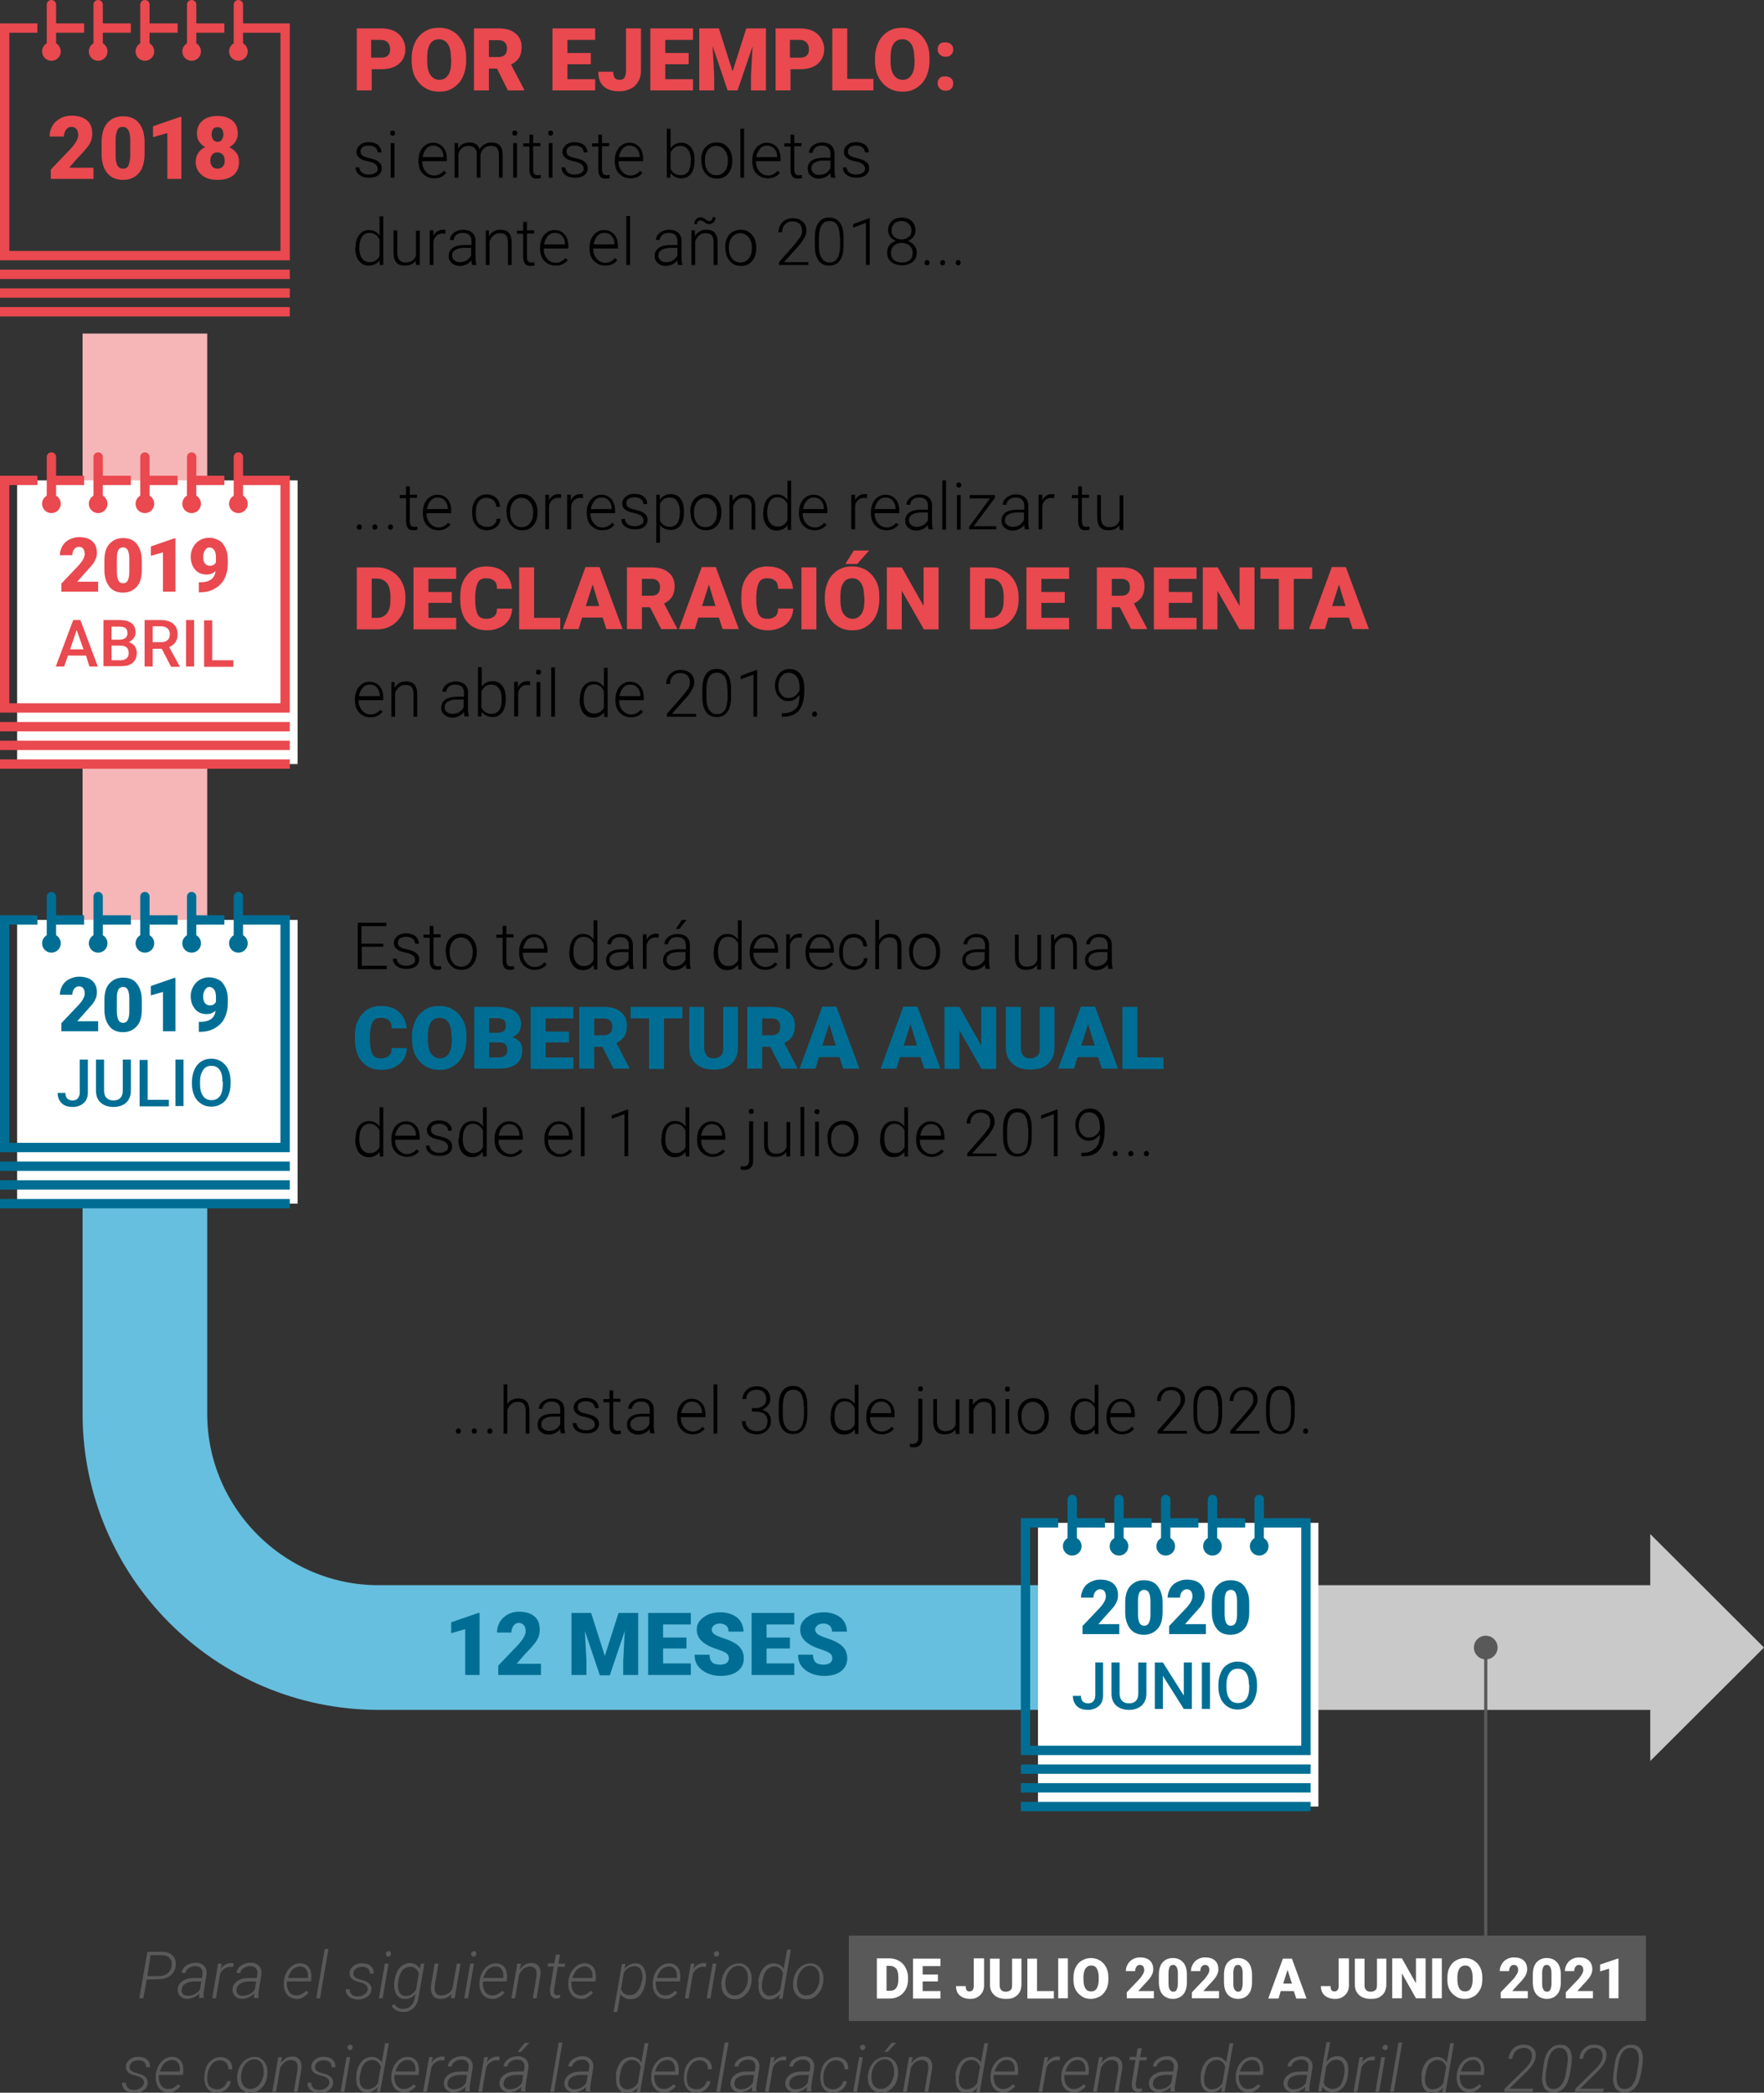 <?xml version="1.0" encoding="UTF-8"?> <svg xmlns="http://www.w3.org/2000/svg" width="566.1" height="671.3"><rect width="100%" height="100%" fill="#333333" stroke="none"/><style>.st5{fill:#e9494f}.st6{fill:#006e94}.st7,.st8{fill:none;stroke:#e9494f;stroke-width:3;stroke-miterlimit:10}.st8{stroke-linecap:round}.st9{fill:#fff}.st10,.st11{fill:none;stroke:#006e94;stroke-width:3;stroke-miterlimit:10}.st11{stroke-linecap:round}.st13{fill:#595959}</style><g id="XMLID_90_"><path fill="none" stroke="#c9c9c9" stroke-width="40" stroke-miterlimit="10" d="M402.6 528.5h131.9"></path><path fill="#c9c9c9" d="M529.6 492.1v72.8l36.5-36.4z"></path></g><g id="XMLID_88_"><path d="M46.5 312.8v140.7c0 41.2 33.7 75 75 75h249.6" fill="none" stroke="#66bfde" stroke-width="40" stroke-miterlimit="10"></path><path fill="#66bfde" d="M366.2 492.1v72.8l36.4-36.4z"></path></g><path fill="none" stroke="#f6b6b8" stroke-width="40" stroke-miterlimit="10" d="M46.5 107v205.8" id="XMLID_86_"></path><g id="XMLID_85_"><path class="st5" d="M119.3 22.2V29h-4.8V9.1h7.9c1.5 0 2.9.3 4 .8s2.1 1.4 2.7 2.4 1 2.2 1 3.5c0 1.9-.7 3.5-2.1 4.7s-3.3 1.7-5.7 1.7h-3zm0-3.7h3.1c.9 0 1.6-.2 2.1-.7s.7-1.1.7-2c0-.9-.3-1.7-.8-2.2s-1.2-.8-2.1-.8h-3.2v5.7zM149.6 19.5c0 1.9-.4 3.7-1.1 5.2s-1.7 2.6-3.1 3.5-2.8 1.2-4.5 1.2-3.2-.4-4.5-1.2-2.3-1.9-3.1-3.3-1.1-3.1-1.2-5v-1.1c0-2 .4-3.7 1.1-5.2s1.7-2.6 3.1-3.5 2.9-1.2 4.6-1.2c1.7 0 3.2.4 4.5 1.2s2.3 1.9 3.1 3.4 1.1 3.2 1.1 5.1v.9zm-4.9-.9c0-2-.3-3.5-1-4.5s-1.6-1.5-2.8-1.5c-2.4 0-3.7 1.8-3.8 5.4v1.5c0 2 .3 3.5 1 4.5s1.6 1.6 2.9 1.6c1.2 0 2.1-.5 2.8-1.5s1-2.5 1-4.4v-1.1zM159.5 22h-2.6v7h-4.8V9.1h7.8c2.4 0 4.2.5 5.5 1.6 1.3 1 2 2.5 2 4.4 0 1.4-.3 2.5-.8 3.4-.6.9-1.4 1.6-2.6 2.2l4.2 8v.3H163l-3.5-7zm-2.6-3.7h3c.9 0 1.6-.2 2.1-.7.5-.5.7-1.1.7-2 0-.9-.2-1.5-.7-2-.5-.5-1.1-.7-2.1-.7h-3v5.4zM189.6 20.6h-7.5v4.8h8.9V29h-13.7V9.1H191v3.7h-8.9V17h7.5v3.6zM200.9 9.1h4.8v13.7c0 1.3-.3 2.4-.9 3.4s-1.4 1.8-2.5 2.3-2.2.8-3.5.8c-2.2 0-3.9-.5-5.1-1.6S192 25 192 23h4.8c0 .9.2 1.6.5 2s.8.6 1.6.6c.7 0 1.2-.2 1.5-.7s.5-1.2.5-2.1V9.1zM221 20.6h-7.5v4.8h8.9V29h-13.7V9.1h13.7v3.7h-8.9V17h7.5v3.6zM230.7 9.1l4.4 13.8 4.4-13.8h6.3V29H241v-4.6l.5-9.5-4.8 14.1h-3.2l-4.8-14.2.5 9.5V29h-4.8V9.1h6.3zM253.7 22.2V29h-4.8V9.1h7.9c1.5 0 2.9.3 4 .8s2.1 1.4 2.7 2.4 1 2.2 1 3.5c0 1.9-.7 3.5-2.1 4.7s-3.3 1.7-5.7 1.7h-3zm0-3.7h3.1c.9 0 1.6-.2 2.1-.7s.7-1.1.7-2c0-.9-.3-1.7-.8-2.2s-1.2-.8-2.1-.8h-3.2v5.7zM271.9 25.3h8.4V29h-13.2V9.1h4.8v16.2zM298.3 19.5c0 1.9-.4 3.7-1.1 5.2s-1.7 2.6-3.1 3.5-2.8 1.2-4.5 1.2-3.2-.4-4.5-1.2-2.3-1.9-3.1-3.3-1.1-3.1-1.2-5v-1.1c0-2 .4-3.7 1.1-5.2s1.7-2.6 3.1-3.5 2.9-1.2 4.6-1.2c1.7 0 3.2.4 4.5 1.2s2.3 1.9 3.1 3.4 1.1 3.2 1.1 5.1v.9zm-4.9-.9c0-2-.3-3.5-1-4.5s-1.6-1.5-2.8-1.5c-2.4 0-3.7 1.8-3.8 5.4v1.5c0 2 .3 3.5 1 4.5s1.6 1.6 2.9 1.6c1.2 0 2.1-.5 2.8-1.5s1-2.5 1-4.4v-1.1zM303.4 13.6c.7 0 1.3.2 1.8.6s.7 1 .7 1.7-.2 1.2-.7 1.7-1.1.6-1.8.6-1.3-.2-1.8-.7-.7-1-.7-1.7.2-1.2.7-1.7 1.1-.5 1.8-.5zm0 10.9c.7 0 1.3.2 1.8.6s.7 1 .7 1.7-.2 1.2-.7 1.7-1.1.6-1.8.6-1.3-.2-1.8-.7-.7-1-.7-1.7.2-1.2.7-1.7 1.1-.5 1.8-.5z"></path><path d="M121.2 54.2c0-.6-.2-1.1-.7-1.5-.5-.4-1.2-.7-2.2-.9-1-.2-1.7-.4-2.3-.7-.5-.3-.9-.6-1.2-1-.3-.4-.4-.9-.4-1.4 0-.9.4-1.6 1.1-2.2.7-.6 1.7-.9 2.8-.9 1.2 0 2.2.3 3 .9.7.6 1.1 1.4 1.1 2.4h-1.2c0-.6-.3-1.2-.8-1.6-.5-.4-1.2-.6-2.1-.6-.8 0-1.5.2-1.9.5-.5.4-.7.8-.7 1.4 0 .6.2 1 .6 1.3.4.3 1.1.6 2.2.8 1.1.3 1.9.5 2.4.8.5.3.9.6 1.2 1s.4.9.4 1.5c0 .9-.4 1.7-1.1 2.2-.8.6-1.7.8-3 .8s-2.3-.3-3.1-.9c-.8-.6-1.2-1.4-1.2-2.4h1.2c0 .7.4 1.3.9 1.7.6.4 1.3.6 2.2.6.9 0 1.5-.2 2.1-.6.5-.2.7-.6.7-1.2zM125.2 42.7c0-.2.1-.4.2-.6.1-.2.4-.2.6-.2.3 0 .5.1.6.2.2.2.2.4.2.6 0 .2-.1.4-.2.6-.2.2-.4.2-.6.2-.3 0-.5-.1-.6-.2-.2-.2-.2-.4-.2-.6zm1.4 14.3h-1.2V45.9h1.2V57zM139.3 57.2c-.9 0-1.8-.2-2.6-.7-.8-.5-1.4-1.1-1.8-1.9-.4-.8-.6-1.8-.6-2.8v-.4c0-1.1.2-2 .6-2.9.4-.9 1-1.5 1.7-2s1.5-.7 2.4-.7c1.3 0 2.4.5 3.2 1.4.8.9 1.2 2.2 1.2 3.8v.7h-7.9v.2c0 1.3.4 2.3 1.1 3.1.7.8 1.6 1.3 2.7 1.3.7 0 1.2-.1 1.7-.4.5-.2 1-.6 1.4-1.1l.8.6c-.8 1.2-2.1 1.8-3.9 1.8zm-.2-10.5c-.9 0-1.7.3-2.3 1-.6.7-1 1.6-1.2 2.7h6.7v-.1c0-1.1-.3-1.9-.9-2.6-.6-.6-1.4-1-2.3-1zM147 45.9v1.8c.4-.7.9-1.2 1.5-1.5s1.3-.5 2.1-.5c1.7 0 2.9.7 3.3 2.2.4-.7.9-1.2 1.6-1.6.7-.4 1.4-.6 2.2-.6 2.4 0 3.6 1.3 3.6 3.9V57h-1.2v-7.3c0-1-.2-1.7-.6-2.2-.4-.5-1.1-.7-2.1-.7-.9 0-1.6.3-2.2.9-.6.6-.9 1.2-1 2V57H153v-7.4c0-1-.2-1.7-.7-2.1-.4-.5-1.1-.7-2-.7-.8 0-1.4.2-2 .7-.6.4-1 1.1-1.2 2V57h-1.2V45.9h1.1zM164.4 42.7c0-.2.1-.4.2-.6.1-.2.4-.2.6-.2.3 0 .5.1.6.2.2.2.2.4.2.6 0 .2-.1.4-.2.6-.2.2-.4.2-.6.2-.3 0-.5-.1-.6-.2-.1-.2-.2-.4-.2-.6zm1.5 14.3h-1.2V45.9h1.2V57zM171.1 43.1v2.8h2.3v1h-2.3v7.4c0 .6.1 1.1.3 1.4.2.3.6.5 1.1.5.2 0 .5 0 1-.1l.1 1c-.3.1-.8.2-1.3.2-.8 0-1.5-.2-1.8-.7-.4-.5-.6-1.2-.6-2.2V47h-2v-1h2v-2.8h1.2zM175.9 42.7c0-.2.1-.4.2-.6.1-.2.4-.2.6-.2.3 0 .5.1.6.2.2.2.2.4.2.6 0 .2-.1.4-.2.6-.2.2-.4.2-.6.2-.3 0-.5-.1-.6-.2-.1-.2-.2-.4-.2-.6zm1.4 14.3h-1.2V45.9h1.2V57zM187.3 54.2c0-.6-.2-1.1-.7-1.5-.5-.4-1.2-.7-2.2-.9-1-.2-1.7-.4-2.3-.7-.5-.3-.9-.6-1.2-1-.3-.4-.4-.9-.4-1.4 0-.9.4-1.6 1.1-2.2.7-.6 1.7-.9 2.8-.9 1.2 0 2.2.3 3 .9.7.6 1.1 1.4 1.1 2.4h-1.2c0-.6-.3-1.2-.8-1.6-.5-.4-1.2-.6-2.1-.6-.8 0-1.5.2-1.9.5-.5.4-.7.8-.7 1.4 0 .6.2 1 .6 1.3.4.3 1.1.6 2.2.8 1.1.3 1.9.5 2.4.8.5.3.9.6 1.2 1s.4.9.4 1.5c0 .9-.4 1.7-1.1 2.2-.8.6-1.7.8-3 .8s-2.3-.3-3.1-.9c-.8-.6-1.2-1.4-1.2-2.4h1.2c0 .7.4 1.3.9 1.7.6.4 1.3.6 2.2.6.9 0 1.5-.2 2.1-.6.4-.2.7-.6.7-1.2zM193.2 43.1v2.8h2.3v1h-2.3v7.4c0 .6.1 1.1.3 1.4.2.3.6.5 1.1.5.2 0 .5 0 1-.1l.1 1c-.3.1-.8.2-1.3.2-.8 0-1.5-.2-1.8-.7-.4-.5-.6-1.2-.6-2.2V47h-2v-1h2v-2.8h1.2zM202.3 57.2c-.9 0-1.8-.2-2.6-.7-.8-.5-1.4-1.1-1.8-1.9-.4-.8-.6-1.8-.6-2.8v-.4c0-1.1.2-2 .6-2.9.4-.9 1-1.5 1.7-2s1.5-.7 2.4-.7c1.3 0 2.4.5 3.2 1.4.8.9 1.2 2.2 1.2 3.8v.7h-7.9v.2c0 1.3.4 2.3 1.1 3.1.7.8 1.6 1.3 2.7 1.3.7 0 1.2-.1 1.7-.4.5-.2 1-.6 1.4-1.1l.8.6c-.8 1.2-2.1 1.8-3.9 1.8zm-.2-10.5c-.9 0-1.7.3-2.3 1-.6.7-1 1.6-1.2 2.7h6.7v-.1c0-1.1-.3-1.9-.9-2.6-.6-.6-1.4-1-2.3-1zM222.9 51.6c0 1.7-.4 3.1-1.1 4.1-.8 1-1.8 1.5-3.1 1.5-1.5 0-2.7-.6-3.5-1.7l-.1 1.5H214V41.3h1.2v6.3c.8-1.2 1.9-1.8 3.5-1.8 1.3 0 2.3.5 3.1 1.5.8 1 1.1 2.4 1.1 4.2v.1zm-1.2-.2c0-1.5-.3-2.6-.9-3.4-.6-.8-1.4-1.2-2.4-1.2-.8 0-1.5.2-2 .6-.5.4-1 1-1.2 1.7v5c.6 1.4 1.7 2.1 3.3 2.1 1 0 1.8-.4 2.4-1.2.5-.9.8-2.1.8-3.6zM225 51.3c0-1.1.2-2 .6-2.9.4-.9 1-1.5 1.8-2s1.6-.7 2.6-.7c1.5 0 2.7.5 3.6 1.6.9 1 1.4 2.4 1.4 4.1v.3c0 1.1-.2 2-.6 2.9-.4.9-1 1.5-1.7 2s-1.6.7-2.6.7c-1.5 0-2.7-.5-3.6-1.6-.9-1-1.4-2.4-1.4-4.1v-.3zm1.2.3c0 1.3.3 2.4 1 3.3.7.9 1.6 1.3 2.7 1.3s2-.4 2.7-1.3c.7-.9 1-2 1-3.4v-.2c0-.8-.2-1.6-.5-2.3-.3-.7-.8-1.2-1.3-1.6-.6-.4-1.2-.6-1.9-.6-1.1 0-2 .4-2.7 1.3-.7.9-1 2-1 3.4v.1zM238.8 57h-1.2V41.3h1.2V57zM246.4 57.2c-.9 0-1.8-.2-2.6-.7-.8-.5-1.4-1.1-1.8-1.9-.4-.8-.6-1.8-.6-2.8v-.4c0-1.1.2-2 .6-2.9.4-.9 1-1.5 1.7-2s1.5-.7 2.4-.7c1.3 0 2.4.5 3.2 1.4.8.9 1.2 2.2 1.2 3.8v.7h-7.9v.2c0 1.3.4 2.3 1.1 3.1.7.8 1.6 1.3 2.7 1.3.7 0 1.2-.1 1.7-.4.5-.2 1-.6 1.4-1.1l.8.6c-.9 1.2-2.2 1.8-3.9 1.8zm-.2-10.5c-.9 0-1.7.3-2.3 1-.6.7-1 1.6-1.2 2.7h6.7v-.1c0-1.1-.3-1.9-.9-2.6-.6-.6-1.4-1-2.3-1zM254.9 43.1v2.8h2.3v1h-2.3v7.4c0 .6.1 1.1.3 1.4.2.3.6.5 1.1.5.2 0 .5 0 1-.1l.1 1c-.3.1-.8.2-1.3.2-.8 0-1.5-.2-1.8-.7-.4-.5-.6-1.2-.6-2.2V47h-2v-1h2v-2.8h1.2zM266.7 57c-.1-.3-.2-.9-.2-1.5-.4.6-1 1-1.6 1.3-.7.3-1.4.5-2.1.5-1.1 0-1.9-.3-2.6-.9-.7-.6-1-1.3-1-2.3 0-1.1.4-1.9 1.3-2.6.9-.6 2.2-.9 3.8-.9h2.2v-1.3c0-.8-.2-1.4-.7-1.9-.5-.5-1.2-.7-2.1-.7-.9 0-1.6.2-2.1.7s-.8 1-.8 1.6h-1.2c0-.9.4-1.6 1.2-2.3.8-.6 1.8-1 3-1s2.2.3 2.9.9c.7.6 1.1 1.5 1.1 2.6v5.2c0 1.1.1 1.9.3 2.4v.2h-1.4zm-3.8-.9c.8 0 1.6-.2 2.2-.6.6-.4 1.1-.9 1.4-1.6v-2.4h-2.2c-1.2 0-2.2.2-2.9.7-.7.4-1 1-1 1.8 0 .6.2 1.1.7 1.5.4.4 1 .6 1.8.6zM277.6 54.2c0-.6-.2-1.1-.7-1.5-.5-.4-1.2-.7-2.2-.9-1-.2-1.7-.4-2.3-.7-.5-.3-.9-.6-1.2-1-.3-.4-.4-.9-.4-1.4 0-.9.4-1.6 1.1-2.2.7-.6 1.7-.9 2.8-.9 1.2 0 2.2.3 3 .9.7.6 1.1 1.4 1.1 2.4h-1.2c0-.6-.3-1.2-.8-1.6-.5-.4-1.2-.6-2.1-.6-.8 0-1.5.2-1.9.5-.5.4-.7.8-.7 1.4 0 .6.2 1 .6 1.3.4.3 1.1.6 2.2.8 1.1.3 1.9.5 2.4.8.5.3.9.6 1.2 1s.4.9.4 1.5c0 .9-.4 1.7-1.1 2.2-.8.6-1.7.8-3 .8s-2.3-.3-3.1-.9c-.8-.6-1.2-1.4-1.2-2.4h1.2c0 .7.4 1.3.9 1.7.6.4 1.3.6 2.2.6.9 0 1.5-.2 2.1-.6.4-.2.7-.6.7-1.2zM114.1 79.4c0-1.7.4-3.1 1.2-4.1.8-1 1.8-1.5 3.1-1.5 1.5 0 2.6.6 3.4 1.8v-6.2h1.2V85h-1.1l-.1-1.5c-.8 1.1-1.9 1.7-3.5 1.7-1.3 0-2.3-.5-3.1-1.5-.8-1-1.2-2.4-1.2-4.2v-.1zm1.2.2c0 1.4.3 2.5.9 3.3.6.8 1.4 1.2 2.4 1.2 1.5 0 2.6-.7 3.2-2v-5.2c-.6-1.4-1.7-2.2-3.2-2.2-1 0-1.8.4-2.4 1.2-.6.9-.9 2.1-.9 3.7zM133.4 83.6c-.7 1.1-1.9 1.6-3.5 1.6-1.2 0-2.1-.3-2.7-1-.6-.7-.9-1.7-.9-3.1v-7.2h1.2V81c0 2.1.9 3.2 2.6 3.2 1.8 0 2.9-.7 3.4-2.2v-8h1.2v11h-1.2l-.1-1.4zM142.9 75c-.3 0-.5-.1-.8-.1-.8 0-1.4.2-1.9.6-.5.4-.9 1-1.1 1.9V85h-1.2V73.9h1.2v1.8c.6-1.3 1.7-2 3.1-2 .3 0 .6 0 .8.1l-.1 1.2zM151.5 85c-.1-.3-.2-.9-.2-1.5-.4.6-1 1-1.6 1.3-.7.3-1.4.5-2.1.5-1.1 0-1.9-.3-2.6-.9-.7-.6-1-1.3-1-2.3 0-1.1.4-1.9 1.3-2.6.9-.6 2.2-.9 3.8-.9h2.2v-1.3c0-.8-.2-1.4-.7-1.9-.5-.5-1.2-.7-2.1-.7-.9 0-1.6.2-2.1.7s-.8 1-.8 1.6h-1.2c0-.9.4-1.6 1.2-2.3.8-.6 1.8-1 3-1s2.2.3 2.9.9c.7.6 1.1 1.5 1.1 2.6v5.2c0 1.1.1 1.9.3 2.4v.2h-1.4zm-3.9-.9c.8 0 1.6-.2 2.2-.6.6-.4 1.1-.9 1.4-1.6v-2.4H149c-1.2 0-2.2.2-2.9.7-.7.4-1 1-1 1.8 0 .6.2 1.1.7 1.5.5.4 1.1.6 1.8.6zM156.9 73.9v1.9c.4-.7.9-1.2 1.6-1.6.6-.4 1.3-.5 2.1-.5 1.2 0 2.1.3 2.7 1s.9 1.7.9 3V85H163v-7.3c0-1-.2-1.7-.6-2.2-.4-.5-1.1-.7-2-.7-.8 0-1.4.2-2 .7-.6.5-1 1.1-1.3 1.9V85h-1.2V73.9h1zM169.1 71.1v2.8h2.3v1h-2.3v7.4c0 .6.1 1.1.3 1.4.2.3.6.5 1.1.5.2 0 .5 0 1-.1l.1 1c-.3.1-.8.2-1.3.2-.8 0-1.5-.2-1.8-.7-.4-.5-.6-1.2-.6-2.2V75h-2v-1h2v-2.8h1.2zM178.3 85.2c-.9 0-1.8-.2-2.6-.7-.8-.5-1.4-1.1-1.8-1.9-.4-.8-.6-1.8-.6-2.8v-.4c0-1.1.2-2 .6-2.9.4-.9 1-1.5 1.7-2s1.5-.7 2.4-.7c1.3 0 2.4.5 3.2 1.4.8.9 1.2 2.2 1.2 3.8v.7h-7.9v.2c0 1.3.4 2.3 1.1 3.1.7.8 1.6 1.3 2.7 1.3.7 0 1.2-.1 1.7-.4.5-.2 1-.6 1.4-1.1l.8.6c-.9 1.2-2.2 1.8-3.9 1.8zm-.2-10.5c-.9 0-1.7.3-2.3 1-.6.7-1 1.6-1.2 2.7h6.7v-.1c0-1.1-.3-1.9-.9-2.6s-1.4-1-2.3-1zM194.2 85.2c-.9 0-1.8-.2-2.6-.7-.8-.5-1.4-1.1-1.8-1.9-.4-.8-.6-1.8-.6-2.8v-.4c0-1.1.2-2 .6-2.9.4-.9 1-1.5 1.7-2s1.5-.7 2.4-.7c1.3 0 2.4.5 3.2 1.4.8.9 1.2 2.2 1.2 3.8v.7h-7.9v.2c0 1.3.4 2.3 1.1 3.1.7.8 1.6 1.3 2.7 1.3.7 0 1.2-.1 1.7-.4.5-.2 1-.6 1.4-1.1l.8.6c-.8 1.2-2.1 1.8-3.9 1.8zm-.2-10.5c-.9 0-1.7.3-2.3 1-.6.7-1 1.6-1.2 2.7h6.7v-.1c0-1.1-.3-1.9-.9-2.6s-1.4-1-2.3-1zM202.2 85H201V69.3h1.2V85zM217.6 85c-.1-.3-.2-.9-.2-1.5-.4.6-1 1-1.6 1.3-.7.3-1.4.5-2.1.5-1.1 0-1.9-.3-2.6-.9-.7-.6-1-1.3-1-2.3 0-1.1.4-1.9 1.3-2.6.9-.6 2.2-.9 3.8-.9h2.2v-1.3c0-.8-.2-1.4-.7-1.9-.5-.5-1.2-.7-2.1-.7-.9 0-1.6.2-2.1.7s-.8 1-.8 1.6h-1.2c0-.9.4-1.6 1.2-2.3.8-.6 1.8-1 3-1s2.2.3 2.9.9c.7.6 1.1 1.5 1.1 2.6v5.2c0 1.1.1 1.9.3 2.4v.2h-1.4zm-3.8-.9c.8 0 1.6-.2 2.2-.6.6-.4 1.1-.9 1.4-1.6v-2.4h-2.2c-1.2 0-2.2.2-2.9.7-.7.4-1 1-1 1.8 0 .6.2 1.1.7 1.5.4.4 1 .6 1.8.6zM223 73.9v1.9c.4-.7.9-1.2 1.6-1.6.6-.4 1.3-.5 2.1-.5 1.2 0 2.1.3 2.7 1s.9 1.7.9 3V85H229v-7.3c0-1-.2-1.7-.6-2.2-.4-.5-1.1-.7-2-.7-.8 0-1.4.2-2 .7-.6.5-1 1.1-1.3 1.9V85h-1.2V73.9h1.1zm6.6-4.2c0 .7-.2 1.2-.6 1.6-.4.4-.9.6-1.4.6-.5 0-1-.2-1.5-.6-.5-.4-.9-.6-1.3-.6-.3 0-.6.1-.8.3-.2.2-.3.5-.3.9h-.9c0-.6.2-1.1.6-1.6.4-.4.9-.6 1.4-.6.3 0 .6.1.8.2s.5.2.7.4c.2.1.4.3.6.4.2.1.5.2.7.2.3 0 .6-.1.8-.3.2-.2.3-.5.3-.9h.9zM232.7 79.3c0-1.1.2-2 .6-2.9.4-.9 1-1.5 1.8-2s1.6-.7 2.6-.7c1.5 0 2.7.5 3.6 1.6.9 1 1.4 2.4 1.4 4.1v.3c0 1.1-.2 2-.6 2.9-.4.9-1 1.5-1.7 2s-1.6.7-2.6.7c-1.5 0-2.7-.5-3.6-1.6-.9-1-1.4-2.4-1.4-4.1v-.3zm1.2.3c0 1.3.3 2.4 1 3.3.7.9 1.6 1.3 2.7 1.3s2-.4 2.7-1.3c.7-.9 1-2 1-3.4v-.2c0-.8-.2-1.6-.5-2.3-.3-.7-.8-1.2-1.3-1.6-.6-.4-1.2-.6-1.9-.6-1.1 0-2 .4-2.7 1.3-.7.9-1 2-1 3.4v.1zM259.4 85H250v-.9l5.1-5.8c.8-1 1.4-1.8 1.8-2.4s.5-1.3.5-1.9c0-.9-.3-1.7-.8-2.2-.6-.5-1.3-.8-2.3-.8-1 0-1.8.3-2.4 1-.6.6-.9 1.5-.9 2.5h-1.2c0-.8.2-1.6.6-2.3.4-.7.9-1.2 1.6-1.6.7-.4 1.5-.6 2.4-.6 1.4 0 2.4.4 3.2 1.1.8.7 1.2 1.7 1.2 2.9 0 .7-.2 1.5-.7 2.3-.4.8-1.2 1.9-2.3 3.1l-4.2 4.7h7.8v.9zM270.7 78.8c0 2.1-.4 3.7-1.2 4.8-.8 1.1-1.9 1.6-3.4 1.6s-2.6-.5-3.4-1.6c-.8-1.1-1.2-2.6-1.2-4.7v-2.7c0-2.1.4-3.7 1.2-4.8s1.9-1.6 3.4-1.6 2.6.5 3.4 1.6c.8 1 1.2 2.6 1.2 4.6v2.8zm-1.2-2.7c0-1.7-.3-3-.8-3.9-.6-.9-1.4-1.3-2.5-1.3s-1.9.4-2.5 1.3c-.6.9-.8 2.1-.9 3.8v2.9c0 1.7.3 3 .9 3.9.6.9 1.4 1.4 2.5 1.4s1.9-.4 2.5-1.3c.6-.9.8-2.2.9-3.9v-2.9zM279.1 85h-1.2V71.5l-4.1 1.5v-1.1l5.1-1.9h.2v15zM293.8 73.9c0 .8-.2 1.5-.7 2.1-.5.6-1 1.1-1.8 1.3.9.3 1.6.8 2.1 1.4s.8 1.4.8 2.3c0 1.3-.4 2.3-1.3 3-.9.7-2 1.1-3.4 1.1s-2.6-.4-3.5-1.1c-.9-.7-1.3-1.8-1.3-3 0-.8.2-1.6.7-2.3.5-.7 1.2-1.1 2.1-1.4-.7-.3-1.3-.7-1.8-1.3-.4-.6-.7-1.3-.7-2.1 0-1.2.4-2.2 1.2-3 .8-.7 1.9-1.1 3.2-1.1s2.4.4 3.2 1.1c.8.8 1.2 1.8 1.2 3zm-.9 7.2c0-.9-.3-1.7-1-2.3-.7-.6-1.5-.9-2.5-.9s-1.9.3-2.5.9-1 1.4-1 2.3.3 1.7 1 2.3c.6.6 1.5.8 2.6.8s1.9-.3 2.6-.8c.5-.6.8-1.4.8-2.3zm-.4-7.2c0-.9-.3-1.6-.9-2.1-.6-.6-1.3-.9-2.3-.9-.9 0-1.7.3-2.3.8-.6.6-.9 1.3-.9 2.2 0 .9.3 1.6.9 2.1.6.5 1.3.8 2.3.8.9 0 1.7-.3 2.3-.8.7-.5.9-1.2.9-2.1zM296.7 84.3c0-.2.1-.4.2-.6.2-.2.4-.3.6-.3s.5.1.6.3c.2.2.2.4.2.6s-.1.4-.2.6c-.2.2-.4.2-.6.2s-.5-.1-.6-.2c-.1-.2-.2-.4-.2-.6zM301.7 84.3c0-.2.1-.4.2-.6.2-.2.4-.3.6-.3s.5.1.6.3c.2.2.2.4.2.6s-.1.4-.2.6c-.2.2-.4.2-.6.2s-.5-.1-.6-.2c-.1-.2-.2-.4-.2-.6zM306.7 84.3c0-.2.1-.4.2-.6.2-.2.4-.3.6-.3s.5.1.6.3c.2.2.2.4.2.6s-.1.4-.2.6c-.2.2-.4.2-.6.2s-.5-.1-.6-.2c-.1-.2-.2-.4-.2-.6z"></path></g><g id="XMLID_84_"><path d="M114.5 169.1c0-.2.1-.4.2-.6.2-.2.4-.3.6-.3s.5.1.6.3c.2.2.2.4.2.6s-.1.4-.2.6c-.2.2-.4.2-.6.2s-.5-.1-.6-.2c-.1-.1-.2-.3-.2-.6zM119.5 169.1c0-.2.1-.4.2-.6.2-.2.4-.3.6-.3s.5.1.6.3c.2.2.2.4.2.6s-.1.4-.2.6c-.2.2-.4.2-.6.2s-.5-.1-.6-.2c-.1-.1-.2-.3-.2-.6zM124.5 169.1c0-.2.1-.4.2-.6.2-.2.4-.3.6-.3s.5.1.6.3c.2.2.2.4.2.6s-.1.4-.2.6c-.2.2-.4.2-.6.2s-.5-.1-.6-.2c-.1-.1-.2-.3-.2-.6zM131.5 155.9v2.8h2.3v1h-2.3v7.4c0 .6.1 1.1.3 1.4.2.3.6.5 1.1.5.2 0 .5 0 1-.1l.1 1c-.3.1-.8.2-1.3.2-.8 0-1.5-.2-1.8-.7-.4-.5-.6-1.2-.6-2.2v-7.4h-2v-1h2V156h1.2zM140.7 170.1c-.9 0-1.8-.2-2.6-.7-.8-.5-1.4-1.1-1.8-1.9-.4-.8-.6-1.8-.6-2.8v-.4c0-1.1.2-2 .6-2.9.4-.9 1-1.5 1.7-2s1.5-.7 2.4-.7c1.3 0 2.4.5 3.2 1.4.8.9 1.2 2.2 1.2 3.8v.7h-7.9v.2c0 1.3.4 2.3 1.1 3.1.7.8 1.6 1.3 2.7 1.3.7 0 1.2-.1 1.7-.4.5-.2 1-.6 1.4-1.1l.8.6c-.9 1.1-2.2 1.8-3.9 1.8zm-.2-10.5c-.9 0-1.7.3-2.3 1-.6.7-1 1.6-1.2 2.7h6.7v-.1c0-1.1-.3-1.9-.9-2.6s-1.4-1-2.3-1zM156.4 169c.9 0 1.6-.2 2.1-.7.6-.5.9-1.1.9-1.9h1.2c0 .7-.2 1.3-.6 1.9-.4.6-.9 1-1.6 1.3-.6.3-1.3.5-2.1.5-1.5 0-2.6-.5-3.5-1.5-.9-1-1.3-2.4-1.3-4.1v-.4c0-1.1.2-2.1.6-2.9.4-.8.9-1.5 1.6-1.9.7-.5 1.5-.7 2.5-.7 1.2 0 2.2.4 3 1.1.8.7 1.2 1.7 1.3 2.9h-1.2c-.1-.9-.4-1.6-.9-2.1-.6-.5-1.3-.8-2.2-.8-1.1 0-2 .4-2.6 1.2-.6.8-.9 1.9-.9 3.4v.4c0 1.4.3 2.5.9 3.3.9.6 1.7 1 2.8 1zM162.5 164.1c0-1.1.2-2 .6-2.9.4-.9 1-1.5 1.8-2s1.6-.7 2.6-.7c1.5 0 2.7.5 3.6 1.6.9 1 1.4 2.4 1.4 4.1v.3c0 1.1-.2 2-.6 2.9-.4.9-1 1.5-1.7 2s-1.6.7-2.6.7c-1.5 0-2.7-.5-3.6-1.6-.9-1-1.4-2.4-1.4-4.1v-.3zm1.2.4c0 1.3.3 2.4 1 3.3.7.9 1.6 1.3 2.7 1.3s2-.4 2.7-1.3c.7-.9 1-2 1-3.4v-.2c0-.8-.2-1.6-.5-2.3-.3-.7-.8-1.2-1.3-1.6-.6-.4-1.2-.6-1.9-.6-1.1 0-2 .4-2.7 1.3-.7.9-1 2-1 3.4v.1zM180 159.8c-.3 0-.5-.1-.8-.1-.8 0-1.4.2-1.9.6-.5.4-.9 1-1.1 1.9v7.6H175v-11.1h1.2v1.8c.6-1.3 1.7-2 3.1-2 .3 0 .6 0 .8.1l-.1 1.2zM187.1 159.8c-.3 0-.5-.1-.8-.1-.8 0-1.4.2-1.9.6-.5.4-.9 1-1.1 1.9v7.6H182v-11.1h1.2v1.8c.6-1.3 1.7-2 3.1-2 .3 0 .6 0 .8.1v1.2zM193.3 170.1c-.9 0-1.8-.2-2.6-.7-.8-.5-1.4-1.1-1.8-1.9-.4-.8-.6-1.8-.6-2.8v-.4c0-1.1.2-2 .6-2.9.4-.9 1-1.5 1.7-2s1.5-.7 2.4-.7c1.3 0 2.4.5 3.2 1.4.8.9 1.2 2.2 1.2 3.8v.7h-7.9v.2c0 1.3.4 2.3 1.1 3.1.7.8 1.6 1.3 2.7 1.3.7 0 1.2-.1 1.7-.4.5-.2 1-.6 1.4-1.1l.8.6c-.8 1.1-2.1 1.8-3.9 1.8zm-.2-10.5c-.9 0-1.7.3-2.3 1-.6.7-1 1.6-1.2 2.7h6.7v-.1c0-1.1-.3-1.9-.9-2.6s-1.3-1-2.3-1zM206.5 167c0-.6-.2-1.1-.7-1.5-.5-.4-1.2-.7-2.2-.9-1-.2-1.7-.4-2.3-.7-.5-.3-.9-.6-1.2-1-.3-.4-.4-.9-.4-1.4 0-.9.4-1.6 1.1-2.2.7-.6 1.7-.9 2.8-.9 1.2 0 2.2.3 3 .9.7.6 1.1 1.4 1.1 2.4h-1.2c0-.6-.3-1.2-.8-1.6-.5-.4-1.2-.6-2.1-.6-.8 0-1.5.2-1.9.5-.5.4-.7.8-.7 1.4 0 .6.2 1 .6 1.3.4.3 1.1.6 2.2.8 1.1.3 1.9.5 2.4.8.5.3.9.6 1.2 1s.4.9.4 1.5c0 .9-.4 1.7-1.1 2.2-.8.6-1.7.8-3 .8s-2.3-.3-3.1-.9c-.8-.6-1.2-1.4-1.2-2.4h1.2c0 .7.4 1.3.9 1.7.6.4 1.3.6 2.2.6.9 0 1.5-.2 2.1-.6.5-.1.7-.6.7-1.2zM219.5 164.4c0 1.7-.4 3.1-1.1 4.1-.8 1-1.8 1.5-3.1 1.5-1.5 0-2.7-.5-3.5-1.6v5.7h-1.2v-15.4h1.1l.1 1.6c.8-1.2 2-1.8 3.5-1.8 1.3 0 2.4.5 3.1 1.5.8 1 1.1 2.4 1.1 4.2v.2zm-1.3-.2c0-1.4-.3-2.5-.9-3.4s-1.4-1.2-2.4-1.2c-.8 0-1.4.2-1.9.5-.5.4-1 .9-1.2 1.6v5.3c.3.6.7 1.1 1.3 1.5s1.2.5 1.9.5c1 0 1.8-.4 2.4-1.2.5-.8.8-2 .8-3.6zM221.5 164.1c0-1.1.2-2 .6-2.9.4-.9 1-1.5 1.8-2s1.6-.7 2.6-.7c1.5 0 2.7.5 3.6 1.6.9 1 1.4 2.4 1.4 4.1v.3c0 1.1-.2 2-.6 2.9-.4.9-1 1.5-1.7 2s-1.6.7-2.6.7c-1.5 0-2.7-.5-3.6-1.6-.9-1-1.4-2.4-1.4-4.1v-.3zm1.2.4c0 1.3.3 2.4 1 3.3.7.9 1.6 1.3 2.7 1.3s2-.4 2.7-1.3c.7-.9 1-2 1-3.4v-.2c0-.8-.2-1.6-.5-2.3-.3-.7-.8-1.2-1.3-1.6-.6-.4-1.2-.6-1.9-.6-1.1 0-2 .4-2.7 1.3-.7.9-1 2-1 3.4v.1zM235.1 158.8v1.9c.4-.7.9-1.2 1.6-1.6.6-.4 1.3-.5 2.1-.5 1.2 0 2.1.3 2.7 1s.9 1.7.9 3v7.3h-1.2v-7.3c0-1-.2-1.7-.6-2.2-.4-.5-1.1-.7-2-.7-.8 0-1.4.2-2 .7-.6.5-1 1.1-1.3 1.9v7.6h-1.2v-11.1h1zM245 164.2c0-1.7.4-3.1 1.2-4.1.8-1 1.8-1.5 3.1-1.5 1.5 0 2.6.6 3.4 1.8v-6.2h1.2V170h-1.1l-.1-1.5c-.8 1.1-1.9 1.7-3.5 1.7-1.3 0-2.3-.5-3.1-1.5-.8-1-1.2-2.4-1.2-4.2v-.3zm1.2.2c0 1.4.3 2.5.9 3.3.6.8 1.4 1.2 2.4 1.2 1.5 0 2.6-.7 3.2-2v-5.2c-.6-1.4-1.7-2.2-3.2-2.2-1 0-1.8.4-2.4 1.2-.6 1-.9 2.1-.9 3.7zM261.4 170.1c-.9 0-1.8-.2-2.6-.7-.8-.5-1.4-1.1-1.8-1.9-.4-.8-.6-1.8-.6-2.8v-.4c0-1.1.2-2 .6-2.9.4-.9 1-1.5 1.7-2s1.5-.7 2.4-.7c1.3 0 2.4.5 3.2 1.4.8.9 1.2 2.2 1.2 3.8v.7h-7.9v.2c0 1.3.4 2.3 1.1 3.1.7.8 1.6 1.3 2.7 1.3.7 0 1.2-.1 1.7-.4.5-.2 1-.6 1.4-1.1l.8.6c-.8 1.1-2.2 1.8-3.9 1.8zm-.2-10.5c-.9 0-1.7.3-2.3 1-.6.7-1 1.6-1.2 2.7h6.7v-.1c0-1.1-.3-1.9-.9-2.6s-1.4-1-2.3-1zM278.2 159.8c-.3 0-.5-.1-.8-.1-.8 0-1.4.2-1.9.6-.5.4-.9 1-1.1 1.9v7.6h-1.2v-11.1h1.2v1.8c.6-1.3 1.7-2 3.1-2 .3 0 .6 0 .8.1l-.1 1.2zM284.5 170.1c-.9 0-1.8-.2-2.6-.7-.8-.5-1.4-1.1-1.8-1.9-.4-.8-.6-1.8-.6-2.8v-.4c0-1.1.2-2 .6-2.9.4-.9 1-1.5 1.7-2s1.5-.7 2.4-.7c1.3 0 2.4.5 3.2 1.4.8.9 1.2 2.2 1.2 3.8v.7h-7.9v.2c0 1.3.4 2.3 1.1 3.1.7.8 1.6 1.3 2.7 1.3.7 0 1.2-.1 1.7-.4.5-.2 1-.6 1.4-1.1l.8.6c-.9 1.1-2.2 1.8-3.9 1.8zm-.3-10.5c-.9 0-1.7.3-2.3 1-.6.7-1 1.6-1.2 2.7h6.7v-.1c0-1.1-.3-1.9-.9-2.6s-1.3-1-2.3-1zM298 169.9c-.1-.3-.2-.9-.2-1.5-.4.6-1 1-1.6 1.3-.7.3-1.4.5-2.1.5-1.1 0-1.9-.3-2.6-.9-.7-.6-1-1.3-1-2.3 0-1.1.4-1.9 1.3-2.6.9-.6 2.2-.9 3.8-.9h2.2v-1.3c0-.8-.2-1.4-.7-1.9-.5-.5-1.2-.7-2.1-.7-.9 0-1.6.2-2.1.7s-.8 1-.8 1.6h-1.2c0-.9.4-1.6 1.2-2.3.8-.6 1.8-1 3-1s2.2.3 2.9.9c.7.6 1.1 1.5 1.1 2.6v5.2c0 1.1.1 1.9.3 2.4v.1H298zm-3.8-.9c.8 0 1.6-.2 2.2-.6.6-.4 1.1-.9 1.4-1.6v-2.4h-2.2c-1.2 0-2.2.2-2.9.7-.7.4-1 1-1 1.8 0 .6.2 1.1.7 1.5.4.4 1 .6 1.8.6zM303.6 169.9h-1.2v-15.8h1.2v15.8zM306.9 155.6c0-.2.1-.4.2-.6.1-.2.4-.2.6-.2.3 0 .5.1.6.2.2.2.2.4.2.6 0 .2-.1.4-.2.6-.2.2-.4.2-.6.2-.3 0-.5-.1-.6-.2-.1-.2-.2-.4-.2-.6zm1.4 14.3h-1.2v-11.1h1.2v11.1zM312.5 168.8h7.2v1H311v-.8l6.7-9.1h-6.5v-1.1h8.1v.9l-6.8 9.1zM328.9 169.9c-.1-.3-.2-.9-.2-1.5-.4.6-1 1-1.6 1.3-.7.3-1.4.5-2.1.5-1.1 0-1.9-.3-2.6-.9-.7-.6-1-1.3-1-2.3 0-1.1.4-1.9 1.3-2.6.9-.6 2.2-.9 3.8-.9h2.2v-1.3c0-.8-.2-1.4-.7-1.9-.5-.5-1.2-.7-2.1-.7-.9 0-1.6.2-2.1.7s-.8 1-.8 1.6h-1.2c0-.9.4-1.6 1.2-2.3.8-.6 1.8-1 3-1s2.2.3 2.9.9c.7.6 1.1 1.5 1.1 2.6v5.2c0 1.1.1 1.9.3 2.4v.1h-1.4zm-3.9-.9c.8 0 1.6-.2 2.2-.6.6-.4 1.1-.9 1.4-1.6v-2.4h-2.2c-1.2 0-2.2.2-2.9.7-.7.4-1 1-1 1.8 0 .6.2 1.1.7 1.5.5.4 1.1.6 1.8.6zM338.3 159.8c-.3 0-.5-.1-.8-.1-.8 0-1.4.2-1.9.6-.5.4-.9 1-1.1 1.9v7.6h-1.2v-11.1h1.2v1.8c.6-1.3 1.7-2 3.1-2 .3 0 .6 0 .8.1l-.1 1.2zM347.2 155.9v2.8h2.3v1h-2.3v7.4c0 .6.1 1.1.3 1.4.2.3.6.5 1.1.5.2 0 .5 0 1-.1l.1 1c-.3.1-.8.2-1.3.2-.8 0-1.5-.2-1.8-.7-.4-.5-.6-1.2-.6-2.2v-7.4h-2v-1h2V156h1.2zM359.2 168.5c-.7 1.1-1.9 1.6-3.5 1.6-1.2 0-2.1-.3-2.7-1-.6-.7-.9-1.7-.9-3.1v-7.2h1.2v7.1c0 2.1.9 3.2 2.6 3.2 1.8 0 2.9-.7 3.4-2.2v-8h1.2V170h-1.2l-.1-1.5z"></path><path class="st5" d="M114.5 201.9V182h6.4c1.8 0 3.3.4 4.7 1.2s2.5 1.9 3.3 3.4 1.2 3.1 1.2 4.9v.9c0 1.8-.4 3.5-1.2 4.9s-1.9 2.6-3.3 3.4-3 1.2-4.7 1.2h-6.4zm4.8-16.2v12.5h1.7c1.4 0 2.4-.5 3.2-1.5s1.1-2.4 1.1-4.4v-.9c0-1.9-.4-3.4-1.1-4.3s-1.8-1.5-3.2-1.5h-1.7zM145 193.4h-7.5v4.8h8.9v3.7h-13.7V182h13.7v3.7h-8.9v4.2h7.5v3.5zM164.4 195.1c-.1 1.4-.4 2.6-1.1 3.7s-1.6 1.9-2.9 2.5-2.6.9-4.2.9c-2.6 0-4.7-.9-6.2-2.6s-2.3-4.1-2.3-7.2v-1c0-2 .3-3.7 1-5.1s1.7-2.6 2.9-3.4 2.8-1.2 4.4-1.2c2.4 0 4.4.6 5.8 1.9s2.3 3 2.5 5.3h-4.8c0-1.2-.3-2.1-.9-2.6s-1.4-.8-2.6-.8c-1.2 0-2.1.4-2.6 1.3s-.8 2.3-.9 4.3v1.4c0 2.1.3 3.6.8 4.6s1.5 1.4 2.8 1.4c1.1 0 1.9-.3 2.5-.8s.9-1.3.9-2.5h4.9zM171.4 198.2h8.4v3.7h-13.2V182h4.8v16.2zM193.4 198.1h-6.6l-1.1 3.7h-5.1l7.3-19.9h4.5l7.4 19.9h-5.2l-1.2-3.7zm-5.4-3.7h4.3l-2.1-6.9-2.2 6.9zM208.6 194.8H206v7h-4.8V182h7.8c2.4 0 4.2.5 5.5 1.6 1.3 1 2 2.5 2 4.4 0 1.4-.3 2.5-.8 3.4-.6.9-1.4 1.6-2.6 2.2l4.2 8v.2h-5.1l-3.6-7zm-2.6-3.7h3c.9 0 1.6-.2 2.1-.7.5-.5.7-1.1.7-2 0-.9-.2-1.5-.7-2-.5-.5-1.1-.7-2.1-.7h-3v5.4zM230.7 198.1h-6.6l-1.1 3.7h-5.1l7.3-19.9h4.5l7.4 19.9h-5.2l-1.2-3.7zm-5.4-3.7h4.3l-2.1-6.9-2.2 6.9zM254.6 195.1c-.1 1.4-.4 2.6-1.1 3.7s-1.6 1.9-2.9 2.5-2.6.9-4.2.9c-2.6 0-4.7-.9-6.2-2.6s-2.3-4.1-2.3-7.2v-1c0-2 .3-3.7 1-5.1s1.7-2.6 2.9-3.4 2.8-1.2 4.4-1.2c2.4 0 4.4.6 5.8 1.9s2.3 3 2.5 5.3h-4.8c0-1.2-.3-2.1-.9-2.6s-1.4-.8-2.6-.8c-1.2 0-2.1.4-2.6 1.3s-.8 2.3-.9 4.3v1.4c0 2.1.3 3.6.8 4.6s1.5 1.4 2.8 1.4c1.1 0 1.9-.3 2.5-.8s.9-1.3.9-2.5h4.9zM262 201.9h-4.8V182h4.8v19.9zM282.2 192.3c0 1.9-.4 3.7-1.1 5.2s-1.7 2.6-3.1 3.5-2.8 1.2-4.5 1.2-3.2-.4-4.5-1.2-2.3-1.9-3.1-3.3-1.1-3.1-1.2-5v-1.1c0-2 .4-3.7 1.1-5.2s1.7-2.6 3.1-3.5 2.9-1.2 4.6-1.2c1.7 0 3.2.4 4.5 1.2s2.3 1.9 3.1 3.4 1.1 3.2 1.1 5.1v.9zm-4.9-.8c0-2-.3-3.5-1-4.5s-1.6-1.5-2.8-1.5c-2.4 0-3.7 1.8-3.8 5.4v1.5c0 2 .3 3.5 1 4.5s1.6 1.6 2.9 1.6c1.2 0 2.1-.5 2.8-1.5s1-2.5 1-4.4v-1.1zm-3.3-14.9h4.9l-3.8 4.3h-3.8l2.7-4.3zM301.3 201.9h-4.8l-7.1-12.4v12.4h-4.8V182h4.8l7 12.4V182h4.8v19.9zM311.3 201.9V182h6.4c1.8 0 3.3.4 4.7 1.2s2.5 1.9 3.3 3.4 1.2 3.1 1.2 4.9v.9c0 1.8-.4 3.5-1.2 4.9s-1.9 2.6-3.3 3.4-3 1.2-4.7 1.2h-6.4zm4.8-16.2v12.5h1.7c1.4 0 2.4-.5 3.2-1.5s1.1-2.4 1.1-4.4v-.9c0-1.9-.4-3.4-1.1-4.3s-1.8-1.5-3.2-1.5h-1.7zM341.7 193.4h-7.5v4.8h8.9v3.7h-13.7V182h13.7v3.7h-8.9v4.2h7.5v3.5zM359.4 194.8h-2.6v7H352V182h7.8c2.4 0 4.2.5 5.5 1.6 1.3 1 2 2.5 2 4.4 0 1.4-.3 2.5-.8 3.4-.6.9-1.4 1.6-2.6 2.2l4.2 8v.2H363l-3.6-7zm-2.6-3.7h3c.9 0 1.6-.2 2.1-.7.5-.5.7-1.1.7-2 0-.9-.2-1.5-.7-2-.5-.5-1.1-.7-2.1-.7h-3v5.4zM382.6 193.4h-7.5v4.8h8.9v3.7h-13.7V182H384v3.7h-8.9v4.2h7.5v3.5zM402.6 201.9h-4.8l-7.1-12.4v12.4H386V182h4.8l7 12.4V182h4.8v19.9zM421.2 185.7h-6v16.2h-4.8v-16.2h-5.9V182h16.6v3.7zM432.9 198.1h-6.6l-1.1 3.7h-5.1l7.3-19.9h4.5l7.4 19.9h-5.2l-1.2-3.7zm-5.4-3.7h4.3l-2.1-6.9-2.2 6.9z"></path><path d="M118.9 230.1c-.9 0-1.8-.2-2.6-.7-.8-.5-1.4-1.1-1.8-1.9-.4-.8-.6-1.8-.6-2.8v-.4c0-1.1.2-2 .6-2.9.4-.9 1-1.5 1.7-2s1.5-.7 2.4-.7c1.3 0 2.4.5 3.2 1.4.8.9 1.2 2.2 1.2 3.8v.7h-7.9v.2c0 1.3.4 2.3 1.1 3.1.7.8 1.6 1.3 2.7 1.3.7 0 1.2-.1 1.7-.4.5-.2 1-.6 1.4-1.1l.8.6c-.9 1.1-2.2 1.8-3.9 1.8zm-.2-10.5c-.9 0-1.7.3-2.3 1-.6.7-1 1.6-1.2 2.7h6.7v-.1c0-1.1-.3-1.9-.9-2.6s-1.4-1-2.3-1zM126.6 218.8v1.9c.4-.7.9-1.2 1.6-1.6.6-.4 1.3-.5 2.1-.5 1.2 0 2.1.3 2.7 1s.9 1.7.9 3v7.3h-1.2v-7.3c0-1-.2-1.7-.6-2.2-.4-.5-1.1-.7-2-.7-.8 0-1.4.2-2 .7-.6.5-1 1.1-1.3 1.9v7.6h-1.2v-11.1h1zM149.1 229.9c-.1-.3-.2-.9-.2-1.5-.4.6-1 1-1.6 1.3-.7.3-1.4.5-2.1.5-1.1 0-1.9-.3-2.6-.9-.7-.6-1-1.3-1-2.3 0-1.1.4-1.9 1.3-2.6.9-.6 2.2-.9 3.8-.9h2.2v-1.3c0-.8-.2-1.4-.7-1.9-.5-.5-1.2-.7-2.1-.7-.9 0-1.6.2-2.1.7s-.8 1-.8 1.6H142c0-.9.4-1.6 1.2-2.3.8-.6 1.8-1 3-1s2.2.3 2.9.9c.7.6 1.1 1.5 1.1 2.6v5.2c0 1.1.1 1.9.3 2.4v.1h-1.4zm-3.9-.9c.8 0 1.6-.2 2.2-.6.6-.4 1.1-.9 1.4-1.6v-2.4h-2.2c-1.2 0-2.2.2-2.9.7-.7.4-1 1-1 1.8 0 .6.2 1.1.7 1.5.5.4 1.1.6 1.8.6zM162.3 224.4c0 1.7-.4 3.1-1.1 4.1-.8 1-1.8 1.5-3.1 1.5-1.5 0-2.7-.6-3.5-1.7l-.1 1.5h-1.1V214h1.2v6.3c.8-1.2 1.9-1.8 3.5-1.8 1.3 0 2.3.5 3.1 1.5.8 1 1.1 2.4 1.1 4.2v.2zm-1.3-.2c0-1.5-.3-2.6-.9-3.4-.6-.8-1.4-1.2-2.4-1.2-.8 0-1.5.2-2 .6-.5.4-1 1-1.2 1.7v5c.6 1.4 1.7 2.1 3.3 2.1 1 0 1.8-.4 2.4-1.2.6-.8.8-2 .8-3.6zM170.1 219.8c-.3 0-.5-.1-.8-.1-.8 0-1.4.2-1.9.6-.5.4-.9 1-1.1 1.9v7.6H165v-11.1h1.2v1.8c.6-1.3 1.7-2 3.1-2 .3 0 .6 0 .8.1v1.2zM172 215.6c0-.2.1-.4.2-.6.1-.2.4-.2.6-.2.3 0 .5.1.6.2.2.2.2.4.2.6 0 .2-.1.4-.2.6-.2.2-.4.2-.6.2-.3 0-.5-.1-.6-.2-.2-.2-.2-.4-.2-.6zm1.4 14.3h-1.2v-11.1h1.2v11.1zM178.1 229.9h-1.2v-15.8h1.2v15.8zM186.1 224.2c0-1.7.4-3.1 1.2-4.1.8-1 1.8-1.5 3.1-1.5 1.5 0 2.6.6 3.4 1.8v-6.2h1.2V230h-1.1l-.1-1.5c-.8 1.1-1.9 1.7-3.5 1.7-1.3 0-2.3-.5-3.1-1.5-.8-1-1.2-2.4-1.2-4.2v-.3zm1.2.2c0 1.4.3 2.5.9 3.3.6.8 1.4 1.2 2.4 1.2 1.5 0 2.6-.7 3.2-2v-5.2c-.6-1.4-1.7-2.2-3.2-2.2-1 0-1.8.4-2.4 1.2-.6 1-.9 2.1-.9 3.7zM202.5 230.1c-.9 0-1.8-.2-2.6-.7-.8-.5-1.4-1.1-1.8-1.9-.4-.8-.6-1.8-.6-2.8v-.4c0-1.1.2-2 .6-2.9.4-.9 1-1.5 1.7-2s1.5-.7 2.4-.7c1.3 0 2.4.5 3.2 1.4.8.9 1.2 2.2 1.2 3.8v.7h-7.9v.2c0 1.3.4 2.3 1.1 3.1.7.8 1.6 1.3 2.7 1.3.7 0 1.2-.1 1.7-.4.5-.2 1-.6 1.4-1.1l.8.6c-.8 1.1-2.2 1.8-3.9 1.8zm-.2-10.5c-.9 0-1.7.3-2.3 1-.6.7-1 1.6-1.2 2.7h6.7v-.1c0-1.1-.3-1.9-.9-2.6s-1.4-1-2.3-1zM223.3 229.9H214v-.9l5.1-5.8c.8-1 1.4-1.8 1.8-2.4s.5-1.3.5-1.9c0-.9-.3-1.7-.8-2.2-.6-.5-1.3-.8-2.3-.8-1 0-1.8.3-2.4 1-.6.6-.9 1.5-.9 2.5h-1.2c0-.8.2-1.6.6-2.3.4-.7.9-1.2 1.6-1.6.7-.4 1.5-.6 2.4-.6 1.4 0 2.4.4 3.2 1.1.8.7 1.2 1.7 1.2 2.9 0 .7-.2 1.5-.7 2.3-.4.8-1.2 1.9-2.3 3.1l-4.2 4.7h7.8v.9zM234.6 223.6c0 2.1-.4 3.7-1.2 4.8-.8 1.1-1.9 1.6-3.4 1.6s-2.6-.5-3.4-1.6c-.8-1.1-1.2-2.6-1.2-4.7V221c0-2.1.4-3.7 1.2-4.8s1.9-1.6 3.4-1.6 2.6.5 3.4 1.6c.8 1 1.2 2.6 1.2 4.6v2.8zm-1.2-2.6c0-1.7-.3-3-.8-3.9-.6-.9-1.4-1.3-2.5-1.3s-1.9.4-2.5 1.3c-.6.9-.8 2.1-.9 3.8v2.9c0 1.7.3 3 .9 3.9.6.9 1.4 1.4 2.5 1.4s1.9-.4 2.5-1.3c.6-.9.8-2.2.9-3.9V221zM243 229.9h-1.2v-13.5l-4.1 1.5v-1.1l5.1-1.9h.2v15zM256.6 222.9c-.4.6-1 1.1-1.6 1.5-.6.4-1.4.5-2.1.5-.8 0-1.6-.2-2.2-.7s-1.2-1-1.5-1.8-.5-1.6-.5-2.5c0-1 .2-1.9.6-2.7.4-.8.9-1.4 1.6-1.9.7-.4 1.5-.7 2.4-.7 1.5 0 2.7.5 3.5 1.6.8 1 1.3 2.5 1.3 4.5v1.1c0 2.7-.6 4.7-1.7 6.1s-2.9 2-5.3 2h-.2v-1.1h.4c1.8 0 3.1-.5 4.1-1.5s1.1-2.4 1.2-4.4zm-3.6 1c.8 0 1.6-.2 2.2-.7.7-.5 1.1-1.1 1.4-1.9v-.7c0-1.5-.3-2.7-.9-3.5-.6-.8-1.5-1.3-2.6-1.3-1 0-1.8.4-2.4 1.2-.6.8-.9 1.8-.9 3 0 1.1.3 2.1.9 2.8.5.7 1.3 1.1 2.3 1.1zM260.6 229.1c0-.2.1-.4.2-.6.2-.2.4-.3.6-.3s.5.1.6.3c.2.2.2.4.2.6s-.1.4-.2.6c-.2.2-.4.2-.6.2s-.5-.1-.6-.2c-.1-.1-.2-.3-.2-.6z"></path></g><g id="XMLID_83_"><path d="M123.1 303.7h-7v6.1h8v1.1h-9.3V296h9.2v1.1h-8v5.6h7v1zM133.2 308c0-.6-.2-1.1-.7-1.5-.5-.4-1.2-.7-2.2-.9-1-.2-1.7-.4-2.3-.7-.5-.3-.9-.6-1.2-1-.3-.4-.4-.9-.4-1.4 0-.9.4-1.6 1.1-2.2.7-.6 1.7-.9 2.8-.9 1.2 0 2.2.3 3 .9.7.6 1.1 1.4 1.1 2.4h-1.2c0-.6-.3-1.2-.8-1.6-.5-.4-1.2-.6-2.1-.6-.8 0-1.5.2-1.9.5-.5.4-.7.8-.7 1.4 0 .6.2 1 .6 1.3.4.3 1.1.6 2.2.8 1.1.3 1.9.5 2.4.8.5.3.9.6 1.2 1s.4.9.4 1.5c0 .9-.4 1.7-1.1 2.2-.8.6-1.7.8-3 .8s-2.3-.3-3.1-.9c-.8-.6-1.2-1.4-1.2-2.4h1.2c0 .7.4 1.3.9 1.7.6.4 1.3.6 2.2.6.9 0 1.5-.2 2.1-.6.4-.1.7-.6.7-1.2zM139.1 296.9v2.8h2.3v1h-2.3v7.4c0 .6.1 1.1.3 1.4.2.3.6.5 1.1.5.2 0 .5 0 1-.1l.1 1c-.3.1-.8.2-1.3.2-.8 0-1.5-.2-1.8-.7-.4-.5-.6-1.2-.6-2.2v-7.4h-2v-1h2V297h1.2zM143 305.1c0-1.1.2-2 .6-2.9.4-.9 1-1.5 1.8-2s1.6-.7 2.6-.7c1.5 0 2.7.5 3.6 1.6.9 1 1.4 2.4 1.4 4.1v.3c0 1.1-.2 2-.6 2.9-.4.9-1 1.5-1.7 2s-1.6.7-2.6.7c-1.5 0-2.7-.5-3.6-1.6-.9-1-1.4-2.4-1.4-4.1v-.3zm1.3.4c0 1.3.3 2.4 1 3.3.7.9 1.6 1.3 2.7 1.3s2-.4 2.7-1.3c.7-.9 1-2 1-3.4v-.2c0-.8-.2-1.6-.5-2.3-.3-.7-.8-1.2-1.3-1.6-.6-.4-1.2-.6-1.9-.6-1.1 0-2 .4-2.7 1.3-.7.9-1 2-1 3.4v.1zM162.5 296.9v2.8h2.3v1h-2.3v7.4c0 .6.1 1.1.3 1.4.2.3.6.5 1.1.5.2 0 .5 0 1-.1l.1 1c-.3.1-.8.2-1.3.2-.8 0-1.5-.2-1.8-.7-.4-.5-.6-1.2-.6-2.2v-7.4h-2v-1h2V297h1.2zM171.6 311.1c-.9 0-1.8-.2-2.6-.7-.8-.5-1.4-1.1-1.8-1.9-.4-.8-.6-1.8-.6-2.8v-.4c0-1.1.2-2 .6-2.9.4-.9 1-1.5 1.7-2s1.5-.7 2.4-.7c1.3 0 2.4.5 3.2 1.4.8.9 1.2 2.2 1.2 3.8v.7h-7.9v.2c0 1.3.4 2.3 1.1 3.1.7.8 1.6 1.3 2.7 1.3.7 0 1.2-.1 1.7-.4.5-.2 1-.6 1.4-1.1l.8.6c-.8 1.1-2.2 1.8-3.9 1.8zm-.2-10.5c-.9 0-1.7.3-2.3 1-.6.7-1 1.6-1.2 2.7h6.7v-.1c0-1.1-.3-1.9-.9-2.6s-1.4-1-2.3-1zM182.8 305.2c0-1.7.4-3.1 1.2-4.1.8-1 1.8-1.5 3.1-1.5 1.5 0 2.6.6 3.4 1.8v-6.2h1.2V311h-1.1l-.1-1.5c-.8 1.1-1.9 1.7-3.5 1.7-1.3 0-2.3-.5-3.1-1.5-.8-1-1.2-2.4-1.2-4.2v-.3zm1.2.2c0 1.4.3 2.5.9 3.3.6.8 1.4 1.2 2.4 1.2 1.5 0 2.6-.7 3.2-2v-5.2c-.6-1.4-1.7-2.2-3.2-2.2-1 0-1.8.4-2.4 1.2-.6.9-.9 2.1-.9 3.7zM202 310.9c-.1-.3-.2-.9-.2-1.5-.4.6-1 1-1.6 1.3-.7.3-1.4.5-2.1.5-1.1 0-1.9-.3-2.6-.9-.7-.6-1-1.3-1-2.3 0-1.1.4-1.9 1.3-2.6.9-.6 2.2-.9 3.8-.9h2.2v-1.3c0-.8-.2-1.4-.7-1.9-.5-.5-1.2-.7-2.1-.7-.9 0-1.6.2-2.1.7s-.8 1-.8 1.6h-1.2c0-.9.4-1.6 1.2-2.3.8-.6 1.8-1 3-1s2.2.3 2.9.9c.7.6 1.1 1.5 1.1 2.6v5.2c0 1.1.1 1.9.3 2.4v.1H202zm-3.9-.9c.8 0 1.6-.2 2.2-.6.6-.4 1.1-.9 1.4-1.6v-2.4h-2.2c-1.2 0-2.2.2-2.9.7-.7.4-1 1-1 1.8 0 .6.2 1.1.7 1.5.5.4 1.1.6 1.8.6zM211.3 300.8c-.3 0-.5-.1-.8-.1-.8 0-1.4.2-1.9.6-.5.4-.9 1-1.1 1.9v7.6h-1.2v-11.1h1.2v1.8c.6-1.3 1.7-2 3.1-2 .3 0 .6 0 .8.1l-.1 1.2zM220.3 310.9c-.1-.3-.2-.9-.2-1.5-.4.6-1 1-1.6 1.3-.7.3-1.4.5-2.1.5-1.1 0-1.9-.3-2.6-.9-.7-.6-1-1.3-1-2.3 0-1.1.4-1.9 1.3-2.6.9-.6 2.2-.9 3.8-.9h2.2v-1.3c0-.8-.2-1.4-.7-1.9-.5-.5-1.2-.7-2.1-.7-.9 0-1.6.2-2.1.7s-.8 1-.8 1.6h-1.2c0-.9.4-1.6 1.2-2.3.8-.6 1.8-1 3-1s2.2.3 2.9.9c.7.6 1.1 1.5 1.1 2.6v5.2c0 1.1.1 1.9.3 2.4v.1h-1.4zm-3.9-.9c.8 0 1.6-.2 2.2-.6.6-.4 1.1-.9 1.4-1.6v-2.4h-2.2c-1.2 0-2.2.2-2.9.7-.7.4-1 1-1 1.8 0 .6.2 1.1.7 1.5.5.4 1.1.6 1.8.6zm2.4-14.9h1.5L218 298h-1.1l1.9-2.9zM229.1 305.2c0-1.7.4-3.1 1.2-4.1.8-1 1.8-1.5 3.1-1.5 1.5 0 2.6.6 3.4 1.8v-6.2h1.2V311h-1.1l-.1-1.5c-.8 1.1-1.9 1.7-3.5 1.7-1.3 0-2.3-.5-3.1-1.5-.8-1-1.2-2.4-1.2-4.2v-.3zm1.3.2c0 1.4.3 2.5.9 3.3.6.8 1.4 1.2 2.4 1.2 1.5 0 2.6-.7 3.2-2v-5.2c-.6-1.4-1.7-2.2-3.2-2.2-1 0-1.8.4-2.4 1.2-.6.9-.9 2.1-.9 3.7zM245.6 311.1c-.9 0-1.8-.2-2.6-.7-.8-.5-1.4-1.1-1.8-1.9-.4-.8-.6-1.8-.6-2.8v-.4c0-1.1.2-2 .6-2.9.4-.9 1-1.5 1.7-2s1.5-.7 2.4-.7c1.3 0 2.4.5 3.2 1.4.8.9 1.2 2.2 1.2 3.8v.7h-7.9v.2c0 1.3.4 2.3 1.1 3.1.7.8 1.6 1.3 2.7 1.3.7 0 1.2-.1 1.7-.4.5-.2 1-.6 1.4-1.1l.8.6c-.9 1.1-2.2 1.8-3.9 1.8zm-.2-10.5c-.9 0-1.7.3-2.3 1-.6.7-1 1.6-1.2 2.7h6.7v-.1c0-1.1-.3-1.9-.9-2.6s-1.4-1-2.3-1zM257.3 300.8c-.3 0-.5-.1-.8-.1-.8 0-1.4.2-1.9.6-.5.4-.9 1-1.1 1.9v7.6h-1.2v-11.1h1.2v1.8c.6-1.3 1.7-2 3.1-2 .3 0 .6 0 .8.1l-.1 1.2zM263.5 311.1c-.9 0-1.8-.2-2.6-.7-.8-.5-1.4-1.1-1.8-1.9-.4-.8-.6-1.8-.6-2.8v-.4c0-1.1.2-2 .6-2.9.4-.9 1-1.5 1.7-2s1.5-.7 2.4-.7c1.3 0 2.4.5 3.2 1.4.8.9 1.2 2.2 1.2 3.8v.7h-7.9v.2c0 1.3.4 2.3 1.1 3.1.7.8 1.6 1.3 2.7 1.3.7 0 1.2-.1 1.7-.4.5-.2 1-.6 1.4-1.1l.8.6c-.9 1.1-2.2 1.8-3.9 1.8zm-.2-10.5c-.9 0-1.7.3-2.3 1-.6.7-1 1.6-1.2 2.7h6.7v-.1c0-1.1-.3-1.9-.9-2.6s-1.4-1-2.3-1zM274.2 310c.9 0 1.6-.2 2.1-.7.6-.5.9-1.1.9-1.9h1.2c0 .7-.2 1.3-.6 1.9-.4.6-.9 1-1.6 1.3-.6.3-1.3.5-2.1.5-1.5 0-2.6-.5-3.5-1.5-.9-1-1.3-2.4-1.3-4.1v-.4c0-1.1.2-2.1.6-2.9.4-.8.9-1.5 1.6-1.9.7-.5 1.5-.7 2.5-.7 1.2 0 2.2.4 3 1.1.8.7 1.2 1.7 1.3 2.9h-1.2c-.1-.9-.4-1.6-.9-2.1-.6-.5-1.3-.8-2.2-.8-1.1 0-2 .4-2.6 1.2-.6.8-.9 1.9-.9 3.4v.4c0 1.4.3 2.5.9 3.3.8.6 1.6 1 2.8 1zM282.1 301.6c.4-.7.9-1.2 1.5-1.5s1.3-.5 2.1-.5c1.2 0 2.1.3 2.7 1s.9 1.7.9 3v7.3H288v-7.3c0-1-.2-1.7-.6-2.2-.4-.5-1.1-.7-2-.7-.8 0-1.4.2-2 .7-.6.5-1 1.1-1.3 1.9v7.6h-1.2v-15.8h1.2v6.5zM291.7 305.1c0-1.1.2-2 .6-2.9.4-.9 1-1.5 1.8-2s1.6-.7 2.6-.7c1.5 0 2.7.5 3.6 1.6.9 1 1.4 2.4 1.4 4.1v.3c0 1.1-.2 2-.6 2.9-.4.9-1 1.5-1.7 2s-1.6.7-2.6.7c-1.5 0-2.7-.5-3.6-1.6-.9-1-1.4-2.4-1.4-4.1v-.3zm1.3.4c0 1.3.3 2.4 1 3.3.7.9 1.6 1.3 2.7 1.3s2-.4 2.7-1.3c.7-.9 1-2 1-3.4v-.2c0-.8-.2-1.6-.5-2.3-.3-.7-.8-1.2-1.3-1.6-.6-.4-1.2-.6-1.9-.6-1.1 0-2 .4-2.7 1.3-.7.9-1 2-1 3.4v.1zM316.3 310.9c-.1-.3-.2-.9-.2-1.5-.4.6-1 1-1.6 1.3-.7.3-1.4.5-2.1.5-1.1 0-1.9-.3-2.6-.9-.7-.6-1-1.3-1-2.3 0-1.1.4-1.9 1.3-2.6.9-.6 2.2-.9 3.8-.9h2.2v-1.3c0-.8-.2-1.4-.7-1.9-.5-.5-1.2-.7-2.1-.7-.9 0-1.6.2-2.1.7s-.8 1-.8 1.6h-1.2c0-.9.4-1.6 1.2-2.3.8-.6 1.8-1 3-1s2.2.3 2.9.9c.7.6 1.1 1.5 1.1 2.6v5.2c0 1.1.1 1.9.3 2.4v.1h-1.4zm-3.9-.9c.8 0 1.6-.2 2.2-.6.6-.4 1.1-.9 1.4-1.6v-2.4h-2.2c-1.2 0-2.2.2-2.9.7-.7.4-1 1-1 1.8 0 .6.2 1.1.7 1.5.5.4 1.1.6 1.8.6zM332.8 309.5c-.7 1.1-1.9 1.6-3.5 1.6-1.2 0-2.1-.3-2.7-1-.6-.7-.9-1.7-.9-3.1v-7.2h1.2v7.1c0 2.1.9 3.2 2.6 3.2 1.8 0 2.9-.7 3.4-2.2v-8h1.2V311h-1.2l-.1-1.5zM338.3 299.8v1.9c.4-.7.9-1.2 1.6-1.6.6-.4 1.3-.5 2.1-.5 1.2 0 2.1.3 2.7 1s.9 1.7.9 3v7.3h-1.2v-7.3c0-1-.2-1.7-.6-2.2-.4-.5-1.1-.7-2-.7-.8 0-1.4.2-2 .7-.6.5-1 1.1-1.3 1.9v7.6h-1.2v-11.1h1zM355.7 310.9c-.1-.3-.2-.9-.2-1.5-.4.6-1 1-1.6 1.3-.7.3-1.4.5-2.1.5-1.1 0-1.9-.3-2.6-.9-.7-.6-1-1.3-1-2.3 0-1.1.4-1.9 1.3-2.6.9-.6 2.2-.9 3.8-.9h2.2v-1.3c0-.8-.2-1.4-.7-1.9-.5-.5-1.2-.7-2.1-.7-.9 0-1.6.2-2.1.7s-.8 1-.8 1.6h-1.2c0-.9.4-1.6 1.2-2.3.8-.6 1.8-1 3-1s2.2.3 2.9.9c.7.6 1.1 1.5 1.1 2.6v5.2c0 1.1.1 1.9.3 2.4v.1h-1.4zm-3.9-.9c.8 0 1.6-.2 2.2-.6.6-.4 1.1-.9 1.4-1.6v-2.4h-2.2c-1.2 0-2.2.2-2.9.7-.7.4-1 1-1 1.8 0 .6.2 1.1.7 1.5.5.4 1.1.6 1.8.6z"></path><path class="st6" d="M130.6 336.1c-.1 1.4-.4 2.6-1.1 3.7s-1.6 1.9-2.9 2.5-2.6.9-4.2.9c-2.6 0-4.7-.9-6.2-2.6s-2.3-4.1-2.3-7.2v-1c0-2 .3-3.7 1-5.1s1.7-2.6 2.9-3.4 2.8-1.2 4.4-1.2c2.4 0 4.4.6 5.8 1.9s2.3 3 2.5 5.3h-4.8c0-1.2-.3-2.1-.9-2.6s-1.4-.8-2.6-.8c-1.2 0-2.1.4-2.6 1.3s-.8 2.3-.9 4.3v1.4c0 2.1.3 3.6.8 4.6s1.5 1.4 2.8 1.4c1.1 0 1.9-.3 2.5-.8s.9-1.3.9-2.5h4.9zM149.7 333.3c0 1.9-.4 3.7-1.1 5.2s-1.7 2.6-3.1 3.5-2.8 1.2-4.5 1.2-3.2-.4-4.5-1.2-2.3-1.9-3.1-3.3-1.1-3.1-1.2-5v-1.1c0-2 .4-3.7 1.1-5.2s1.7-2.6 3.1-3.5 2.9-1.2 4.6-1.2c1.7 0 3.2.4 4.5 1.2s2.3 1.9 3.1 3.4 1.1 3.2 1.1 5.1v.9zm-4.8-.8c0-2-.3-3.5-1-4.5s-1.6-1.5-2.8-1.5c-2.4 0-3.7 1.8-3.8 5.4v1.5c0 2 .3 3.5 1 4.5s1.6 1.6 2.9 1.6c1.2 0 2.1-.5 2.8-1.5s1-2.5 1-4.4v-1.1zM152.2 342.9V323h7.2c2.6 0 4.5.5 5.8 1.4s2 2.3 2 4.1c0 1-.2 1.9-.7 2.6s-1.2 1.3-2.1 1.6c1 .3 1.8.8 2.4 1.5s.8 1.7.8 2.7c0 2-.6 3.4-1.9 4.4s-3.1 1.5-5.5 1.5h-8zm4.8-11.6h2.5c1 0 1.8-.2 2.2-.6.4-.4.7-.9.7-1.7 0-.8-.2-1.4-.7-1.8s-1.3-.6-2.3-.6H157v4.7zm0 3.1v4.8h3.1c.9 0 1.5-.2 2-.6s.7-1 .7-1.7c0-1.7-.8-2.5-2.5-2.5H157zM182.6 334.4h-7.5v4.8h8.9v3.7h-13.7V323H184v3.7h-8.9v4.2h7.5v3.5zM193.3 335.8h-2.6v7h-4.8V323h7.8c2.4 0 4.2.5 5.5 1.6 1.3 1 2 2.5 2 4.4 0 1.4-.3 2.5-.8 3.4-.6.9-1.4 1.6-2.6 2.2l4.2 8v.2h-5.1l-3.6-7zm-2.6-3.7h3c.9 0 1.6-.2 2.1-.7.5-.5.7-1.1.7-2 0-.9-.2-1.5-.7-2-.5-.5-1.1-.7-2.1-.7h-3v5.4zM219.1 326.7h-6v16.2h-4.8v-16.2h-5.9V323H219v3.7zM236.8 323v13c0 1.5-.3 2.8-.9 3.8s-1.5 1.9-2.7 2.5-2.6.8-4.2.8c-2.4 0-4.3-.6-5.7-1.9s-2.1-3-2.1-5.2v-13h4.8v13.2c.1 2.2 1.1 3.3 3 3.3 1 0 1.7-.3 2.3-.8s.8-1.4.8-2.7v-13h4.7zM247.2 335.8h-2.6v7h-4.8V323h7.8c2.4 0 4.2.5 5.5 1.6 1.3 1 2 2.5 2 4.4 0 1.4-.3 2.5-.8 3.4-.6.9-1.4 1.6-2.6 2.2l4.2 8v.2h-5.1l-3.6-7zm-2.6-3.7h3c.9 0 1.6-.2 2.1-.7.5-.5.7-1.1.7-2 0-.9-.2-1.5-.7-2-.5-.5-1.1-.7-2.1-.7h-3v5.4zM269.4 339.1h-6.6l-1.1 3.7h-5.1l7.3-19.9h4.5l7.4 19.9h-5.2l-1.2-3.7zm-5.5-3.7h4.3l-2.1-6.9-2.2 6.9zM295.4 339.1h-6.6l-1.1 3.7h-5.1l7.3-19.9h4.5l7.4 19.9h-5.2l-1.2-3.7zm-5.4-3.7h4.3l-2.1-6.9-2.2 6.9zM319.8 342.9H315l-7.1-12.4v12.4h-4.8V323h4.8l7 12.4V323h4.8v19.9zM338.4 323v13c0 1.5-.3 2.8-.9 3.8s-1.5 1.9-2.7 2.5-2.6.8-4.2.8c-2.4 0-4.3-.6-5.7-1.9s-2.1-3-2.1-5.2v-13h4.8v13.2c.1 2.2 1.1 3.3 3 3.3 1 0 1.7-.3 2.3-.8s.8-1.4.8-2.7v-13h4.7zM352.4 339.1h-6.6l-1.1 3.7h-5.1l7.3-19.9h4.5l7.4 19.9h-5.2l-1.2-3.7zm-5.4-3.7h4.3l-2.1-6.9-2.2 6.9zM365 339.2h8.4v3.7h-13.2V323h4.8v16.2z"></path><path d="M114.1 365.2c0-1.7.4-3.1 1.2-4.1.8-1 1.8-1.5 3.1-1.5 1.5 0 2.6.6 3.4 1.8v-6.2h1.2V371h-1.1l-.1-1.5c-.8 1.1-1.9 1.7-3.5 1.7-1.3 0-2.3-.5-3.1-1.5-.8-1-1.2-2.4-1.2-4.2v-.3zm1.2.2c0 1.4.3 2.5.9 3.3.6.8 1.4 1.2 2.4 1.2 1.5 0 2.6-.7 3.2-2v-5.2c-.6-1.4-1.7-2.2-3.2-2.2-1 0-1.8.4-2.4 1.2-.6.9-.9 2.1-.9 3.7zM130.6 371.1c-.9 0-1.8-.2-2.6-.7-.8-.5-1.4-1.1-1.8-1.9-.4-.8-.6-1.8-.6-2.8v-.4c0-1.1.2-2 .6-2.9.4-.9 1-1.5 1.7-2s1.5-.7 2.4-.7c1.3 0 2.4.5 3.2 1.4.8.9 1.2 2.2 1.2 3.8v.7h-7.9v.2c0 1.3.4 2.3 1.1 3.1.7.8 1.6 1.3 2.7 1.3.7 0 1.2-.1 1.7-.4.5-.2 1-.6 1.4-1.1l.8.6c-.9 1.1-2.2 1.8-3.9 1.8zm-.3-10.5c-.9 0-1.7.3-2.3 1-.6.7-1 1.6-1.2 2.7h6.7v-.1c0-1.1-.3-1.9-.9-2.6s-1.3-1-2.3-1zM143.8 368c0-.6-.2-1.1-.7-1.5-.5-.4-1.2-.7-2.2-.9-1-.2-1.7-.4-2.3-.7-.5-.3-.9-.6-1.2-1-.3-.4-.4-.9-.4-1.4 0-.9.4-1.6 1.1-2.2.7-.6 1.7-.9 2.8-.9 1.2 0 2.2.3 3 .9.7.6 1.1 1.4 1.1 2.4h-1.2c0-.6-.3-1.2-.8-1.6-.5-.4-1.2-.6-2.1-.6-.8 0-1.5.2-1.9.5-.5.4-.7.8-.7 1.4 0 .6.2 1 .6 1.3.4.3 1.1.6 2.2.8 1.1.3 1.9.5 2.4.8.5.3.9.6 1.2 1s.4.9.4 1.5c0 .9-.4 1.7-1.1 2.2-.8.6-1.7.8-3 .8s-2.3-.3-3.1-.9c-.8-.6-1.2-1.4-1.2-2.4h1.2c0 .7.4 1.3.9 1.7.6.4 1.3.6 2.2.6.9 0 1.5-.2 2.1-.6.4-.1.7-.6.7-1.2zM147.3 365.2c0-1.7.4-3.1 1.2-4.1.8-1 1.8-1.5 3.1-1.5 1.5 0 2.6.6 3.4 1.8v-6.2h1.2V371H155l-.1-1.5c-.8 1.1-1.9 1.7-3.5 1.7-1.3 0-2.3-.5-3.1-1.5-.8-1-1.2-2.4-1.2-4.2v-.3zm1.2.2c0 1.4.3 2.5.9 3.3.6.8 1.4 1.2 2.4 1.2 1.5 0 2.6-.7 3.2-2v-5.2c-.6-1.4-1.7-2.2-3.2-2.2-1 0-1.8.4-2.4 1.2-.6.9-.9 2.1-.9 3.7zM163.7 371.1c-.9 0-1.8-.2-2.6-.7-.8-.5-1.4-1.1-1.8-1.9-.4-.8-.6-1.8-.6-2.8v-.4c0-1.1.2-2 .6-2.9.4-.9 1-1.5 1.7-2s1.5-.7 2.4-.7c1.3 0 2.4.5 3.2 1.4.8.9 1.2 2.2 1.2 3.8v.7H160v.2c0 1.3.4 2.3 1.1 3.1.7.8 1.6 1.3 2.7 1.3.7 0 1.2-.1 1.7-.4.5-.2 1-.6 1.4-1.1l.8.6c-1 1.1-2.3 1.8-4 1.8zm-.2-10.5c-.9 0-1.7.3-2.3 1-.6.7-1 1.6-1.2 2.7h6.7v-.1c0-1.1-.3-1.9-.9-2.6s-1.4-1-2.3-1zM179.7 371.1c-.9 0-1.8-.2-2.6-.7-.8-.5-1.4-1.1-1.8-1.9-.4-.8-.6-1.8-.6-2.8v-.4c0-1.1.2-2 .6-2.9.4-.9 1-1.5 1.7-2s1.5-.7 2.4-.7c1.3 0 2.4.5 3.2 1.4.8.9 1.2 2.2 1.2 3.8v.7h-7.9v.2c0 1.3.4 2.3 1.1 3.1.7.8 1.6 1.3 2.7 1.3.7 0 1.2-.1 1.7-.4.5-.2 1-.6 1.4-1.1l.8.6c-.9 1.1-2.2 1.8-3.9 1.8zm-.3-10.5c-.9 0-1.7.3-2.3 1-.6.7-1 1.6-1.2 2.7h6.7v-.1c0-1.1-.3-1.9-.9-2.6s-1.3-1-2.3-1zM187.6 370.9h-1.2v-15.8h1.2v15.8zM201.6 370.9h-1.2v-13.5l-4.1 1.5v-1.1l5.1-1.9h.2v15zM212.3 365.2c0-1.7.4-3.1 1.2-4.1.8-1 1.8-1.5 3.1-1.5 1.5 0 2.6.6 3.4 1.8v-6.2h1.2V371h-1.1l-.1-1.5c-.8 1.1-1.9 1.7-3.5 1.7-1.3 0-2.3-.5-3.1-1.5-.8-1-1.2-2.4-1.2-4.2v-.3zm1.2.2c0 1.4.3 2.5.9 3.3.6.8 1.4 1.2 2.4 1.2 1.5 0 2.6-.7 3.2-2v-5.2c-.6-1.4-1.7-2.2-3.2-2.2-1 0-1.8.4-2.4 1.2-.6.9-.9 2.1-.9 3.7zM228.7 371.1c-.9 0-1.8-.2-2.6-.7-.8-.5-1.4-1.1-1.8-1.9-.4-.8-.6-1.8-.6-2.8v-.4c0-1.1.2-2 .6-2.9.4-.9 1-1.5 1.7-2s1.5-.7 2.4-.7c1.3 0 2.4.5 3.2 1.4.8.9 1.2 2.2 1.2 3.8v.7H225v.2c0 1.3.4 2.3 1.1 3.1.7.8 1.6 1.3 2.7 1.3.7 0 1.2-.1 1.7-.4.5-.2 1-.6 1.4-1.1l.8.6c-.9 1.1-2.2 1.8-4 1.8zm-.2-10.5c-.9 0-1.7.3-2.3 1-.6.7-1 1.6-1.2 2.7h6.7v-.1c0-1.1-.3-1.9-.9-2.6s-1.4-1-2.3-1zM241.7 359.8v12.4c0 1-.2 1.8-.7 2.3s-1.2.8-2.2.8c-.4 0-.7-.1-1.1-.2v-1c.3.1.6.1.9.1 1.2 0 1.8-.7 1.8-2.1v-12.4h1.3zm-.6-4.1c.3 0 .5.1.6.2.1.2.2.4.2.6 0 .2-.1.4-.2.6-.2.2-.4.2-.6.2-.3 0-.5-.1-.6-.2-.1-.2-.2-.3-.2-.6 0-.2.1-.4.2-.6.2-.1.4-.2.6-.2zM252.3 369.5c-.7 1.1-1.9 1.6-3.5 1.6-1.2 0-2.1-.3-2.7-1-.6-.7-.9-1.7-.9-3.1v-7.2h1.2v7.1c0 2.1.9 3.2 2.6 3.2 1.8 0 2.9-.7 3.4-2.2v-8h1.2V371h-1.2l-.1-1.5zM258.1 370.9h-1.2v-15.8h1.2v15.8zM261.4 356.6c0-.2.1-.4.2-.6.1-.2.4-.2.6-.2.3 0 .5.1.6.2.2.2.2.4.2.6 0 .2-.1.4-.2.6-.2.2-.4.2-.6.2-.3 0-.5-.1-.6-.2-.2-.2-.2-.4-.2-.6zm1.4 14.3h-1.2v-11.1h1.2v11.1zM265.5 365.1c0-1.1.2-2 .6-2.9.4-.9 1-1.5 1.8-2s1.6-.7 2.6-.7c1.5 0 2.7.5 3.6 1.6.9 1 1.4 2.4 1.4 4.1v.3c0 1.1-.2 2-.6 2.9-.4.9-1 1.5-1.7 2s-1.6.7-2.6.7c-1.5 0-2.7-.5-3.6-1.6-.9-1-1.4-2.4-1.4-4.1v-.3zm1.2.4c0 1.3.3 2.4 1 3.3.7.9 1.6 1.3 2.7 1.3s2-.4 2.7-1.3c.7-.9 1-2 1-3.4v-.2c0-.8-.2-1.6-.5-2.3-.3-.7-.8-1.2-1.3-1.6-.6-.4-1.2-.6-1.9-.6-1.1 0-2 .4-2.7 1.3-.7.9-1 2-1 3.4v.1zM282.5 365.2c0-1.7.4-3.1 1.2-4.1.8-1 1.8-1.5 3.1-1.5 1.5 0 2.6.6 3.4 1.8v-6.2h1.2V371h-1.1l-.1-1.5c-.8 1.1-1.9 1.7-3.5 1.7-1.3 0-2.3-.5-3.1-1.5-.8-1-1.2-2.4-1.2-4.2v-.3zm1.3.2c0 1.4.3 2.5.9 3.3.6.8 1.4 1.2 2.4 1.2 1.5 0 2.6-.7 3.2-2v-5.2c-.6-1.4-1.7-2.2-3.2-2.2-1 0-1.8.4-2.4 1.2-.7.9-.9 2.1-.9 3.7zM299 371.1c-.9 0-1.8-.2-2.6-.7-.8-.5-1.4-1.1-1.8-1.9-.4-.8-.6-1.8-.6-2.8v-.4c0-1.1.2-2 .6-2.9.4-.9 1-1.5 1.7-2s1.5-.7 2.4-.7c1.3 0 2.4.5 3.2 1.4.8.9 1.2 2.2 1.2 3.8v.7h-7.9v.2c0 1.3.4 2.3 1.1 3.1.7.8 1.6 1.3 2.7 1.3.7 0 1.2-.1 1.7-.4.5-.2 1-.6 1.4-1.1l.8.6c-.9 1.1-2.2 1.8-3.9 1.8zm-.2-10.5c-.9 0-1.7.3-2.3 1-.6.7-1 1.6-1.2 2.7h6.7v-.1c0-1.1-.3-1.9-.9-2.6s-1.4-1-2.3-1zM319.8 370.9h-9.4v-.9l5.1-5.8c.8-1 1.4-1.8 1.8-2.4s.5-1.3.5-1.9c0-.9-.3-1.7-.8-2.2-.6-.5-1.3-.8-2.3-.8-1 0-1.8.3-2.4 1-.6.6-.9 1.5-.9 2.5h-1.2c0-.8.2-1.6.6-2.3.4-.7.9-1.2 1.6-1.6.7-.4 1.5-.6 2.4-.6 1.4 0 2.4.4 3.2 1.1.8.7 1.2 1.7 1.2 2.9 0 .7-.2 1.5-.7 2.3-.4.8-1.2 1.9-2.3 3.1L312 370h7.8v.9zM331.1 364.6c0 2.1-.4 3.7-1.2 4.8-.8 1.1-1.9 1.6-3.4 1.6s-2.6-.5-3.4-1.6c-.8-1.1-1.2-2.6-1.2-4.7V362c0-2.1.4-3.7 1.2-4.8s1.9-1.6 3.4-1.6 2.6.5 3.4 1.6c.8 1 1.2 2.6 1.2 4.6v2.8zm-1.2-2.6c0-1.7-.3-3-.8-3.9-.6-.9-1.4-1.3-2.5-1.3s-1.9.4-2.5 1.3c-.6.9-.8 2.1-.9 3.8v2.9c0 1.7.3 3 .9 3.9.6.9 1.4 1.4 2.5 1.4s1.9-.4 2.5-1.3c.6-.9.8-2.2.9-3.9V362zM339.4 370.9h-1.2v-13.5l-4.1 1.5v-1.1l5.1-1.9h.2v15zM353 363.9c-.4.6-1 1.1-1.6 1.5-.6.4-1.4.5-2.1.5-.8 0-1.6-.2-2.2-.7s-1.2-1-1.5-1.8-.5-1.6-.5-2.5c0-1 .2-1.9.6-2.7.4-.8.9-1.4 1.6-1.9.7-.4 1.5-.7 2.4-.7 1.5 0 2.7.5 3.5 1.6.8 1 1.3 2.5 1.3 4.5v1.1c0 2.7-.6 4.7-1.7 6.1s-2.9 2-5.3 2h-.5v-1.1h.4c1.8 0 3.1-.5 4.1-1.5s1.5-2.4 1.5-4.4zm-3.6 1c.8 0 1.6-.2 2.2-.7.7-.5 1.1-1.1 1.4-1.9v-.7c0-1.5-.3-2.7-.9-3.5-.6-.8-1.5-1.3-2.6-1.3-1 0-1.8.4-2.4 1.2-.6.8-.9 1.8-.9 3 0 1.1.3 2.1.9 2.8.6.7 1.4 1.1 2.3 1.1zM357.1 370.1c0-.2.1-.4.2-.6.2-.2.4-.3.6-.3s.5.1.6.3c.2.2.2.4.2.6s-.1.4-.2.6c-.2.2-.4.2-.6.2s-.5-.1-.6-.2c-.1-.1-.2-.3-.2-.6zM362.1 370.1c0-.2.1-.4.2-.6.2-.2.4-.3.6-.3s.5.1.6.3c.2.2.2.4.2.6s-.1.4-.2.6c-.2.2-.4.2-.6.2s-.5-.1-.6-.2c-.1-.1-.2-.3-.2-.6zM367.1 370.1c0-.2.1-.4.2-.6.2-.2.4-.3.6-.3s.5.1.6.3c.2.2.2.4.2.6s-.1.4-.2.6c-.2.2-.4.2-.6.2s-.5-.1-.6-.2c-.1-.1-.2-.3-.2-.6z"></path></g><g id="XMLID_63_"><g id="XMLID_67_"><path id="XMLID_82_" class="st7" d="M76.5 9h15v73h-90V9H12"></path><circle id="XMLID_81_" class="st7" cx="76.5" cy="16.5" r="1.5"></circle><path id="XMLID_80_" class="st8" d="M76.5 16.5v-15"></path><circle id="XMLID_79_" class="st7" cx="61.5" cy="16.5" r="1.5"></circle><path id="XMLID_78_" class="st8" d="M61.5 16.5v-15"></path><path id="XMLID_77_" class="st7" d="M72 9H61.5"></path><circle id="XMLID_76_" class="st7" cx="46.5" cy="16.5" r="1.5"></circle><path id="XMLID_75_" class="st8" d="M46.5 16.5v-15"></path><path id="XMLID_74_" class="st7" d="M57 9H46.5"></path><circle id="XMLID_73_" class="st7" cx="31.5" cy="16.5" r="1.5"></circle><path id="XMLID_72_" class="st8" d="M31.5 16.5v-15"></path><path id="XMLID_71_" class="st7" d="M42 9H31.5"></path><circle id="XMLID_70_" class="st7" cx="16.5" cy="16.5" r="1.5"></circle><path id="XMLID_69_" class="st8" d="M16.5 16.5v-15"></path><path id="XMLID_68_" class="st7" d="M27 9H16.5"></path></g><path id="XMLID_66_" class="st7" d="M0 94h93"></path><path id="XMLID_65_" class="st7" d="M0 88h93"></path><path id="XMLID_64_" class="st7" d="M0 100h93"></path></g><path class="st5" d="M30.2 57.4H16.3v-3l6.4-6.7c1.6-1.8 2.4-3.2 2.4-4.3 0-.9-.2-1.5-.6-2s-.9-.7-1.6-.7c-.7 0-1.3.3-1.7.9s-.7 1.3-.7 2.2h-4.6c0-1.2.3-2.3.9-3.4s1.5-1.8 2.5-2.4 2.3-.9 3.6-.9c2.2 0 3.8.5 5 1.5s1.7 2.4 1.7 4.3c0 .8-.1 1.5-.4 2.3s-.7 1.5-1.4 2.3-1.6 1.9-3 3.3l-2.6 3H30v3.6zM46.4 49.3c0 2.7-.6 4.8-1.8 6.2s-2.9 2.2-5.1 2.2c-2.2 0-3.9-.7-5.1-2.2s-1.8-3.5-1.8-6.2v-3.6c0-2.7.6-4.8 1.8-6.2s2.9-2.2 5.1-2.2 3.9.7 5.1 2.2 1.8 3.5 1.8 6.2v3.6zM41.8 45c0-1.4-.2-2.5-.6-3.2s-1-1.1-1.8-1.1-1.4.3-1.7 1-.6 1.6-.6 3v5.1c0 1.5.2 2.6.6 3.3s1 1 1.8 1 1.4-.3 1.7-1 .6-1.7.6-3.2V45zM58.3 57.4h-4.6V42.7L49.1 44v-3.5l8.7-3h.4v19.9zM76.3 42.8c0 1-.2 1.8-.7 2.6s-1.1 1.3-2 1.8c.9.5 1.7 1.1 2.3 1.9s.8 1.8.8 2.9c0 1.8-.6 3.2-1.8 4.2s-2.9 1.5-5.1 1.5c-2.2 0-3.9-.5-5.1-1.6-1.2-1-1.9-2.4-1.9-4.2 0-1.1.3-2 .8-2.8.5-.8 1.3-1.5 2.3-1.9-.8-.4-1.5-1-2-1.8-.5-.7-.7-1.6-.7-2.6 0-1.7.6-3.1 1.8-4.1 1.2-1 2.8-1.5 4.8-1.5s3.6.5 4.8 1.5 1.7 2.4 1.7 4.1zm-4.2 8.7c0-.8-.2-1.5-.6-1.9s-1-.7-1.7-.7-1.3.2-1.7.7-.6 1.1-.6 1.9c0 .8.2 1.4.6 1.9s1 .7 1.7.7 1.2-.2 1.7-.7.6-1 .6-1.9zm-2.3-10.7c-.6 0-1.1.2-1.4.6s-.5 1-.5 1.7.2 1.3.5 1.7.8.7 1.4.7c.6 0 1.1-.2 1.4-.7s.5-1 .5-1.7-.2-1.3-.5-1.7-.8-.6-1.4-.6z"></path><g id="XMLID_43_"><path class="st9" d="M5.5 154.1h90v91h-90z"></path><g id="XMLID_47_"><path id="XMLID_62_" class="st7" d="M76.5 154.1h15v73h-90v-73H12"></path><circle id="XMLID_61_" class="st7" cx="76.5" cy="161.6" r="1.5"></circle><path id="XMLID_60_" class="st8" d="M76.5 161.6v-15"></path><circle id="XMLID_59_" class="st7" cx="61.5" cy="161.6" r="1.5"></circle><path id="XMLID_58_" class="st8" d="M61.5 161.6v-15"></path><path id="XMLID_57_" class="st7" d="M72 154.1H61.5"></path><circle id="XMLID_56_" class="st7" cx="46.5" cy="161.6" r="1.5"></circle><path id="XMLID_55_" class="st8" d="M46.5 161.6v-15"></path><path id="XMLID_54_" class="st7" d="M57 154.1H46.5"></path><circle id="XMLID_53_" class="st7" cx="31.5" cy="161.6" r="1.5"></circle><path id="XMLID_52_" class="st8" d="M31.5 161.6v-15"></path><path id="XMLID_51_" class="st7" d="M42 154.1H31.5"></path><circle id="XMLID_50_" class="st7" cx="16.5" cy="161.6" r="1.5"></circle><path id="XMLID_49_" class="st8" d="M16.5 161.6v-15"></path><path id="XMLID_48_" class="st7" d="M27 154.1H16.5"></path></g><path id="XMLID_46_" class="st7" d="M0 233.1h93"></path><path id="XMLID_45_" class="st7" d="M0 239.1h93"></path><path id="XMLID_44_" class="st7" d="M0 245.1h93"></path></g><path class="st5" d="M31.7 189.8h-12v-2.6l5.5-5.8c1.4-1.5 2-2.8 2-3.7 0-.7-.2-1.3-.5-1.7s-.8-.6-1.4-.6c-.6 0-1.1.3-1.5.8s-.6 1.2-.6 1.9h-4c0-1 .3-2 .8-2.9s1.2-1.6 2.2-2.1 2-.8 3.1-.8c1.8 0 3.3.4 4.3 1.3s1.5 2.1 1.5 3.7c0 .7-.1 1.3-.4 2s-.6 1.3-1.2 2-1.4 1.6-2.5 2.8l-2.2 2.5h6.7v3.2zM45.5 182.9c0 2.3-.5 4.1-1.6 5.3s-2.5 1.9-4.4 1.9c-1.9 0-3.4-.6-4.4-1.9s-1.6-3-1.6-5.3v-3.1c0-2.3.5-4.1 1.6-5.3s2.5-1.9 4.4-1.9 3.4.6 4.4 1.9 1.6 3 1.6 5.3v3.1zm-4-3.7c0-1.2-.2-2.1-.5-2.7s-.8-.9-1.5-.9-1.2.3-1.5.8-.5 1.4-.5 2.6v4.4c0 1.3.2 2.2.5 2.8s.8.9 1.5.9 1.2-.3 1.5-.9.5-1.5.5-2.7v-4.3zM56.3 189.8h-4v-12.6l-3.9 1.1v-3l7.5-2.6h.4v17.1zM69.2 183.2c-.9.8-1.8 1.1-2.9 1.1-1.5 0-2.8-.5-3.7-1.6s-1.4-2.4-1.4-4.2c0-1.1.3-2.1.8-3s1.2-1.7 2.1-2.2c.9-.5 1.9-.8 3-.8s2.1.3 3.1.8 1.6 1.4 2.1 2.4.8 2.2.8 3.6v1.5c0 1.9-.4 3.5-1.1 4.9s-1.8 2.4-3.2 3.2-3 1.1-4.8 1.1h-.2v-3.2h.7c2.9-.1 4.4-1.3 4.7-3.6zm-1.8-1.7c.9 0 1.5-.4 1.9-1.1v-1.6c0-1.1-.2-1.9-.6-2.4s-.9-.8-1.5-.8-1 .3-1.4.9-.6 1.3-.6 2.2c0 .9.2 1.6.6 2.1s1 .7 1.6.7zM27.6 210.3h-5.8l-1.2 3.5h-2.7l5.6-14.9h2.3l5.6 14.9h-2.7l-1.1-3.5zm-5.1-2h4.3l-2.2-6.2-2.1 6.2zM33.2 213.8v-14.9h5.1c1.7 0 3 .3 3.9 1 .9.7 1.3 1.7 1.3 3 0 .7-.2 1.3-.6 1.8s-.9 1-1.6 1.3c.8.2 1.4.6 1.9 1.2.4.6.7 1.3.7 2.2 0 1.4-.5 2.5-1.3 3.2-.9.8-2.2 1.1-3.9 1.1h-5.5zm2.6-8.6h2.5c.8 0 1.4-.2 1.9-.5.5-.4.7-.9.7-1.6 0-.7-.2-1.3-.6-1.6-.4-.3-1.1-.5-2-.5h-2.5v4.2zm0 1.9v4.7h2.9c.8 0 1.4-.2 1.9-.6s.7-1 .7-1.7c0-1.6-.8-2.3-2.4-2.4h-3.1zM51.9 208.1H49v5.7h-2.6v-14.9h5.2c1.7 0 3.1.4 4 1.2.9.8 1.4 1.9 1.4 3.4 0 1-.2 1.8-.7 2.5-.5.7-1.2 1.2-2 1.6l3.4 6.2v.1h-2.8l-3-5.8zM49 206h2.7c.9 0 1.6-.2 2.1-.7.5-.4.7-1 .7-1.8s-.2-1.4-.7-1.9c-.5-.4-1.1-.7-2-.7H49v5.1zM62.3 213.8h-2.6v-14.9h2.6v14.9zM68.1 211.8h6.8v2.1h-9.4V199h2.6v12.8z"></path><g id="XMLID_23_"><path class="st9" d="M5.5 295.1h90v91h-90z"></path><g id="XMLID_27_"><path id="XMLID_42_" class="st10" d="M76.5 295.1h15v73h-90v-73H12"></path><circle id="XMLID_41_" class="st10" cx="76.5" cy="302.6" r="1.5"></circle><path id="XMLID_40_" class="st11" d="M76.5 302.6v-15"></path><circle id="XMLID_39_" class="st10" cx="61.5" cy="302.6" r="1.5"></circle><path id="XMLID_38_" class="st11" d="M61.5 302.6v-15"></path><path id="XMLID_37_" class="st10" d="M72 295.1H61.5"></path><circle id="XMLID_36_" class="st10" cx="46.5" cy="302.6" r="1.5"></circle><path id="XMLID_35_" class="st11" d="M46.5 302.6v-15"></path><path id="XMLID_34_" class="st10" d="M57 295.1H46.5"></path><circle id="XMLID_33_" class="st10" cx="31.5" cy="302.6" r="1.5"></circle><path id="XMLID_32_" class="st11" d="M31.5 302.6v-15"></path><path id="XMLID_31_" class="st10" d="M42 295.1H31.5"></path><circle id="XMLID_30_" class="st10" cx="16.5" cy="302.6" r="1.5"></circle><path id="XMLID_29_" class="st11" d="M16.5 302.6v-15"></path><path id="XMLID_28_" class="st10" d="M27 295.1H16.5"></path></g><path id="XMLID_26_" class="st10" d="M0 374.1h93"></path><path id="XMLID_25_" class="st10" d="M0 380.1h93"></path><path id="XMLID_24_" class="st10" d="M0 386.1h93"></path></g><g><path class="st6" d="M31.7 330.8h-12v-2.6l5.5-5.8c1.4-1.5 2-2.8 2-3.7 0-.7-.2-1.3-.5-1.7s-.8-.6-1.4-.6c-.6 0-1.1.3-1.5.8s-.6 1.2-.6 1.9h-4c0-1 .3-2 .8-2.9s1.2-1.6 2.2-2.1 2-.8 3.1-.8c1.8 0 3.3.4 4.3 1.3s1.5 2.1 1.5 3.7c0 .7-.1 1.3-.4 2s-.6 1.3-1.2 2-1.4 1.6-2.5 2.8l-2.2 2.5h6.7v3.2zM45.5 323.9c0 2.3-.5 4.1-1.6 5.3s-2.5 1.9-4.4 1.9c-1.9 0-3.4-.6-4.4-1.9s-1.6-3-1.6-5.3v-3.1c0-2.3.5-4.1 1.6-5.3s2.5-1.9 4.4-1.9 3.4.6 4.4 1.9 1.6 3 1.6 5.3v3.1zm-4-3.7c0-1.2-.2-2.1-.5-2.7s-.8-.9-1.5-.9-1.2.3-1.5.8-.5 1.4-.5 2.6v4.4c0 1.3.2 2.2.5 2.8s.8.9 1.5.9 1.2-.3 1.5-.9.5-1.5.5-2.7v-4.3zM56.3 330.8h-4v-12.6l-3.9 1.1v-3l7.5-2.6h.4v17.1zM69.2 324.2c-.9.8-1.8 1.1-2.9 1.1-1.5 0-2.8-.5-3.7-1.6s-1.4-2.4-1.4-4.2c0-1.1.3-2.1.8-3s1.2-1.7 2.1-2.2c.9-.5 1.9-.8 3-.8s2.1.3 3.1.8 1.6 1.4 2.1 2.4.8 2.2.8 3.6v1.5c0 1.9-.4 3.5-1.1 4.9s-1.8 2.4-3.2 3.2-3 1.1-4.8 1.1h-.2v-3.2h.7c2.9-.1 4.4-1.3 4.7-3.6zm-1.8-1.7c.9 0 1.5-.4 1.9-1.1v-1.6c0-1.1-.2-1.9-.6-2.4s-.9-.8-1.5-.8-1 .3-1.4.9-.6 1.3-.6 2.2c0 .9.2 1.6.6 2.1s1 .7 1.6.7zM25.6 339.9h2.6v10.5c0 1.4-.4 2.6-1.3 3.4-.9.8-2.1 1.3-3.5 1.3-1.6 0-2.8-.4-3.6-1.2-.8-.8-1.3-1.9-1.3-3.3H21c0 .8.2 1.4.6 1.8.4.4 1 .6 1.7.6s1.3-.2 1.7-.7c.4-.5.6-1.1.6-1.9v-10.5zM42 339.9v10c0 1.6-.5 2.8-1.5 3.8-1 .9-2.4 1.4-4.1 1.4-1.7 0-3.1-.5-4.1-1.4-1-.9-1.5-2.2-1.5-3.8v-10h2.6v10c0 1 .3 1.8.8 2.3.5.5 1.2.8 2.2.8 2 0 3-1.1 3-3.2v-9.9H42zM47.4 352.8h6.8v2.1h-9.4V340h2.6v12.8zM58.9 354.8h-2.6v-14.9h2.6v14.9zM74 347.7c0 1.5-.3 2.7-.8 3.9-.5 1.1-1.2 2-2.2 2.5-.9.6-2 .9-3.2.9-1.2 0-2.3-.3-3.2-.9-.9-.6-1.7-1.4-2.2-2.5-.5-1.1-.8-2.4-.8-3.8v-.8c0-1.5.3-2.7.8-3.9.5-1.1 1.2-2 2.2-2.6.9-.6 2-.9 3.2-.9s2.3.3 3.2.9c.9.6 1.7 1.4 2.2 2.5.5 1.1.8 2.4.8 3.8v.9zm-2.6-.7c0-1.7-.3-2.9-.9-3.8-.6-.9-1.5-1.3-2.7-1.3-1.1 0-2 .4-2.6 1.3-.6.9-1 2.1-1 3.7v.9c0 1.6.3 2.9 1 3.8.6.9 1.5 1.3 2.7 1.3 1.1 0 2-.4 2.7-1.3.6-.9.9-2.2.9-3.8v-.8z"></path></g><g id="XMLID_22_"><path d="M146.3 459.1c0-.2.1-.4.2-.6.2-.2.4-.3.6-.3s.5.1.6.3c.2.2.2.4.2.6s-.1.4-.2.6c-.2.2-.4.2-.6.2s-.5-.1-.6-.2c-.1-.1-.2-.3-.2-.6zM151.4 459.1c0-.2.1-.4.2-.6.2-.2.4-.3.6-.3s.5.1.6.3c.2.2.2.4.2.6s-.1.4-.2.6c-.2.2-.4.2-.6.2s-.5-.1-.6-.2c-.2-.1-.2-.3-.2-.6zM156.4 459.1c0-.2.1-.4.2-.6.2-.2.4-.3.6-.3s.5.1.6.3c.2.2.2.4.2.6s-.1.4-.2.6c-.2.2-.4.2-.6.2s-.5-.1-.6-.2c-.2-.1-.2-.3-.2-.6zM162.7 450.6c.4-.7.9-1.2 1.5-1.5s1.3-.5 2.1-.5c1.2 0 2.1.3 2.7 1s.9 1.7.9 3v7.3h-1.2v-7.3c0-1-.2-1.7-.6-2.2-.4-.5-1.1-.7-2-.7-.8 0-1.4.2-2 .7-.6.5-1 1.1-1.3 1.9v7.6h-1.2v-15.8h1.2v6.5zM180 459.9c-.1-.3-.2-.9-.2-1.5-.4.6-1 1-1.6 1.3-.7.3-1.4.5-2.1.5-1.1 0-1.9-.3-2.6-.9-.7-.6-1-1.3-1-2.3 0-1.1.4-1.9 1.3-2.6.9-.6 2.2-.9 3.8-.9h2.2v-1.3c0-.8-.2-1.4-.7-1.9-.5-.5-1.2-.7-2.1-.7-.9 0-1.6.2-2.1.7s-.8 1-.8 1.6h-1.2c0-.9.4-1.6 1.2-2.3.8-.6 1.8-1 3-1s2.2.3 2.9.9c.7.6 1.1 1.5 1.1 2.6v5.2c0 1.1.1 1.9.3 2.4v.1H180zm-3.8-.9c.8 0 1.6-.2 2.2-.6.6-.4 1.1-.9 1.4-1.6v-2.4h-2.2c-1.2 0-2.2.2-2.9.7-.7.4-1 1-1 1.8 0 .6.2 1.1.7 1.5.4.4 1 .6 1.8.6zM190.9 457c0-.6-.2-1.1-.7-1.5-.5-.4-1.2-.7-2.2-.9-1-.2-1.7-.4-2.3-.7-.5-.3-.9-.6-1.2-1-.3-.4-.4-.9-.4-1.4 0-.9.4-1.6 1.1-2.2.7-.6 1.7-.9 2.8-.9 1.2 0 2.2.3 3 .9.7.6 1.1 1.4 1.1 2.4h-1.2c0-.6-.3-1.2-.8-1.6-.5-.4-1.2-.6-2.1-.6-.8 0-1.5.2-1.9.5-.5.4-.7.8-.7 1.4 0 .6.2 1 .6 1.3.4.3 1.1.6 2.2.8 1.1.3 1.9.5 2.4.8.5.3.9.6 1.2 1s.4.9.4 1.5c0 .9-.4 1.7-1.1 2.2-.8.6-1.7.8-3 .8s-2.3-.3-3.1-.9c-.8-.6-1.2-1.4-1.2-2.4h1.2c0 .7.4 1.3.9 1.7.6.4 1.3.6 2.2.6.9 0 1.5-.2 2.1-.6.4-.1.7-.6.7-1.2zM196.8 445.9v2.8h2.3v1h-2.3v7.4c0 .6.1 1.1.3 1.4.2.3.6.5 1.1.5.2 0 .5 0 1-.1l.1 1c-.3.1-.8.2-1.3.2-.8 0-1.5-.2-1.8-.7-.4-.5-.6-1.2-.6-2.2v-7.4h-2v-1h2V446h1.2zM208.7 459.9c-.1-.3-.2-.9-.2-1.5-.4.6-1 1-1.6 1.3-.7.3-1.4.5-2.1.5-1.1 0-1.9-.3-2.6-.9-.7-.6-1-1.3-1-2.3 0-1.1.4-1.9 1.3-2.6.9-.6 2.2-.9 3.8-.9h2.2v-1.3c0-.8-.2-1.4-.7-1.9-.5-.5-1.2-.7-2.1-.7-.9 0-1.6.2-2.1.7s-.8 1-.8 1.6h-1.2c0-.9.4-1.6 1.2-2.3.8-.6 1.8-1 3-1s2.2.3 2.9.9c.7.6 1.1 1.5 1.1 2.6v5.2c0 1.1.1 1.9.3 2.4v.1h-1.4zm-3.9-.9c.8 0 1.6-.2 2.2-.6.6-.4 1.1-.9 1.4-1.6v-2.4h-2.2c-1.2 0-2.2.2-2.9.7-.7.4-1 1-1 1.8 0 .6.2 1.1.7 1.5.5.4 1.1.6 1.8.6zM222.3 460.1c-.9 0-1.8-.2-2.6-.7-.8-.5-1.4-1.1-1.8-1.9-.4-.8-.6-1.8-.6-2.8v-.4c0-1.1.2-2 .6-2.9.4-.9 1-1.5 1.7-2s1.5-.7 2.4-.7c1.3 0 2.4.5 3.2 1.4.8.9 1.2 2.2 1.2 3.8v.7h-7.9v.2c0 1.3.4 2.3 1.1 3.1.7.8 1.6 1.3 2.7 1.3.7 0 1.2-.1 1.7-.4.5-.2 1-.6 1.4-1.1l.8.6c-.9 1.1-2.2 1.8-3.9 1.8zm-.2-10.5c-.9 0-1.7.3-2.3 1-.6.7-1 1.6-1.2 2.7h6.7v-.1c0-1.1-.3-1.9-.9-2.6s-1.4-1-2.3-1zM230.2 459.9H229v-15.8h1.2v15.8zM241.2 451.7h1.3c.7 0 1.3-.1 1.8-.4.5-.2.9-.6 1.2-1 .3-.4.4-.9.4-1.5 0-1-.3-1.7-.8-2.2-.5-.5-1.3-.8-2.3-.8-1 0-1.7.3-2.4.8-.6.6-.9 1.3-.9 2.2h-1.2c0-.8.2-1.5.6-2.1.4-.6.9-1.1 1.6-1.5.7-.3 1.5-.5 2.3-.5 1.4 0 2.4.4 3.2 1.1s1.2 1.8 1.2 3c0 .7-.2 1.4-.7 2-.5.6-1.1 1.1-1.9 1.4.9.3 1.6.7 2.1 1.3.5.6.7 1.4.7 2.3 0 1.3-.4 2.3-1.3 3.1s-1.9 1.2-3.3 1.2c-.9 0-1.7-.2-2.4-.5-.7-.4-1.3-.9-1.7-1.5-.4-.6-.6-1.4-.6-2.2h1.2c0 1 .3 1.7 1 2.3.7.6 1.5.9 2.6.9s1.9-.3 2.5-.8c.6-.5.9-1.3.9-2.4 0-1-.3-1.8-1-2.3-.6-.5-1.6-.8-2.8-.8h-1.2v-1.1zM259.1 453.6c0 2.1-.4 3.7-1.2 4.8-.8 1.1-1.9 1.6-3.4 1.6s-2.6-.5-3.4-1.6c-.8-1.1-1.2-2.6-1.2-4.7V451c0-2.1.4-3.7 1.2-4.8s1.9-1.6 3.4-1.6 2.6.5 3.4 1.6c.8 1 1.2 2.6 1.2 4.6v2.8zm-1.2-2.6c0-1.7-.3-3-.8-3.9-.6-.9-1.4-1.3-2.5-1.3s-1.9.4-2.5 1.3c-.6.9-.8 2.1-.9 3.8v2.9c0 1.7.3 3 .9 3.9.6.9 1.4 1.4 2.5 1.4s1.9-.4 2.5-1.3c.6-.9.8-2.2.9-3.9V451zM266.6 454.2c0-1.7.4-3.1 1.2-4.1.8-1 1.8-1.5 3.1-1.5 1.5 0 2.6.6 3.4 1.8v-6.2h1.2V460h-1.1l-.1-1.5c-.8 1.1-1.9 1.7-3.5 1.7-1.3 0-2.3-.5-3.1-1.5-.8-1-1.2-2.4-1.2-4.2v-.3zm1.2.2c0 1.4.3 2.5.9 3.3.6.8 1.4 1.2 2.4 1.2 1.5 0 2.6-.7 3.2-2v-5.2c-.6-1.4-1.7-2.2-3.2-2.2-1 0-1.8.4-2.4 1.2-.6.9-.9 2.1-.9 3.7zM283 460.1c-.9 0-1.8-.2-2.6-.7-.8-.5-1.4-1.1-1.8-1.9-.4-.8-.6-1.8-.6-2.8v-.4c0-1.1.2-2 .6-2.9.4-.9 1-1.5 1.7-2s1.5-.7 2.4-.7c1.3 0 2.4.5 3.2 1.4.8.9 1.2 2.2 1.2 3.8v.7h-7.9v.2c0 1.3.4 2.3 1.1 3.1.7.8 1.6 1.3 2.7 1.3.7 0 1.2-.1 1.7-.4.5-.2 1-.6 1.4-1.1l.8.6c-.9 1.1-2.2 1.8-3.9 1.8zm-.2-10.5c-.9 0-1.7.3-2.3 1-.6.7-1 1.6-1.2 2.7h6.7v-.1c0-1.1-.3-1.9-.9-2.6s-1.4-1-2.3-1zM296 448.8v12.4c0 1-.2 1.8-.7 2.3s-1.2.8-2.2.8c-.4 0-.7-.1-1.1-.2v-1c.3.1.6.1.9.1 1.2 0 1.8-.7 1.8-2.1v-12.4h1.3zm-.6-4.1c.3 0 .5.1.6.2.1.2.2.4.2.6 0 .2-.1.4-.2.6-.2.2-.4.2-.6.2-.3 0-.5-.1-.6-.2-.1-.2-.2-.3-.2-.6 0-.2.1-.4.2-.6.1-.1.3-.2.6-.2zM306.6 458.5c-.7 1.1-1.9 1.6-3.5 1.6-1.2 0-2.1-.3-2.7-1-.6-.7-.9-1.7-.9-3.1v-7.2h1.2v7.1c0 2.1.9 3.2 2.6 3.2 1.8 0 2.9-.7 3.4-2.2v-8h1.2V460h-1.2l-.1-1.5zM312.2 448.8v1.9c.4-.7.9-1.2 1.6-1.6.6-.4 1.3-.5 2.1-.5 1.2 0 2.1.3 2.7 1s.9 1.7.9 3v7.3h-1.2v-7.3c0-1-.2-1.7-.6-2.2-.4-.5-1.1-.7-2-.7-.8 0-1.4.2-2 .7-.6.5-1 1.1-1.3 1.9v7.6H311v-11.1h1.2zM322.5 445.6c0-.2.1-.4.2-.6.1-.2.4-.2.6-.2.3 0 .5.1.6.2.2.2.2.4.2.6 0 .2-.1.4-.2.6-.2.2-.4.2-.6.2-.3 0-.5-.1-.6-.2-.2-.2-.2-.4-.2-.6zm1.4 14.3h-1.2v-11.1h1.2v11.1zM326.6 454.1c0-1.1.2-2 .6-2.9.4-.9 1-1.5 1.8-2s1.6-.7 2.6-.7c1.5 0 2.7.5 3.6 1.6.9 1 1.4 2.4 1.4 4.1v.3c0 1.1-.2 2-.6 2.9-.4.9-1 1.5-1.7 2s-1.6.7-2.6.7c-1.5 0-2.7-.5-3.6-1.6-.9-1-1.4-2.4-1.4-4.1v-.3zm1.2.4c0 1.3.3 2.4 1 3.3.7.9 1.6 1.3 2.7 1.3s2-.4 2.7-1.3c.7-.9 1-2 1-3.4v-.2c0-.8-.2-1.6-.5-2.3-.3-.7-.8-1.2-1.3-1.6-.6-.4-1.2-.6-1.9-.6-1.1 0-2 .4-2.7 1.3-.7.9-1 2-1 3.4v.1zM343.6 454.2c0-1.7.4-3.1 1.2-4.1.8-1 1.8-1.5 3.1-1.5 1.5 0 2.6.6 3.4 1.8v-6.2h1.2V460h-1.1l-.1-1.5c-.8 1.1-1.9 1.7-3.5 1.7-1.3 0-2.3-.5-3.1-1.5-.8-1-1.2-2.4-1.2-4.2v-.3zm1.3.2c0 1.4.3 2.5.9 3.3.6.8 1.4 1.2 2.4 1.2 1.5 0 2.6-.7 3.2-2v-5.2c-.6-1.4-1.7-2.2-3.2-2.2-1 0-1.8.4-2.4 1.2-.7.9-.9 2.1-.9 3.7zM360.1 460.1c-.9 0-1.8-.2-2.6-.7-.8-.5-1.4-1.1-1.8-1.9-.4-.8-.6-1.8-.6-2.8v-.4c0-1.1.2-2 .6-2.9.4-.9 1-1.5 1.7-2s1.5-.7 2.4-.7c1.3 0 2.4.5 3.2 1.4.8.9 1.2 2.2 1.2 3.8v.7h-7.9v.2c0 1.3.4 2.3 1.1 3.1.7.8 1.6 1.3 2.7 1.3.7 0 1.2-.1 1.7-.4.5-.2 1-.6 1.4-1.1l.8.6c-.9 1.1-2.2 1.8-3.9 1.8zm-.3-10.5c-.9 0-1.7.3-2.3 1-.6.7-1 1.6-1.2 2.7h6.7v-.1c0-1.1-.3-1.9-.9-2.6s-1.3-1-2.3-1zM380.9 459.9h-9.4v-.9l5.1-5.8c.8-1 1.4-1.8 1.8-2.4s.5-1.3.5-1.9c0-.9-.3-1.7-.8-2.2-.6-.5-1.3-.8-2.3-.8-1 0-1.8.3-2.4 1-.6.6-.9 1.5-.9 2.5h-1.2c0-.8.2-1.6.6-2.3.4-.7.9-1.2 1.6-1.6.7-.4 1.5-.6 2.4-.6 1.4 0 2.4.4 3.2 1.1.8.7 1.2 1.7 1.2 2.9 0 .7-.2 1.5-.7 2.3-.4.8-1.2 1.9-2.3 3.1l-4.2 4.7h7.8v.9zM392.2 453.6c0 2.1-.4 3.7-1.2 4.8-.8 1.1-1.9 1.6-3.4 1.6s-2.6-.5-3.4-1.6c-.8-1.1-1.2-2.6-1.2-4.7V451c0-2.1.4-3.7 1.2-4.8s1.9-1.6 3.4-1.6 2.6.5 3.4 1.6c.8 1 1.2 2.6 1.2 4.6v2.8zm-1.3-2.6c0-1.7-.3-3-.8-3.9-.6-.9-1.4-1.3-2.5-1.3s-1.9.4-2.5 1.3c-.6.9-.8 2.1-.9 3.8v2.9c0 1.7.3 3 .9 3.9.6.9 1.4 1.4 2.5 1.4s1.9-.4 2.5-1.3c.6-.9.8-2.2.9-3.9V451zM404.2 459.9h-9.4v-.9l5.1-5.8c.8-1 1.4-1.8 1.8-2.4s.5-1.3.5-1.9c0-.9-.3-1.7-.8-2.2-.6-.5-1.3-.8-2.3-.8-1 0-1.8.3-2.4 1-.6.6-.9 1.5-.9 2.5h-1.2c0-.8.2-1.6.6-2.3.4-.7.9-1.2 1.6-1.6.7-.4 1.5-.6 2.4-.6 1.4 0 2.4.4 3.2 1.1.8.7 1.2 1.7 1.2 2.9 0 .7-.2 1.5-.7 2.3-.4.8-1.2 1.9-2.3 3.1l-4.2 4.7h7.8v.9zM415.5 453.6c0 2.1-.4 3.7-1.2 4.8-.8 1.1-1.9 1.6-3.4 1.6s-2.6-.5-3.4-1.6c-.8-1.1-1.2-2.6-1.2-4.7V451c0-2.1.4-3.7 1.2-4.8s1.9-1.6 3.4-1.6 2.6.5 3.4 1.6c.8 1 1.2 2.6 1.2 4.6v2.8zm-1.3-2.6c0-1.7-.3-3-.8-3.9-.6-.9-1.4-1.3-2.5-1.3s-1.9.4-2.5 1.3c-.6.9-.8 2.1-.9 3.8v2.9c0 1.7.3 3 .9 3.9.6.9 1.4 1.4 2.5 1.4s1.9-.4 2.5-1.3c.6-.9.8-2.2.9-3.9V451zM418.2 459.1c0-.2.1-.4.2-.6.2-.2.4-.3.6-.3s.5.1.6.3c.2.2.2.4.2.6s-.1.4-.2.6c-.2.2-.4.2-.6.2s-.5-.1-.6-.2c-.2-.1-.2-.3-.2-.6z"></path></g><g id="XMLID_2_"><path class="st9" d="M333.1 488.5h90v91h-90z"></path><g id="XMLID_6_"><path id="XMLID_21_" class="st10" d="M404.1 488.5h15v73h-90v-73h10.5"></path><circle id="XMLID_20_" class="st10" cx="404.1" cy="496" r="1.5"></circle><path id="XMLID_19_" class="st11" d="M404.1 496v-15"></path><circle id="XMLID_18_" class="st10" cx="389.1" cy="496" r="1.5"></circle><path id="XMLID_17_" class="st11" d="M389.1 496v-15"></path><path id="XMLID_16_" class="st10" d="M399.6 488.5h-10.5"></path><circle id="XMLID_15_" class="st10" cx="374.1" cy="496" r="1.5"></circle><path id="XMLID_14_" class="st11" d="M374.1 496v-15"></path><path id="XMLID_13_" class="st10" d="M384.6 488.5h-10.5"></path><circle id="XMLID_12_" class="st10" cx="359.1" cy="496" r="1.5"></circle><path id="XMLID_11_" class="st11" d="M359.1 496v-15"></path><path id="XMLID_10_" class="st10" d="M369.6 488.5h-10.5"></path><circle id="XMLID_9_" class="st10" cx="344.1" cy="496" r="1.5"></circle><path id="XMLID_8_" class="st11" d="M344.1 496v-15"></path><path id="XMLID_7_" class="st10" d="M354.6 488.5h-10.5"></path></g><path id="XMLID_5_" class="st10" d="M327.6 567.5h93"></path><path id="XMLID_4_" class="st10" d="M327.6 573.5h93"></path><path id="XMLID_3_" class="st10" d="M327.6 579.5h93"></path></g><g><path class="st6" d="M359.3 524.2h-11.9v-2.6l5.5-5.8c1.4-1.5 2-2.8 2-3.7 0-.7-.2-1.3-.5-1.7s-.8-.6-1.4-.6c-.6 0-1.1.3-1.5.8s-.6 1.2-.6 1.9h-4c0-1 .3-2 .8-2.9s1.2-1.6 2.2-2.1 2-.8 3.1-.8c1.8 0 3.3.4 4.3 1.3s1.5 2.1 1.5 3.7c0 .7-.1 1.3-.4 2s-.6 1.3-1.2 2-1.4 1.6-2.5 2.8l-2.2 2.5h6.7v3.2zM373.1 517.2c0 2.3-.5 4.1-1.6 5.3s-2.5 1.9-4.4 1.9c-1.9 0-3.4-.6-4.4-1.9s-1.6-3-1.6-5.3v-3.1c0-2.3.5-4.1 1.6-5.3s2.5-1.9 4.4-1.9 3.4.6 4.4 1.9 1.6 3 1.6 5.3v3.1zm-3.9-3.6c0-1.2-.2-2.1-.5-2.7s-.8-.9-1.5-.9-1.2.3-1.5.8-.5 1.4-.5 2.6v4.4c0 1.3.2 2.2.5 2.8s.8.9 1.5.9 1.2-.3 1.5-.9.5-1.5.5-2.7v-4.3zM387.1 524.2h-11.9v-2.6l5.5-5.8c1.4-1.5 2-2.8 2-3.7 0-.7-.2-1.3-.5-1.7s-.8-.6-1.4-.6c-.6 0-1.1.3-1.5.8s-.6 1.2-.6 1.9h-4c0-1 .3-2 .8-2.9s1.2-1.6 2.2-2.1 2-.8 3.1-.8c1.8 0 3.3.4 4.3 1.3s1.5 2.1 1.5 3.7c0 .7-.1 1.3-.4 2s-.6 1.3-1.2 2-1.4 1.6-2.5 2.8l-2.2 2.5h6.7v3.2zM400.9 517.2c0 2.3-.5 4.1-1.6 5.3s-2.5 1.9-4.4 1.9c-1.9 0-3.4-.6-4.4-1.9s-1.6-3-1.6-5.3v-3.1c0-2.3.5-4.1 1.6-5.3s2.5-1.9 4.4-1.9 3.4.6 4.4 1.9 1.6 3 1.6 5.3v3.1zm-3.9-3.6c0-1.2-.2-2.1-.5-2.7s-.8-.9-1.5-.9-1.2.3-1.5.8-.5 1.4-.5 2.6v4.4c0 1.3.2 2.2.5 2.8s.8.9 1.5.9 1.2-.3 1.5-.9.5-1.5.5-2.7v-4.3zM351.4 533.3h2.6v10.5c0 1.4-.4 2.6-1.3 3.4-.9.8-2.1 1.3-3.5 1.3-1.6 0-2.8-.4-3.6-1.2-.8-.8-1.3-1.9-1.3-3.3h2.6c0 .8.2 1.4.6 1.8.4.4 1 .6 1.7.6s1.3-.2 1.7-.7c.4-.5.6-1.1.6-1.9v-10.5zM367.9 533.3v10c0 1.6-.5 2.8-1.5 3.8-1 .9-2.4 1.4-4.1 1.4-1.7 0-3.1-.5-4.1-1.4-1-.9-1.5-2.2-1.5-3.8v-10h2.6v10c0 1 .3 1.8.8 2.3.5.5 1.2.8 2.2.8 2 0 3-1.1 3-3.2v-9.9h2.6zM382.5 548.2h-2.6l-6.7-10.6v10.6h-2.6v-14.9h2.6l6.7 10.6v-10.6h2.6v14.9zM388.3 548.2h-2.6v-14.9h2.6v14.9zM403.4 541.1c0 1.5-.3 2.7-.8 3.9-.5 1.1-1.2 2-2.2 2.5-.9.6-2 .9-3.2.9-1.2 0-2.3-.3-3.2-.9-.9-.6-1.7-1.4-2.2-2.5-.5-1.1-.8-2.4-.8-3.8v-.8c0-1.5.3-2.7.8-3.9s1.2-2 2.2-2.6c.9-.6 2-.9 3.2-.9s2.3.3 3.2.9c.9.6 1.7 1.4 2.2 2.5.5 1.1.8 2.4.8 3.8v.9zm-2.6-.7c0-1.7-.3-2.9-.9-3.8-.6-.9-1.5-1.3-2.7-1.3-1.1 0-2 .4-2.6 1.3-.6.9-1 2.1-1 3.7v.9c0 1.6.3 2.9 1 3.8.6.9 1.5 1.3 2.7 1.3 1.1 0 2-.4 2.7-1.3.6-.9.9-2.2.9-3.8v-.8z"></path></g><g><path class="st6" d="M153.9 537.3h-4.6v-14.7l-4.5 1.3v-3.5l8.7-3h.4v19.9zM173.8 537.3h-13.9v-3l6.4-6.7c1.6-1.8 2.4-3.2 2.4-4.3 0-.9-.2-1.5-.6-2-.4-.4-.9-.7-1.6-.7-.7 0-1.3.3-1.7.9-.4.6-.7 1.3-.7 2.2h-4.6c0-1.2.3-2.3.9-3.4.6-1 1.5-1.8 2.5-2.4 1.1-.6 2.3-.9 3.6-.9 2.2 0 3.8.5 5 1.5 1.2 1 1.7 2.4 1.7 4.3 0 .8-.1 1.5-.4 2.3-.3.7-.7 1.5-1.4 2.3-.6.8-1.6 1.9-3 3.3l-2.6 3h7.8v3.6zM189.7 517.4l4.4 13.8 4.4-13.8h6.3v19.9H200v-4.6l.5-9.5-4.8 14.2h-3.2l-4.8-14.2.5 9.5v4.6h-4.8v-19.9h6.3zM220.3 528.8h-7.5v4.8h8.9v3.7H208v-19.9h13.7v3.7h-8.9v4.2h7.5v3.5zM233.9 532c0-.7-.2-1.2-.7-1.6-.5-.4-1.4-.8-2.6-1.2-1.2-.4-2.3-.8-3.1-1.2-2.6-1.3-3.9-3-3.9-5.2 0-1.1.3-2.1 1-2.9.6-.8 1.6-1.5 2.7-2 1.2-.5 2.5-.7 4-.7 1.4 0 2.7.3 3.8.8 1.1.5 2 1.2 2.6 2.2s.9 2 .9 3.2h-4.8c0-.8-.2-1.4-.7-1.9-.5-.4-1.2-.7-2-.7-.9 0-1.5.2-2 .6-.5.4-.7.9-.7 1.4 0 .5.3 1 .8 1.4.5.4 1.5.8 2.9 1.3 1.4.4 2.5.9 3.4 1.4 2.2 1.2 3.2 2.9 3.2 5.1 0 1.7-.7 3.1-2 4.1-1.3 1-3.1 1.5-5.4 1.5-1.6 0-3.1-.3-4.4-.9-1.3-.6-2.3-1.4-3-2.4-.7-1-1-2.2-1-3.5h4.8c0 1.1.3 1.9.8 2.4s1.4.8 2.7.8c.8 0 1.4-.2 1.9-.5s.8-.9.8-1.5zM253.5 528.8H246v4.8h8.9v3.7h-13.7v-19.9h13.7v3.7H246v4.2h7.5v3.5zM267.1 532c0-.7-.2-1.2-.7-1.6-.5-.4-1.4-.8-2.6-1.2-1.2-.4-2.3-.8-3.1-1.2-2.6-1.3-3.9-3-3.9-5.2 0-1.1.3-2.1 1-2.9.6-.8 1.6-1.5 2.7-2 1.2-.5 2.5-.7 4-.7 1.4 0 2.7.3 3.8.8 1.1.5 2 1.2 2.6 2.2s.9 2 .9 3.2H267c0-.8-.2-1.4-.7-1.9-.5-.4-1.2-.7-2-.7-.9 0-1.5.2-2 .6-.5.4-.7.9-.7 1.4 0 .5.3 1 .8 1.4.5.4 1.5.8 2.9 1.3 1.4.4 2.5.9 3.4 1.4 2.2 1.2 3.2 2.9 3.2 5.1 0 1.7-.7 3.1-2 4.1-1.3 1-3.1 1.5-5.4 1.5-1.6 0-3.1-.3-4.4-.9-1.3-.6-2.3-1.4-3-2.4-.7-1-1-2.2-1-3.5h4.8c0 1.1.3 1.9.8 2.4s1.4.8 2.7.8c.8 0 1.4-.2 1.9-.5s.8-.9.8-1.5z"></path></g><g><path fill="none" stroke="#595959" stroke-miterlimit="10" d="M476.8 528.5v94.6"></path><circle class="st13" cx="476.8" cy="528.5" r="3.8"></circle></g><path class="st13" d="M272.4 620.9h255.8v27.4H272.4z"></path><g id="XMLID_1_"><path class="st13" d="M47.1 635l-1.1 6h-1.3l2.6-14.9h4.9c1.4 0 2.5.5 3.2 1.2.8.8 1.1 1.8 1 3.1-.1 1.4-.7 2.5-1.7 3.3s-2.3 1.2-3.9 1.2l-3.7.1zm.2-1.1h3.6c1.2 0 2.2-.3 2.9-.9s1.2-1.4 1.3-2.5c.1-1-.1-1.8-.7-2.4-.5-.6-1.3-.9-2.3-.9h-3.8l-1 6.7zM63.9 641v-.8l.1-.8c-.5.6-1.1 1-1.8 1.3-.7.3-1.4.5-2.1.5-.9 0-1.7-.3-2.3-.9-.6-.6-.8-1.3-.8-2.2.1-.7.3-1.4.8-1.9.4-.5 1.1-1 1.9-1.3.8-.3 1.8-.4 2.8-.4h2.3l.2-1.3c.1-.8-.1-1.4-.5-1.8-.4-.5-1-.7-1.8-.7s-1.5.2-2.1.6c-.6.4-1 1-1.1 1.6h-1.2c.1-1 .6-1.8 1.5-2.4.9-.6 1.9-.9 3.1-.9 1.1 0 2 .4 2.6 1 .6.7.9 1.5.8 2.6l-.9 5.6-.1.9c0 .4 0 .7.1 1.1v.1h-1.5zm-3.6-.8c.8 0 1.5-.2 2.2-.5.7-.4 1.3-.9 1.7-1.6l.4-2.5h-2c-1.2 0-2.3.2-3 .7-.8.4-1.2 1.1-1.3 1.9-.1.6.1 1.1.5 1.5.4.3.9.5 1.5.5zM74.8 631c-.3-.1-.5-.1-.8-.1-.8 0-1.5.2-2.1.7-.7.5-1.1 1.1-1.3 1.8l-1.3 7.6h-1.2l1.9-11.1h1.2l-.4 1.8c.4-.7.9-1.2 1.5-1.5.6-.3 1.2-.5 1.9-.5.2 0 .5 0 .8.1l-.2 1.2zM81.5 641v-.8l.1-.8c-.5.6-1.1 1-1.8 1.3-.7.3-1.4.5-2.1.5-.9 0-1.7-.3-2.3-.9-.6-.6-.8-1.3-.8-2.2.1-.7.3-1.4.8-1.9.4-.5 1.1-1 1.9-1.3.8-.3 1.8-.4 2.8-.4h2.3l.2-1.3c.1-.8-.1-1.4-.5-1.8-.4-.5-1-.7-1.8-.7s-1.5.2-2.1.6c-.6.4-1 1-1.1 1.6h-1.2c.1-1 .6-1.8 1.5-2.4.9-.6 1.9-.9 3.1-.9 1.1 0 2 .4 2.6 1 .6.7.9 1.5.8 2.6l-.9 5.6-.1.9c0 .4 0 .7.1 1.1v.1h-1.5zm-3.6-.8c.8 0 1.5-.2 2.2-.5.7-.4 1.3-.9 1.7-1.6l.4-2.5h-2c-1.2 0-2.3.2-3 .7-.8.4-1.2 1.1-1.3 1.9-.1.6.1 1.1.5 1.5.3.3.8.5 1.5.5zM95.1 641.2c-.9 0-1.7-.3-2.3-.7-.6-.5-1.1-1.1-1.4-2-.3-.8-.4-1.7-.3-2.7v-.3c.1-1 .4-2 .9-2.9.5-.9 1.2-1.6 1.9-2.1.8-.5 1.6-.7 2.5-.7.8 0 1.5.2 2.1.7.6.4 1 1 1.2 1.8s.3 1.6.2 2.6l-.1.7h-7.7v.2c-.1.7 0 1.5.2 2.1.2.7.6 1.2 1 1.6.5.4 1.1.6 1.7.6.7 0 1.2-.1 1.8-.4.5-.3 1-.6 1.5-1.1l.7.6c-.5.6-1.1 1.1-1.8 1.5-.6.4-1.3.6-2.1.5zm1.3-10.4c-.9 0-1.7.3-2.4.9s-1.2 1.6-1.6 2.8h6.4v-.2c.1-1 0-1.8-.5-2.5-.4-.6-1.1-1-1.9-1zM102.7 641h-1.2l2.7-15.8h1.2l-2.7 15.8zM118 638.2c.1-.9-.5-1.6-1.7-2.1l-1.8-.5c-1.6-.5-2.4-1.5-2.3-2.7 0-.9.5-1.7 1.3-2.3.8-.6 1.8-.9 2.9-.8 1.1 0 2 .3 2.6.9.7.6 1 1.4.9 2.4h-1.2c0-.7-.2-1.2-.6-1.6-.5-.4-1.1-.6-1.8-.6-.8 0-1.4.2-2 .5-.5.4-.8.8-.9 1.5-.1.9.4 1.5 1.6 1.9l1.3.4.7.2c1.5.6 2.3 1.5 2.2 2.8-.1.9-.4 1.6-1.2 2.2-.7.6-1.6.9-2.8 1h-.4c-.7 0-1.4-.2-2-.4-.6-.3-1.1-.7-1.4-1.2s-.5-1.1-.4-1.7h1.2c0 .7.2 1.2.7 1.7s1.1.6 1.9.6c.8 0 1.5-.2 2.1-.6.7-.5 1-1 1.1-1.6zM122.8 641h-1.2l1.9-11.1h1.2l-1.9 11.1zm1-14.3c0-.4.3-.7.9-.8.3 0 .5.1.6.3.1.1.2.3.2.6-.1.3-.2.5-.3.6-.1.1-.3.2-.6.3-.5-.2-.8-.5-.8-1zM131.6 629.7c.7 0 1.3.2 1.8.5s1 .7 1.3 1.3l.4-1.6h1.1l-1.9 10.9c-.1.9-.4 1.8-.9 2.5s-1 1.3-1.8 1.6c-.7.4-1.5.6-2.4.5-.7 0-1.4-.2-2-.5-.6-.3-1.2-.8-1.5-1.4l.8-.7c.7 1.1 1.6 1.6 2.8 1.6 1 0 1.9-.3 2.5-.9.7-.6 1.1-1.5 1.3-2.6l.3-1.3c-1 1.1-2.2 1.7-3.6 1.6-1 0-1.8-.4-2.4-1.2-.6-.8-.9-1.8-.9-3.1 0-1.2.2-2.4.6-3.6s1.1-2.1 1.8-2.7c.9-.6 1.7-.9 2.7-.9zm-3.8 6l-.1 1c0 1.1.2 2 .6 2.6.4.6 1 .9 1.8 1 .7 0 1.3-.1 1.9-.5s1.1-.9 1.5-1.5l.9-5.2c-.2-.7-.5-1.2-1-1.6-.5-.4-1-.6-1.7-.6-1 0-1.9.4-2.6 1.2-.6.7-1.1 2-1.3 3.6zM144.9 639.6c-.9 1.1-2.1 1.6-3.7 1.6-1 0-1.8-.4-2.3-1.1-.5-.7-.7-1.8-.6-3.1l1.2-7.1h1.2l-1.2 7.1v1.1c0 .6.2 1.1.6 1.5s.8.5 1.4.5c.8 0 1.6-.2 2.3-.6.7-.4 1.1-1 1.4-1.6l1.4-8h1.2l-1.9 11.1h-1.2l.2-1.4zM150.2 641H149l1.9-11.1h1.2l-1.9 11.1zm1-14.3c0-.4.3-.7.9-.8.3 0 .5.1.6.3.1.1.2.3.2.6-.1.3-.2.5-.3.6-.1.1-.3.2-.6.3-.6-.2-.8-.5-.8-1zM157.9 641.2c-.9 0-1.7-.3-2.3-.7-.6-.5-1.1-1.1-1.4-2-.3-.8-.4-1.7-.3-2.7v-.3c.1-1 .4-2 .9-2.9.5-.9 1.2-1.6 1.9-2.1.8-.5 1.6-.7 2.5-.7.8 0 1.5.2 2.1.7.6.4 1 1 1.2 1.8s.3 1.6.2 2.6l-.1.7H155v.2c-.1.7 0 1.5.2 2.1.2.7.6 1.2 1 1.6.5.4 1.1.6 1.7.6.7 0 1.2-.1 1.8-.4.5-.3 1-.6 1.5-1.1l.7.6c-.5.6-1.1 1.1-1.8 1.5-.7.4-1.4.6-2.2.5zm1.2-10.4c-.9 0-1.7.3-2.4.9s-1.2 1.6-1.6 2.8h6.4v-.2c.1-1 0-1.8-.5-2.5-.3-.6-1-1-1.9-1zM167.2 629.9l-.4 1.9c.5-.7 1.1-1.2 1.7-1.6.6-.4 1.3-.5 2.1-.5 1.1 0 1.8.4 2.3 1.1.5.7.7 1.7.5 3l-1.2 7.2H171l1.2-7.2v-1.1c-.1-1.2-.8-1.8-2-1.9-.7 0-1.4.2-2 .6s-1.2 1.1-1.6 2l-1.3 7.6h-1.2l1.9-11.1h1.2zM179.7 627.1l-.5 2.8h2.2l-.2 1H179l-1.2 7.4v.6c0 .7.3 1.1 1 1.1.2 0 .5 0 1-.1l-.1 1c-.4.1-.8.2-1.2.2-.7 0-1.2-.3-1.6-.8-.3-.5-.4-1.2-.4-2.1l1.2-7.4h-2l.2-1h2l.5-2.8h1.3zM186.4 641.2c-.9 0-1.7-.3-2.3-.7-.6-.5-1.1-1.1-1.4-2-.3-.8-.4-1.7-.3-2.7v-.3c.1-1 .4-2 .9-2.9.5-.9 1.2-1.6 1.9-2.1.8-.5 1.6-.7 2.5-.7.8 0 1.5.2 2.1.7.6.4 1 1 1.2 1.8s.3 1.6.2 2.6l-.1.7h-7.7v.2c-.1.7 0 1.5.2 2.1.2.7.6 1.2 1 1.6.5.4 1.1.6 1.7.6.7 0 1.2-.1 1.8-.4.5-.3 1-.6 1.5-1.1l.7.6c-.5.6-1.1 1.1-1.8 1.5-.5.4-1.3.6-2.1.5zm1.3-10.4c-.9 0-1.7.3-2.4.9s-1.2 1.6-1.6 2.8h6.4v-.2c.1-1 0-1.8-.5-2.5-.4-.6-1-1-1.9-1zM202.3 641.3c-.6 0-1.2-.1-1.8-.4-.6-.3-1-.7-1.4-1.2l-1 5.7h-1.2l2.7-15.4h1.1l-.3 1.6c1-1.2 2.2-1.8 3.6-1.8 1 0 1.8.4 2.4 1.2s.9 1.8.9 3.2c0 .4 0 .8-.1 1.3v.3c-.2 1.2-.5 2.2-1 3.1-.5.9-1 1.5-1.7 1.9-.6.3-1.3.5-2.2.5zm3.8-6l.1-1c0-1.1-.2-1.9-.6-2.6-.4-.6-1-.9-1.9-1-.7 0-1.4.2-2 .5-.6.4-1.1.9-1.5 1.6l-.9 5.3c.2.6.6 1.1 1 1.4.5.3 1 .5 1.7.5 1 0 1.8-.3 2.5-1.1s1.2-1.9 1.4-3.2l.2-.4zM213.5 641.2c-.9 0-1.7-.3-2.3-.7-.6-.5-1.1-1.1-1.4-2-.3-.8-.4-1.7-.3-2.7v-.3c.1-1 .4-2 .9-2.9.5-.9 1.2-1.6 1.9-2.1.8-.5 1.6-.7 2.5-.7.8 0 1.5.2 2.1.7.6.4 1 1 1.2 1.8s.3 1.6.2 2.6l-.1.7h-7.7v.2c-.1.7 0 1.5.2 2.1.2.7.6 1.2 1 1.6.5.4 1.1.6 1.7.6.7 0 1.2-.1 1.8-.4.5-.3 1-.6 1.5-1.1l.7.6c-.5.6-1.1 1.1-1.8 1.5-.5.4-1.3.6-2.1.5zm1.3-10.4c-.9 0-1.7.3-2.4.9s-1.2 1.6-1.6 2.8h6.4v-.2c.1-1 0-1.8-.5-2.5-.4-.6-1.1-1-1.9-1zM226.5 631c-.3-.1-.5-.1-.8-.1-.8 0-1.5.2-2.1.7-.7.5-1.1 1.1-1.3 1.8L221 641h-1.2l1.9-11.1h1.2l-.4 1.8c.4-.7.9-1.2 1.5-1.5.6-.3 1.2-.5 1.9-.5.2 0 .5 0 .8.1l-.2 1.2zM228 641h-1.2l1.9-11.1h1.2L228 641zm1.1-14.3c0-.4.3-.7.9-.8.3 0 .5.1.6.3.1.1.2.3.2.6-.1.3-.2.5-.3.6-.1.1-.3.2-.6.3-.6-.2-.9-.5-.8-1zM231.6 635.4c.1-1.1.5-2.1 1-2.9.5-.9 1.2-1.6 2-2 .8-.5 1.7-.7 2.6-.7.9 0 1.7.3 2.3.8.6.5 1.1 1.2 1.4 2 .3.8.4 1.8.3 2.8v.2c-.2 1.8-.8 3.2-1.9 4.2-1 1.1-2.3 1.6-3.7 1.5-1.2 0-2.2-.5-3-1.4s-1.1-2.1-1.1-3.5v-.6l.1-.4zm1.2.3c-.1.8 0 1.6.2 2.2.2.7.5 1.2 1 1.6s1 .6 1.7.6 1.4-.2 2-.6c.6-.4 1.1-.9 1.5-1.7s.7-1.5.8-2.4v-.3c.1-1.3-.1-2.4-.6-3.2-.5-.8-1.3-1.3-2.3-1.3-1.1 0-2 .4-2.8 1.3-.8.9-1.3 2-1.5 3.5v.3zM243.3 635.5c.2-1.2.5-2.2 1-3.1.5-.9 1.1-1.6 1.8-2 .7-.4 1.5-.6 2.3-.6.7 0 1.3.2 1.8.5s1 .7 1.3 1.3l1.1-6.2h1.2l-2.7 15.8H250l.3-1.5c-1 1.2-2.2 1.7-3.6 1.7-1 0-1.8-.4-2.4-1.2-.6-.8-.9-1.8-.9-3.1 0-.4 0-.8.1-1.2l-.2-.4zm1.3.2c-.1.5-.1.9-.1 1.5 0 .9.2 1.7.7 2.2.4.5 1 .8 1.7.8.8 0 1.4-.2 2-.5s1.1-.9 1.5-1.5l.9-5.2c-.2-.7-.5-1.2-1-1.6-.5-.4-1-.6-1.7-.6-1 0-1.9.4-2.6 1.2-.7.8-1.1 2-1.3 3.5l-.1.2zM254.6 635.4c.1-1.1.5-2.1 1-2.9.5-.9 1.2-1.6 2-2 .8-.5 1.7-.7 2.6-.7.9 0 1.7.3 2.3.8.6.5 1.1 1.2 1.4 2 .3.8.4 1.8.3 2.8v.2c-.2 1.8-.8 3.2-1.9 4.2-1 1.1-2.3 1.6-3.7 1.5-1.2 0-2.2-.5-3-1.4s-1.1-2.1-1.1-3.5v-.6l.1-.4zm1.2.3c-.1.8 0 1.6.2 2.2.2.7.5 1.2 1 1.6s1 .6 1.7.6 1.4-.2 2-.6c.6-.4 1.1-.9 1.5-1.7s.7-1.5.8-2.4v-.3c.1-1.3-.1-2.4-.6-3.2-.5-.8-1.3-1.3-2.3-1.3-1.1 0-2 .4-2.8 1.3-.8.9-1.3 2-1.5 3.5v.3z"></path><path class="st9" d="M281.4 641v-12.8h4.1c1.1 0 2.1.3 3 .8s1.6 1.2 2.1 2.2c.5.9.8 2 .8 3.1v.6c0 1.2-.2 2.2-.7 3.2-.5.9-1.2 1.7-2.1 2.2-.9.5-1.9.8-3 .8h-4.2zm3.1-10.4v8h1.1c.9 0 1.6-.3 2-.9.5-.6.7-1.6.7-2.8v-.6c0-1.2-.2-2.2-.7-2.8s-1.2-.9-2.1-.9h-1zM301 635.6h-4.9v3.1h5.7v2.4H293v-12.8h8.8v2.4h-5.7v2.7h4.9v2.2zM312.7 628.2h3.1v8.8c0 .8-.2 1.5-.6 2.2-.4.6-.9 1.1-1.6 1.5-.7.4-1.4.5-2.3.5-1.4 0-2.5-.4-3.3-1.1s-1.2-1.7-1.2-3h3.1c0 .6.1 1 .3 1.3.2.3.5.4 1 .4.4 0 .8-.2 1-.5s.3-.8.3-1.3v-8.8zM327.8 628.2v8.4c0 .9-.2 1.8-.6 2.5-.4.7-1 1.2-1.7 1.6s-1.6.5-2.7.5c-1.6 0-2.8-.4-3.7-1.2s-1.4-1.9-1.4-3.3v-8.4h3.1v8.5c0 1.4.7 2.1 2 2.1.6 0 1.1-.2 1.5-.5s.5-.9.5-1.7v-8.4h3zM332.8 638.7h5.4v2.4h-8.5v-12.8h3.1v10.4zM342.7 641h-3.1v-12.8h3.1V641zM355.7 634.9c0 1.2-.2 2.4-.7 3.3s-1.1 1.7-2 2.2c-.9.5-1.8.8-2.9.8s-2.1-.2-2.9-.8c-.8-.5-1.5-1.2-2-2.1-.5-.9-.7-2-.7-3.2v-.7c0-1.3.2-2.4.7-3.3.5-1 1.1-1.7 2-2.2s1.8-.8 2.9-.8c1.1 0 2.1.3 2.9.8s1.5 1.2 2 2.2c.5 1 .7 2 .7 3.3v.5zm-3.1-.5c0-1.3-.2-2.2-.6-2.9-.4-.7-1-1-1.8-1-1.5 0-2.4 1.2-2.5 3.5v.9c0 1.3.2 2.2.6 2.9s1 1 1.9 1c.8 0 1.4-.3 1.8-1s.6-1.6.6-2.9v-.5zM370.5 641h-8.9v-1.9l4.1-4.3c1-1.2 1.5-2.1 1.5-2.8 0-.6-.1-1-.4-1.3s-.6-.4-1-.4c-.5 0-.8.2-1.1.6-.3.4-.4.9-.4 1.4h-3c0-.8.2-1.5.6-2.2.4-.7.9-1.2 1.6-1.6s1.5-.6 2.3-.6c1.4 0 2.4.3 3.2 1 .7.6 1.1 1.6 1.1 2.8 0 .5-.1 1-.3 1.5-.2.5-.5 1-.9 1.5s-1 1.2-1.9 2.1l-1.7 1.9h5v2.3zM380.9 635.8c0 1.7-.4 3.1-1.2 4-.8.9-1.9 1.4-3.3 1.4s-2.5-.5-3.3-1.4-1.2-2.3-1.2-4v-2.3c0-1.7.4-3.1 1.2-4 .8-.9 1.9-1.4 3.3-1.4s2.5.5 3.3 1.4 1.2 2.3 1.2 4v2.3zm-2.9-2.7c0-.9-.1-1.6-.4-2.1s-.6-.7-1.1-.7c-.5 0-.9.2-1.1.6-.2.4-.4 1.1-.4 1.9v3.3c0 1 .1 1.7.4 2.1.2.4.6.7 1.1.7.5 0 .9-.2 1.1-.6.2-.4.4-1.1.4-2v-3.2zM391.4 641h-8.9v-1.9l4.1-4.3c1-1.2 1.5-2.1 1.5-2.8 0-.6-.1-1-.4-1.3s-.6-.4-1-.4c-.5 0-.8.2-1.1.6-.3.4-.4.9-.4 1.4h-3c0-.8.2-1.5.6-2.2.4-.7.9-1.2 1.6-1.6s1.5-.6 2.3-.6c1.4 0 2.4.3 3.2 1 .7.6 1.1 1.6 1.1 2.8 0 .5-.1 1-.3 1.5-.2.5-.5 1-.9 1.5s-1 1.2-1.9 2.1l-1.7 1.9h5v2.3zM401.8 635.8c0 1.7-.4 3.1-1.2 4-.8.9-1.9 1.4-3.3 1.4s-2.5-.5-3.3-1.4-1.2-2.3-1.2-4v-2.3c0-1.7.4-3.1 1.2-4 .8-.9 1.9-1.4 3.3-1.4s2.5.5 3.3 1.4 1.2 2.3 1.2 4v2.3zm-3-2.7c0-.9-.1-1.6-.4-2.1s-.6-.7-1.1-.7c-.5 0-.9.2-1.1.6-.2.4-.4 1.1-.4 1.9v3.3c0 1 .1 1.7.4 2.1.2.4.6.7 1.1.7.5 0 .9-.2 1.1-.6.2-.4.4-1.1.4-2v-3.2zM415.2 638.7H411l-.7 2.4H407l4.7-12.8h2.9l4.7 12.8H416l-.8-2.4zm-3.4-2.4h2.8l-1.4-4.4-1.4 4.4zM429.8 628.2h3.1v8.8c0 .8-.2 1.5-.6 2.2-.4.6-.9 1.1-1.6 1.5-.7.4-1.4.5-2.3.5-1.4 0-2.5-.4-3.3-1.1s-1.2-1.7-1.2-3h3.1c0 .6.1 1 .3 1.3.2.3.5.4 1 .4.4 0 .8-.2 1-.5s.3-.8.3-1.3v-8.8zM444.9 628.2v8.4c0 .9-.2 1.8-.6 2.5-.4.7-1 1.2-1.7 1.6s-1.6.5-2.7.5c-1.6 0-2.8-.4-3.7-1.2s-1.4-1.9-1.4-3.3v-8.4h3.1v8.5c0 1.4.7 2.1 2 2.1.6 0 1.1-.2 1.5-.5s.5-.9.5-1.7v-8.4h3zM457.5 641h-3.1l-4.5-8v8h-3.1v-12.8h3.1l4.5 8v-8h3.1V641zM462.7 641h-3.1v-12.8h3.1V641zM475.7 634.9c0 1.2-.2 2.4-.7 3.3s-1.1 1.7-2 2.2c-.9.5-1.8.8-2.9.8s-2.1-.2-2.9-.8c-.8-.5-1.5-1.2-2-2.1-.5-.9-.7-2-.7-3.2v-.7c0-1.3.2-2.4.7-3.3.5-1 1.1-1.7 2-2.2s1.8-.8 2.9-.8c1.1 0 2.1.3 2.9.8s1.5 1.2 2 2.2c.5 1 .7 2 .7 3.3v.5zm-3.1-.5c0-1.3-.2-2.2-.6-2.9-.4-.7-1-1-1.8-1-1.5 0-2.4 1.2-2.5 3.5v.9c0 1.3.2 2.2.6 2.9s1 1 1.9 1c.8 0 1.4-.3 1.8-1s.6-1.6.6-2.9v-.5zM490.5 641h-8.9v-1.9l4.1-4.3c1-1.2 1.5-2.1 1.5-2.8 0-.6-.1-1-.4-1.3s-.6-.4-1-.4c-.5 0-.8.2-1.1.6-.3.4-.4.9-.4 1.4h-3c0-.8.2-1.5.6-2.2.4-.7.9-1.2 1.6-1.6s1.5-.6 2.3-.6c1.4 0 2.4.3 3.2 1 .7.6 1.1 1.6 1.1 2.8 0 .5-.1 1-.3 1.5-.2.5-.5 1-.9 1.5s-1 1.2-1.9 2.1l-1.7 1.9h5v2.3zM500.9 635.8c0 1.7-.4 3.1-1.2 4-.8.9-1.9 1.4-3.3 1.4s-2.5-.5-3.3-1.4-1.2-2.3-1.2-4v-2.3c0-1.7.4-3.1 1.2-4 .8-.9 1.9-1.4 3.3-1.4s2.5.5 3.3 1.4 1.2 2.3 1.2 4v2.3zm-3-2.7c0-.9-.1-1.6-.4-2.1s-.6-.7-1.1-.7c-.5 0-.9.2-1.1.6-.2.4-.4 1.1-.4 1.9v3.3c0 1 .1 1.7.4 2.1.2.4.6.7 1.1.7.5 0 .9-.2 1.1-.6.2-.4.4-1.1.4-2v-3.2zM511.4 641h-8.9v-1.9l4.1-4.3c1-1.2 1.5-2.1 1.5-2.8 0-.6-.1-1-.4-1.3s-.6-.4-1-.4c-.5 0-.8.2-1.1.6-.3.4-.4.9-.4 1.4h-3c0-.8.2-1.5.6-2.2.4-.7.9-1.2 1.6-1.6s1.5-.6 2.3-.6c1.4 0 2.4.3 3.2 1 .7.6 1.1 1.6 1.1 2.8 0 .5-.1 1-.3 1.5-.2.5-.5 1-.9 1.5s-1 1.2-1.9 2.1l-1.7 1.9h5v2.3zM519.4 641h-3v-9.5l-2.9.9v-2.2l5.6-1.9h.3V641z"></path><path class="st13" d="M46.2 668.2c.1-.9-.5-1.6-1.7-2.1l-1.8-.5c-1.6-.5-2.4-1.5-2.3-2.7 0-.9.5-1.7 1.3-2.3.8-.6 1.8-.9 2.9-.8 1.1 0 2 .3 2.6.9.7.6 1 1.4.9 2.4h-1.2c0-.7-.2-1.2-.6-1.6-.5-.4-1.1-.6-1.8-.6-.8 0-1.4.2-2 .5-.5.4-.8.8-.9 1.5-.1.9.4 1.5 1.6 1.9l1.3.4.7.2c1.5.6 2.3 1.5 2.2 2.8-.1.9-.4 1.6-1.2 2.2-.7.6-1.6.9-2.8 1H43c-.7 0-1.4-.2-2-.4-.6-.3-1.1-.7-1.4-1.2s-.5-1.1-.4-1.7h1.2c0 .7.2 1.2.7 1.7s1.1.6 1.9.6c.8 0 1.5-.2 2.1-.6.7-.5 1-1 1.1-1.6zM54 671.2c-.9 0-1.7-.3-2.3-.7-.6-.5-1.1-1.1-1.4-2-.3-.8-.4-1.7-.3-2.7v-.3c.1-1 .4-2 .9-2.9.5-.9 1.2-1.6 1.9-2.1.8-.5 1.6-.7 2.5-.7.8 0 1.5.2 2.1.7.6.4 1 1 1.2 1.8s.3 1.6.2 2.6l-.1.7H51v.2c-.1.7 0 1.5.2 2.1.2.7.6 1.2 1 1.6.5.4 1.1.6 1.7.6.7 0 1.2-.1 1.8-.4.5-.3 1-.6 1.5-1.1l.7.6c-.5.6-1.1 1.1-1.8 1.5-.5.4-1.3.6-2.1.5zm1.3-10.4c-.9 0-1.7.3-2.4.9s-1.2 1.6-1.6 2.8h6.4v-.2c.1-1 0-1.8-.5-2.5-.4-.6-1-1-1.9-1zM69.6 670.2c.8 0 1.5-.2 2.1-.7.6-.5 1-1.1 1.2-1.9h1.2c-.2 1.1-.7 2-1.6 2.7-.9.7-1.9 1-3 1-.9 0-1.6-.3-2.3-.7-.6-.5-1-1.1-1.3-2-.3-.8-.4-1.8-.3-2.8v-.4c.1-.7.3-1.4.5-2.1.3-.7.6-1.3 1.1-1.8.5-.5 1-.9 1.6-1.2.6-.3 1.3-.4 2.1-.4 1.1 0 2 .4 2.7 1.1s1 1.7.9 2.8h-1.2c0-.9-.2-1.5-.7-2.1-.5-.5-1.1-.8-1.9-.8-.8 0-1.6.2-2.2.7s-1.1 1.3-1.5 2.2-.5 2-.5 3c0 1.1.3 1.9.7 2.5.9.6 1.5.9 2.4.9zM76.2 665.4c.1-1.1.5-2.1 1-2.9.5-.9 1.2-1.6 2-2 .8-.5 1.7-.7 2.6-.7.9 0 1.7.3 2.3.8.6.5 1.1 1.2 1.4 2 .3.8.4 1.8.3 2.8v.2c-.2 1.8-.8 3.2-1.9 4.2-1 1.1-2.3 1.6-3.7 1.5-1.2 0-2.2-.5-3-1.4s-1.1-2.1-1.1-3.5v-.6l.1-.4zm1.2.3c-.1.8 0 1.6.2 2.2.2.7.5 1.2 1 1.6s1 .6 1.7.6 1.4-.2 2-.6c.6-.4 1.1-.9 1.5-1.7s.7-1.5.8-2.4v-.3c.1-1.3-.1-2.4-.6-3.2-.5-.8-1.3-1.3-2.3-1.3-1.1 0-2 .4-2.8 1.3-.8.9-1.3 2-1.5 3.5v.3zM90.5 659.9l-.4 1.9c.5-.7 1.1-1.2 1.7-1.6.6-.4 1.3-.5 2.1-.5 1.1 0 1.8.4 2.3 1.1.5.7.7 1.7.5 3l-1.2 7.2h-1.2l1.2-7.2v-1.1c-.1-1.2-.8-1.8-2-1.9-.7 0-1.4.2-2 .6s-1.2 1.1-1.6 2l-1.3 7.6h-1.2l1.9-11.1h1.2zM105.7 668.2c.1-.9-.5-1.6-1.7-2.1l-1.8-.5c-1.6-.5-2.4-1.5-2.3-2.7 0-.9.5-1.7 1.3-2.3.8-.6 1.8-.9 2.9-.8 1.1 0 2 .3 2.6.9.7.6 1 1.4.9 2.4h-1.2c0-.7-.2-1.2-.6-1.6-.5-.4-1.1-.6-1.8-.6-.8 0-1.4.2-2 .5-.5.4-.8.8-.9 1.5-.1.9.4 1.5 1.6 1.9l1.3.4.7.2c1.5.6 2.3 1.5 2.2 2.8-.1.9-.4 1.6-1.2 2.2-.7.6-1.6.9-2.8 1h-.4c-.7 0-1.4-.2-2-.4-.6-.3-1.1-.7-1.4-1.2s-.5-1.1-.4-1.7h1.2c0 .7.2 1.2.7 1.7s1.1.6 1.9.6c.8 0 1.5-.2 2.1-.6.7-.5 1-1 1.1-1.6zM110.5 671h-1.2l1.9-11.1h1.2l-1.9 11.1zm1-14.3c0-.4.3-.7.9-.8.3 0 .5.1.6.3.1.1.2.3.2.6-.1.3-.2.5-.3.6-.1.1-.3.2-.6.3-.5-.2-.8-.5-.8-1zM114.3 665.5c.2-1.2.5-2.2 1-3.1.5-.9 1.1-1.6 1.8-2 .7-.4 1.5-.6 2.3-.6.7 0 1.3.2 1.8.5s1 .7 1.3 1.3l1.1-6.2h1.2L122 671h-1.1l.3-1.5c-1 1.2-2.2 1.7-3.6 1.7-1 0-1.8-.4-2.4-1.2-.6-.8-.9-1.8-.9-3.1 0-.4 0-.8.1-1.2l-.1-.2zm1.2.2c-.1.5-.1.9-.1 1.5 0 .9.2 1.7.7 2.2.4.5 1 .8 1.7.8.8 0 1.4-.2 2-.5s1.1-.9 1.5-1.5l.9-5.2c-.2-.7-.5-1.2-1-1.6-.5-.4-1-.6-1.7-.6-1 0-1.9.4-2.6 1.2-.7.8-1.1 2-1.3 3.5l-.1.2zM129.6 671.2c-.9 0-1.7-.3-2.3-.7-.6-.5-1.1-1.1-1.4-2-.3-.8-.4-1.7-.3-2.7v-.3c.1-1 .4-2 .9-2.9.5-.9 1.2-1.6 1.9-2.1.8-.5 1.6-.7 2.5-.7.8 0 1.5.2 2.1.7.6.4 1 1 1.2 1.8s.3 1.6.2 2.6l-.1.7h-7.7v.2c-.1.7 0 1.5.2 2.1.2.7.6 1.2 1 1.6.5.4 1.1.6 1.7.6.7 0 1.2-.1 1.8-.4.5-.3 1-.6 1.5-1.1l.7.6c-.5.6-1.1 1.1-1.8 1.5-.5.4-1.3.6-2.1.5zm1.3-10.4c-.9 0-1.7.3-2.4.9s-1.2 1.6-1.6 2.8h6.4v-.2c.1-1 0-1.8-.5-2.5-.4-.6-1.1-1-1.9-1zM142.6 661c-.3-.1-.5-.1-.8-.1-.8 0-1.5.2-2.1.7-.7.5-1.1 1.1-1.3 1.8L137 671h-1.2l1.9-11.1h1.2l-.4 1.8c.4-.7.9-1.2 1.5-1.5.6-.3 1.2-.5 1.9-.5.2 0 .5 0 .8.1l-.1 1.2zM149.3 671v-.8l.1-.8c-.5.6-1.1 1-1.8 1.3-.7.3-1.4.5-2.1.5-.9 0-1.7-.3-2.3-.9-.6-.6-.8-1.3-.8-2.2.1-.7.3-1.4.8-1.9.4-.5 1.1-1 1.9-1.3.8-.3 1.8-.4 2.8-.4h2.3l.2-1.3c.1-.8-.1-1.4-.5-1.8-.4-.5-1-.7-1.8-.7s-1.5.2-2.1.6c-.6.4-1 1-1.1 1.6h-1.2c.1-1 .6-1.8 1.5-2.4.9-.6 1.9-.9 3.1-.9 1.1 0 2 .4 2.6 1 .6.7.9 1.5.8 2.6l-.9 5.6-.1.9c0 .4 0 .7.1 1.1v.1h-1.5zm-3.7-.8c.8 0 1.5-.2 2.2-.5.7-.4 1.3-.9 1.7-1.6l.4-2.5h-2c-1.2 0-2.3.2-3 .7-.8.4-1.2 1.1-1.3 1.9-.1.6.1 1.1.5 1.5.4.3.9.5 1.5.5zM160.2 661c-.3-.1-.5-.1-.8-.1-.8 0-1.5.2-2.1.7-.7.5-1.1 1.1-1.3 1.8l-1.3 7.6h-1.2l1.9-11.1h1.2l-.4 1.8c.4-.7.9-1.2 1.5-1.5.6-.3 1.2-.5 1.9-.5.2 0 .5 0 .8.1l-.2 1.2zM167.2 671v-.8l.1-.8c-.5.6-1.1 1-1.8 1.3-.7.3-1.4.5-2.1.5-.9 0-1.7-.3-2.3-.9-.6-.6-.8-1.3-.8-2.2.1-.7.3-1.4.8-1.9.4-.5 1.1-1 1.9-1.3.8-.3 1.8-.4 2.8-.4h2.3l.2-1.3c.1-.8-.1-1.4-.5-1.8-.4-.5-1-.7-1.8-.7s-1.5.2-2.1.6c-.6.4-1 1-1.1 1.6h-1.2c.1-1 .6-1.8 1.5-2.4.9-.6 1.9-.9 3.1-.9 1.1 0 2 .4 2.6 1 .6.7.9 1.5.8 2.6l-.9 5.6-.1.9c0 .4 0 .7.1 1.1v.1h-1.5zm-3.6-.8c.8 0 1.5-.2 2.2-.5.7-.4 1.3-.9 1.7-1.6l.4-2.5h-2c-1.2 0-2.3.2-3 .7-.8.4-1.2 1.1-1.3 1.9-.1.6.1 1.1.5 1.5.3.3.8.5 1.5.5zm4.8-14.9h1.5l-2.7 2.9h-1.1l2.3-2.9zM177.8 671h-1.2l2.7-15.8h1.2l-2.7 15.8zM188 671v-.8l.1-.8c-.5.6-1.1 1-1.8 1.3-.7.3-1.4.5-2.1.5-.9 0-1.7-.3-2.3-.9-.6-.6-.8-1.3-.8-2.2.1-.7.3-1.4.8-1.9.4-.5 1.1-1 1.9-1.3.8-.3 1.8-.4 2.8-.4h2.3l.2-1.3c.1-.8-.1-1.4-.5-1.8-.4-.5-1-.7-1.8-.7s-1.5.2-2.1.6c-.6.4-1 1-1.1 1.6h-1.2c.1-1 .6-1.8 1.5-2.4.9-.6 1.9-.9 3.1-.9 1.1 0 2 .4 2.6 1 .6.7.9 1.5.8 2.6l-.9 5.6-.1.9c0 .4 0 .7.1 1.1v.1H188zm-3.7-.8c.8 0 1.5-.2 2.2-.5.7-.4 1.3-.9 1.7-1.6l.4-2.5h-2c-1.2 0-2.3.2-3 .7-.8.4-1.2 1.1-1.3 1.9-.1.6.1 1.1.5 1.5.4.3.9.5 1.5.5zM197.6 665.5c.2-1.2.5-2.2 1-3.1.5-.9 1.1-1.6 1.8-2 .7-.4 1.5-.6 2.3-.6.7 0 1.3.2 1.8.5s1 .7 1.3 1.3l1.1-6.2h1.2l-2.7 15.8h-1.1l.3-1.5c-1 1.2-2.2 1.7-3.6 1.7-1 0-1.8-.4-2.4-1.2-.6-.8-.9-1.8-.9-3.1 0-.4 0-.8.1-1.2l-.2-.4zm1.3.2c-.1.5-.1.9-.1 1.5 0 .9.2 1.7.7 2.2.4.5 1 .8 1.7.8.8 0 1.4-.2 2-.5s1.1-.9 1.5-1.5l.9-5.2c-.2-.7-.5-1.2-1-1.6-.5-.4-1-.6-1.7-.6-1 0-1.9.4-2.6 1.2-.7.8-1.1 2-1.3 3.5l-.1.2zM213 671.2c-.9 0-1.7-.3-2.3-.7-.6-.5-1.1-1.1-1.4-2-.3-.8-.4-1.7-.3-2.7v-.3c.1-1 .4-2 .9-2.9.5-.9 1.2-1.6 1.9-2.1.8-.5 1.6-.7 2.5-.7.8 0 1.5.2 2.1.7.6.4 1 1 1.2 1.8s.3 1.6.2 2.6l-.1.7H210v.2c-.1.7 0 1.5.2 2.1.2.7.6 1.2 1 1.6.5.4 1.1.6 1.7.6.7 0 1.2-.1 1.8-.4.5-.3 1-.6 1.5-1.1l.7.6c-.5.6-1.1 1.1-1.8 1.5-.6.4-1.3.6-2.1.5zm1.2-10.4c-.9 0-1.7.3-2.4.9s-1.2 1.6-1.6 2.8h6.4v-.2c.1-1 0-1.8-.5-2.5-.3-.6-1-1-1.9-1zM223.5 670.2c.8 0 1.5-.2 2.1-.7.6-.5 1-1.1 1.2-1.9h1.2c-.2 1.1-.7 2-1.6 2.7-.9.7-1.9 1-3 1-.9 0-1.6-.3-2.3-.7-.6-.5-1-1.1-1.3-2-.3-.8-.4-1.8-.3-2.8v-.4c.1-.7.3-1.4.5-2.1.3-.7.6-1.3 1.1-1.8.5-.5 1-.9 1.6-1.2.6-.3 1.3-.4 2.1-.4 1.1 0 2 .4 2.7 1.1s1 1.7.9 2.8h-1.2c0-.9-.2-1.5-.7-2.1-.5-.5-1.1-.8-1.9-.8-.8 0-1.6.2-2.2.7s-1.1 1.3-1.5 2.2-.5 2-.5 3c0 1.1.3 1.9.7 2.5.8.6 1.5.9 2.4.9zM231.1 671h-1.2l2.7-15.8h1.2l-2.7 15.8zM241.3 671v-.8l.1-.8c-.5.6-1.1 1-1.8 1.3-.7.3-1.4.5-2.1.5-.9 0-1.7-.3-2.3-.9-.6-.6-.8-1.3-.8-2.2.1-.7.3-1.4.8-1.9.4-.5 1.1-1 1.9-1.3.8-.3 1.8-.4 2.8-.4h2.3l.2-1.3c.1-.8-.1-1.4-.5-1.8-.4-.5-1-.7-1.8-.7s-1.5.2-2.1.6c-.6.4-1 1-1.1 1.6h-1.2c.1-1 .6-1.8 1.5-2.4.9-.6 1.9-.9 3.1-.9 1.1 0 2 .4 2.6 1 .6.7.9 1.5.8 2.6l-.9 5.6-.1.9c0 .4 0 .7.1 1.1v.1h-1.5zm-3.6-.8c.8 0 1.5-.2 2.2-.5.7-.4 1.3-.9 1.7-1.6l.4-2.5h-2c-1.2 0-2.3.2-3 .7-.8.4-1.2 1.1-1.3 1.9-.1.6.1 1.1.5 1.5.3.3.9.5 1.5.5zM252.2 661c-.3-.1-.5-.1-.8-.1-.8 0-1.5.2-2.1.7-.7.5-1.1 1.1-1.3 1.8l-1.3 7.6h-1.2l1.9-11.1h1.2l-.4 1.8c.4-.7.9-1.2 1.5-1.5.6-.3 1.2-.5 1.9-.5.2 0 .5 0 .8.1l-.2 1.2zM258.9 671v-.8l.1-.8c-.5.6-1.1 1-1.8 1.3-.7.3-1.4.5-2.1.5-.9 0-1.7-.3-2.3-.9-.6-.6-.8-1.3-.8-2.2.1-.7.3-1.4.8-1.9.4-.5 1.1-1 1.9-1.3.8-.3 1.8-.4 2.8-.4h2.3l.2-1.3c.1-.8-.1-1.4-.5-1.8-.4-.5-1-.7-1.8-.7s-1.5.2-2.1.6c-.6.4-1 1-1.1 1.6h-1.2c.1-1 .6-1.8 1.5-2.4.9-.6 1.9-.9 3.1-.9 1.1 0 2 .4 2.6 1 .6.7.9 1.5.8 2.6l-.9 5.6-.1.9c0 .4 0 .7.1 1.1v.1h-1.5zm-3.6-.8c.8 0 1.5-.2 2.2-.5.7-.4 1.3-.9 1.7-1.6l.4-2.5h-2c-1.2 0-2.3.2-3 .7-.8.4-1.2 1.1-1.3 1.9-.1.6.1 1.1.5 1.5.3.3.8.5 1.5.5zM267.3 670.2c.8 0 1.5-.2 2.1-.7.6-.5 1-1.1 1.2-1.9h1.2c-.2 1.1-.7 2-1.6 2.7-.9.7-1.9 1-3 1-.9 0-1.6-.3-2.3-.7-.6-.5-1-1.1-1.3-2-.3-.8-.4-1.8-.3-2.8v-.4c.1-.7.3-1.4.5-2.1.3-.7.6-1.3 1.1-1.8.5-.5 1-.9 1.6-1.2.6-.3 1.3-.4 2.1-.4 1.1 0 2 .4 2.7 1.1s1 1.7.9 2.8H271c0-.9-.2-1.5-.7-2.1-.5-.5-1.1-.8-1.9-.8-.8 0-1.6.2-2.2.7s-1.1 1.3-1.5 2.2-.5 2-.5 3c0 1.1.3 1.9.7 2.5.9.6 1.5.9 2.4.9zM275 671h-1.2l1.9-11.1h1.2L275 671zm1-14.3c0-.4.3-.7.9-.8.3 0 .5.1.6.3.1.1.2.3.2.6-.1.3-.2.5-.3.6-.1.1-.3.2-.6.3-.6-.2-.8-.5-.8-1zM278.6 665.4c.1-1.1.5-2.1 1-2.9.5-.9 1.2-1.6 2-2 .8-.5 1.7-.7 2.6-.7.9 0 1.7.3 2.3.8.6.5 1.1 1.2 1.4 2 .3.8.4 1.8.3 2.8v.2c-.2 1.8-.8 3.2-1.9 4.2-1 1.1-2.3 1.6-3.7 1.5-1.2 0-2.2-.5-3-1.4s-1.1-2.1-1.1-3.5v-.6l.1-.4zm1.1.3c-.1.8 0 1.6.2 2.2.2.7.5 1.2 1 1.6s1 .6 1.7.6 1.4-.2 2-.6c.6-.4 1.1-.9 1.5-1.7s.7-1.5.8-2.4v-.3c.1-1.3-.1-2.4-.6-3.2-.5-.8-1.3-1.3-2.3-1.3-1.1 0-2 .4-2.8 1.3-.8.9-1.3 2-1.5 3.5v.3zm6.4-10.4h1.5l-2.7 2.9h-1.1l2.3-2.9zM292.9 659.9l-.4 1.9c.5-.7 1.1-1.2 1.7-1.6.6-.4 1.3-.5 2.1-.5 1.1 0 1.8.4 2.3 1.1.5.7.7 1.7.5 3l-1.2 7.2h-1.2l1.2-7.2v-1.1c-.1-1.2-.8-1.8-2-1.9-.7 0-1.4.2-2 .6s-1.2 1.1-1.6 2L291 671h-1.2l1.9-11.1h1.2zM306.6 665.5c.2-1.2.5-2.2 1-3.1.5-.9 1.1-1.6 1.8-2 .7-.4 1.5-.6 2.3-.6.7 0 1.3.2 1.8.5s1 .7 1.3 1.3l1.1-6.2h1.2l-2.7 15.8h-1.1l.3-1.5c-1 1.2-2.2 1.7-3.6 1.7-1 0-1.8-.4-2.4-1.2-.6-.8-.9-1.8-.9-3.1 0-.4 0-.8.1-1.2l-.2-.4zm1.2.2c-.1.5-.1.9-.1 1.5 0 .9.2 1.7.7 2.2.4.5 1 .8 1.7.8.8 0 1.4-.2 2-.5s1.1-.9 1.5-1.5l.9-5.2c-.2-.7-.5-1.2-1-1.6-.5-.4-1-.6-1.7-.6-1 0-1.9.4-2.6 1.2-.7.8-1.1 2-1.3 3.5l-.1.2zM321.9 671.2c-.9 0-1.7-.3-2.3-.7-.6-.5-1.1-1.1-1.4-2-.3-.8-.4-1.7-.3-2.7v-.3c.1-1 .4-2 .9-2.9.5-.9 1.2-1.6 1.9-2.1.8-.5 1.6-.7 2.5-.7.8 0 1.5.2 2.1.7.6.4 1 1 1.2 1.8s.3 1.6.2 2.6l-.1.7h-7.7v.2c-.1.7 0 1.5.2 2.1.2.7.6 1.2 1 1.6.5.4 1.1.6 1.7.6.7 0 1.2-.1 1.8-.4.5-.3 1-.6 1.5-1.1l.7.6c-.5.6-1.1 1.1-1.8 1.5-.5.4-1.2.6-2.1.5zm1.3-10.4c-.9 0-1.7.3-2.4.9s-1.2 1.6-1.6 2.8h6.4v-.2c.1-1 0-1.8-.5-2.5-.4-.6-1-1-1.9-1zM340 661c-.3-.1-.5-.1-.8-.1-.8 0-1.5.2-2.1.7-.7.5-1.1 1.1-1.3 1.8l-1.3 7.6h-1.2l1.9-11.1h1.2l-.4 1.8c.4-.7.9-1.2 1.5-1.5.6-.3 1.2-.5 1.9-.5.2 0 .5 0 .8.1l-.2 1.2zM344.6 671.2c-.9 0-1.7-.3-2.3-.7-.6-.5-1.1-1.1-1.4-2-.3-.8-.4-1.7-.3-2.7v-.3c.1-1 .4-2 .9-2.9.5-.9 1.2-1.6 1.9-2.1.8-.5 1.6-.7 2.5-.7.8 0 1.5.2 2.1.7.6.4 1 1 1.2 1.8s.3 1.6.2 2.6l-.1.7h-7.7v.2c-.1.7 0 1.5.2 2.1.2.7.6 1.2 1 1.6.5.4 1.1.6 1.7.6.7 0 1.2-.1 1.8-.4.5-.3 1-.6 1.5-1.1l.7.6c-.5.6-1.1 1.1-1.8 1.5-.6.4-1.3.6-2.1.5zm1.3-10.4c-.9 0-1.7.3-2.4.9s-1.2 1.6-1.6 2.8h6.4v-.2c.1-1 0-1.8-.5-2.5-.4-.6-1.1-1-1.9-1zM353.9 659.9l-.4 1.9c.5-.7 1.1-1.2 1.7-1.6.6-.4 1.3-.5 2.1-.5 1.1 0 1.8.4 2.3 1.1.5.7.7 1.7.5 3l-1.2 7.2h-1.2l1.2-7.2v-1.1c-.1-1.2-.8-1.8-2-1.9-.7 0-1.4.2-2 .6s-1.2 1.1-1.6 2L352 671h-1.2l1.9-11.1h1.2zM366.4 657.1l-.5 2.8h2.2l-.2 1h-2.2l-1.2 7.4v.6c0 .7.3 1.1 1 1.1.2 0 .5 0 1-.1l-.1 1c-.4.1-.8.2-1.2.2-.7 0-1.2-.3-1.6-.8-.3-.5-.4-1.2-.4-2.1l1.2-7.4h-2l.2-1h2l.5-2.8h1.3zM375.6 671v-.8l.1-.8c-.5.6-1.1 1-1.8 1.3-.7.3-1.4.5-2.1.5-.9 0-1.7-.3-2.3-.9-.6-.6-.8-1.3-.8-2.2.1-.7.3-1.4.8-1.9.4-.5 1.1-1 1.9-1.3.8-.3 1.8-.4 2.8-.4h2.3l.2-1.3c.1-.8-.1-1.4-.5-1.8-.4-.5-1-.7-1.8-.7s-1.5.2-2.1.6c-.6.4-1 1-1.1 1.6H370c.1-1 .6-1.8 1.5-2.4.9-.6 1.9-.9 3.1-.9 1.1 0 2 .4 2.6 1 .6.7.9 1.5.8 2.6l-.9 5.6-.1.9c0 .4 0 .7.1 1.1v.1h-1.5zm-3.6-.8c.8 0 1.5-.2 2.2-.5.7-.4 1.3-.9 1.7-1.6l.4-2.5h-2c-1.2 0-2.3.2-3 .7-.8.4-1.2 1.1-1.3 1.9-.1.6.1 1.1.5 1.5.3.3.9.5 1.5.5zM385.3 665.5c.2-1.2.5-2.2 1-3.1.5-.9 1.1-1.6 1.8-2 .7-.4 1.5-.6 2.3-.6.7 0 1.3.2 1.8.5s1 .7 1.3 1.3l1.1-6.2h1.2L393 671h-1.1l.3-1.5c-1 1.2-2.2 1.7-3.6 1.7-1 0-1.8-.4-2.4-1.2-.6-.8-.9-1.8-.9-3.1 0-.4 0-.8.1-1.2l-.1-.2zm1.2.2c-.1.5-.1.9-.1 1.5 0 .9.2 1.7.7 2.2.4.5 1 .8 1.7.8.8 0 1.4-.2 2-.5s1.1-.9 1.5-1.5l.9-5.2c-.2-.7-.5-1.2-1-1.6-.5-.4-1-.6-1.7-.6-1 0-1.9.4-2.6 1.2-.7.8-1.1 2-1.3 3.5l-.1.2zM400.6 671.2c-.9 0-1.7-.3-2.3-.7-.6-.5-1.1-1.1-1.4-2-.3-.8-.4-1.7-.3-2.7v-.3c.1-1 .4-2 .9-2.9.5-.9 1.2-1.6 1.9-2.1.8-.5 1.6-.7 2.5-.7.8 0 1.5.2 2.1.7.6.4 1 1 1.2 1.8s.3 1.6.2 2.6l-.1.7h-7.7v.2c-.1.7 0 1.5.2 2.1.2.7.6 1.2 1 1.6.5.4 1.1.6 1.7.6.7 0 1.2-.1 1.8-.4.5-.3 1-.6 1.5-1.1l.7.6c-.5.6-1.1 1.1-1.8 1.5-.5.4-1.3.6-2.1.5zm1.3-10.4c-.9 0-1.7.3-2.4.9s-1.2 1.6-1.6 2.8h6.4v-.2c.1-1 0-1.8-.5-2.5-.4-.6-1-1-1.9-1zM418.8 671v-.8l.1-.8c-.5.6-1.1 1-1.8 1.3-.7.3-1.4.5-2.1.5-.9 0-1.7-.3-2.3-.9-.6-.6-.8-1.3-.8-2.2.1-.7.3-1.4.8-1.9.4-.5 1.1-1 1.9-1.3.8-.3 1.8-.4 2.8-.4h2.3l.2-1.3c.1-.8-.1-1.4-.5-1.8-.4-.5-1-.7-1.8-.7s-1.5.2-2.1.6c-.6.4-1 1-1.1 1.6h-1.2c.1-1 .6-1.8 1.5-2.4.9-.6 1.9-.9 3.1-.9 1.1 0 2 .4 2.6 1 .6.7.9 1.5.8 2.6l-.9 5.6-.1.9c0 .4 0 .7.1 1.1v.1h-1.5zm-3.6-.8c.8 0 1.5-.2 2.2-.5.7-.4 1.3-.9 1.7-1.6l.4-2.5h-2c-1.2 0-2.3.2-3 .7-.8.4-1.2 1.1-1.3 1.9-.1.6.1 1.1.5 1.5.3.3.8.5 1.5.5zM432.6 665.5c-.2 1.8-.8 3.2-1.7 4.2-.9 1-2 1.5-3.3 1.5-.7 0-1.4-.2-1.9-.5s-1-.7-1.3-1.3l-.3 1.5H423l2.7-15.8h1.2l-1.2 6.3c1-1.3 2.2-1.9 3.6-1.8 1.1 0 1.9.4 2.5 1.2.6.8.9 1.8.9 3.1 0 .4 0 .9-.1 1.3v.3zm-1.2-.2l.1-1c0-1.1-.2-2-.6-2.6-.4-.6-1-.9-1.8-1-1.5 0-2.7.7-3.5 2.3l-.8 5c.2.7.5 1.2 1 1.5.5.4 1.1.5 1.8.6 1 0 1.9-.4 2.6-1.2.5-.7.9-1.9 1.2-3.6zM441.1 661c-.3-.1-.5-.1-.8-.1-.8 0-1.5.2-2.1.7-.7.5-1.1 1.1-1.3 1.8l-1.3 7.6h-1.2l1.9-11.1h1.2l-.4 1.8c.4-.7.9-1.2 1.5-1.5.6-.3 1.2-.5 1.9-.5.2 0 .5 0 .8.1l-.2 1.2zM442.6 671h-1.2l1.9-11.1h1.2l-1.9 11.1zm1.1-14.3c0-.4.3-.7.9-.8.3 0 .5.1.6.3.1.1.2.3.2.6-.1.3-.2.5-.3.6-.1.1-.3.2-.6.3-.6-.2-.9-.5-.8-1zM447.3 671h-1.2l2.7-15.8h1.2l-2.7 15.8zM456.1 665.5c.2-1.2.5-2.2 1-3.1.5-.9 1.1-1.6 1.8-2 .7-.4 1.5-.6 2.3-.6.7 0 1.3.2 1.8.5s1 .7 1.3 1.3l1.1-6.2h1.2l-2.7 15.8h-1.1l.3-1.5c-1 1.2-2.2 1.7-3.6 1.7-1 0-1.8-.4-2.4-1.2-.6-.8-.9-1.8-.9-3.1 0-.4 0-.8.1-1.2l-.2-.4zm1.3.2c-.1.5-.1.9-.1 1.5 0 .9.2 1.7.7 2.2.4.5 1 .8 1.7.8.8 0 1.4-.2 2-.5s1.1-.9 1.5-1.5l.9-5.2c-.2-.7-.5-1.2-1-1.6-.5-.4-1-.6-1.7-.6-1 0-1.9.4-2.6 1.2-.7.8-1.1 2-1.3 3.5l-.1.2zM471.5 671.2c-.9 0-1.7-.3-2.3-.7-.6-.5-1.1-1.1-1.4-2-.3-.8-.4-1.7-.3-2.7v-.3c.1-1 .4-2 .9-2.9.5-.9 1.2-1.6 1.9-2.1.8-.5 1.6-.7 2.5-.7.8 0 1.5.2 2.1.7.6.4 1 1 1.2 1.8s.3 1.6.2 2.6l-.1.7h-7.7v.2c-.1.7 0 1.5.2 2.1.2.7.6 1.2 1 1.6.5.4 1.1.6 1.7.6.7 0 1.2-.1 1.8-.4.5-.3 1-.6 1.5-1.1l.7.6c-.5.6-1.1 1.1-1.8 1.5-.6.4-1.3.6-2.1.5zm1.3-10.4c-.9 0-1.7.3-2.4.9s-1.2 1.6-1.6 2.8h6.4v-.2c.1-1 0-1.8-.5-2.5-.4-.6-1.1-1-1.9-1zM491.8 671h-9.1l.2-1 6.5-6.4c1.4-1.4 2.1-2.6 2.2-3.7.1-.9-.1-1.6-.5-2.1s-1.1-.9-2-.9c-1 0-1.8.3-2.5.9-.7.6-1.1 1.5-1.3 2.6h-1.2c.2-1.3.7-2.4 1.6-3.3.9-.8 2-1.3 3.4-1.2 1.2 0 2.2.4 2.9 1.1.7.7 1 1.7.8 2.8-.1 1.3-1 2.8-2.5 4.4l-5.9 5.8h7.6l-.2 1zM498.4 671.2c-.8 0-1.5-.2-2-.6-.6-.4-1-1-1.2-1.8-.3-.8-.4-1.6-.3-2.6l.1-1.1.4-2.9c.3-2.1.9-3.7 1.9-4.7.9-1.1 2.1-1.6 3.6-1.6 1.2 0 2.1.5 2.7 1.3.6.9.9 2.1.8 3.6 0 .5-.1 1-.1 1.4l-.4 2.6c-.4 2.2-1 3.8-1.9 4.8-1 1.2-2.2 1.7-3.6 1.6zm4.7-11.3c-.1-1.9-1-2.9-2.4-3-1.1 0-2 .4-2.7 1.3-.7.9-1.2 2.2-1.4 3.8l-.5 2.9c-.1.8-.1 1.6-.1 2.2.1 1 .3 1.7.7 2.2.4.5 1 .8 1.7.8 1 0 1.9-.3 2.6-1.2s1.2-2 1.5-3.7l.5-3.1c.1-.7.2-1.5.1-2.2zM514.5 671h-9.1l.2-1 6.5-6.4c1.4-1.4 2.1-2.6 2.2-3.7.1-.9-.1-1.6-.5-2.1s-1.1-.9-2-.9c-1 0-1.8.3-2.5.9-.7.6-1.1 1.5-1.3 2.6h-1.2c.2-1.3.7-2.4 1.6-3.3.9-.8 2-1.3 3.4-1.2 1.2 0 2.2.4 2.9 1.1.7.7 1 1.7.8 2.8-.1 1.3-1 2.8-2.5 4.4l-5.9 5.8h7.6l-.2 1zM521.2 671.2c-.8 0-1.5-.2-2-.6-.6-.4-1-1-1.2-1.8-.3-.8-.4-1.6-.3-2.6l.1-1.1.4-2.9c.3-2.1.9-3.7 1.9-4.7.9-1.1 2.1-1.6 3.6-1.6 1.2 0 2.1.5 2.7 1.3.6.9.9 2.1.8 3.6 0 .5-.1 1-.1 1.4l-.4 2.6c-.4 2.2-1 3.8-1.9 4.8-1.1 1.2-2.2 1.7-3.6 1.6zm4.7-11.3c-.1-1.9-1-2.9-2.4-3-1.1 0-2 .4-2.7 1.3-.7.9-1.2 2.2-1.4 3.8l-.5 2.9c-.1.8-.1 1.6-.1 2.2.1 1 .3 1.7.7 2.2.4.5 1 .8 1.7.8 1 0 1.9-.3 2.6-1.2s1.2-2 1.5-3.7l.5-3.1c.1-.7.2-1.5.1-2.2z"></path></g></svg> 